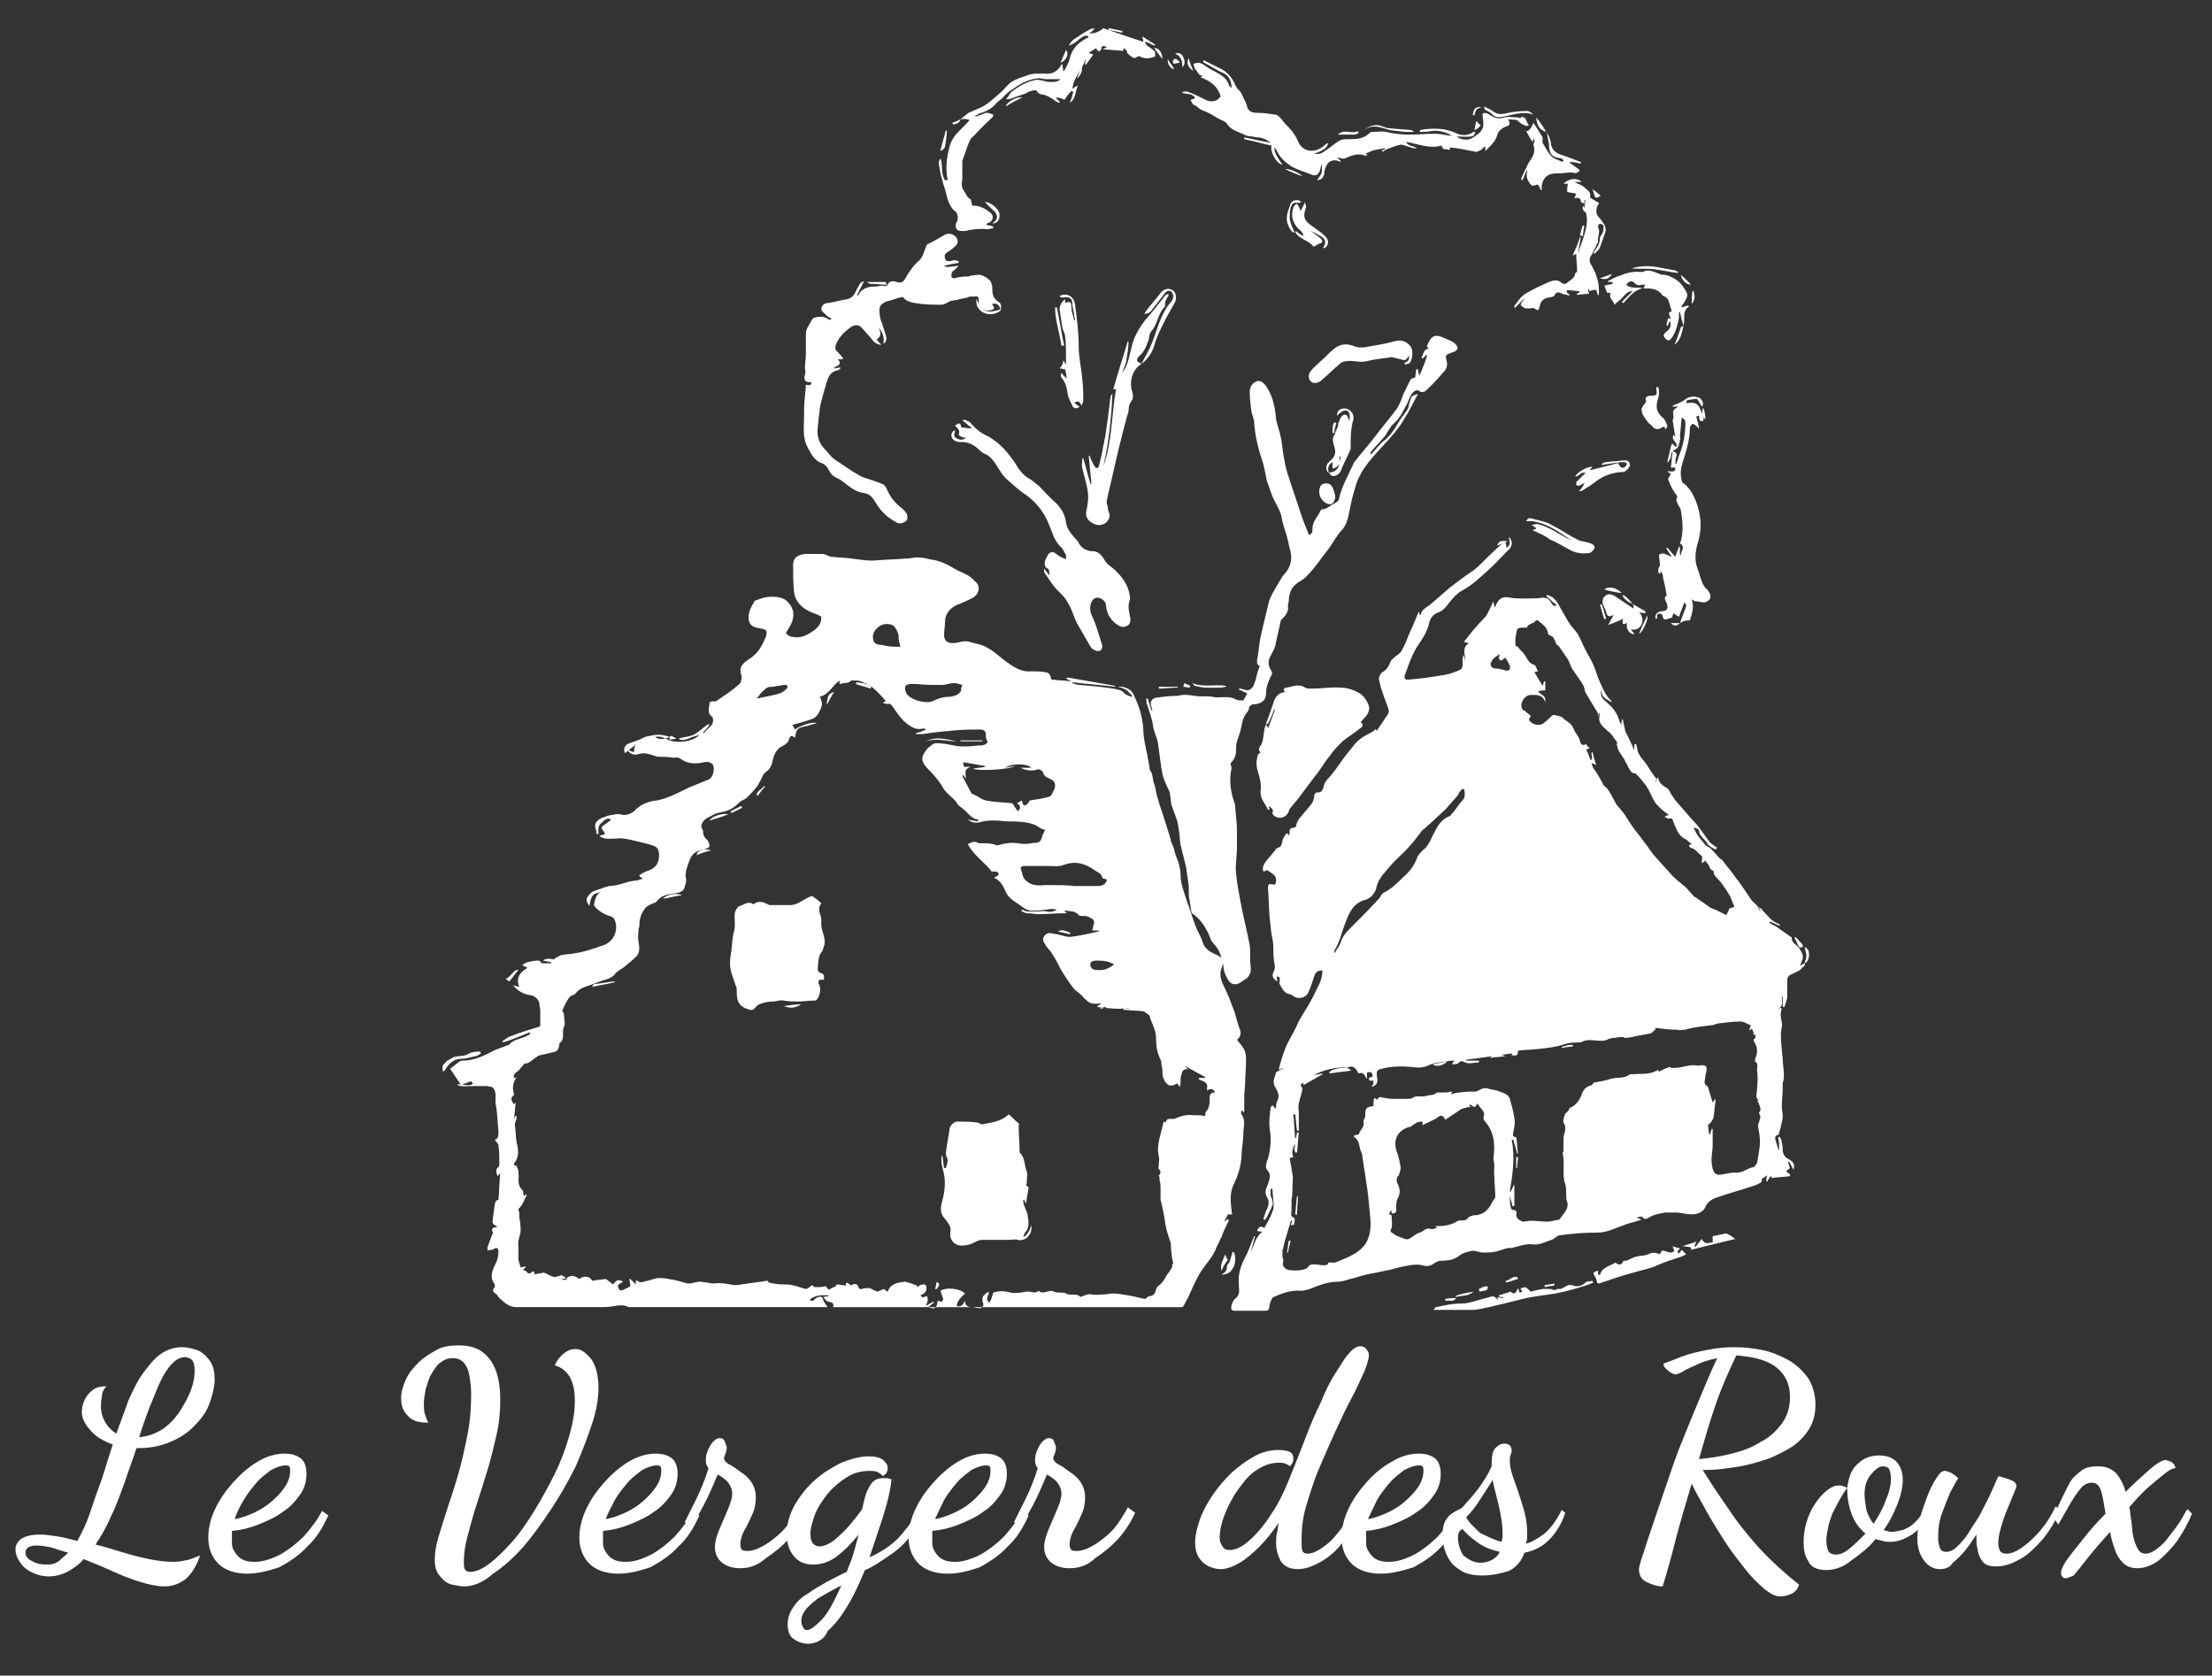 <?xml version="1.0" encoding="utf-8"?>
<!-- Generator: Adobe Illustrator 24.2.3, SVG Export Plug-In . SVG Version: 6.00 Build 0)  -->
<svg version="1.1" id="Calque_1" xmlns="http://www.w3.org/2000/svg" xmlns:xlink="http://www.w3.org/1999/xlink" x="0px" y="0px"
	 viewBox="0 0 243.2 184.2" style="enable-background:new 0 0 243.2 184.2;" xml:space="preserve">
<rect x="0" y="0" width="243.2" height="184.2" fill="#333333" stroke="none"/>
<style type="text/css">
	.st0{fill:#FFFFFF;}
</style>
<g>
	<path class="st0" d="M193.3,99.7c0.2,0.1,0.4,0.2,0.5,0.4c0.5,0.5,0.9,1.1,1.6,1.4c0.1,0,0.2,0.1,0.3,0.2c0,0,0,0.1,0,0.1
		c-0.4-0.2-0.7-0.3-1.1-0.5c0,0,0,0.1-0.1,0.1c0.2,0.1,0.4,0.3,0.7,0.4c0.6,0.4,1.1,0.8,1.7,1.2c0.1,0,0.1,0.1,0.1,0.2
		c0,0.4,0.4,0.6,0.7,0.9c0,0,0,0,0.1,0.1c0.2,0.4,0.5,0.7,0.4,1.2c-0.1,0.3-0.2,0.5-0.3,0.8c0.1-0.1,0.3-0.2,0.5-0.3c0,0,0,0,0.1,0
		c-0.1,0.1-0.1,0.3-0.2,0.4c0,0-0.1,0-0.1,0c-0.3,0.5-0.9,0.6-1.4,0.9c-0.2,0.1-0.3,0.3-0.3,0.5c0,0.6,0,1.2,0,1.8
		c0,0.4-0.2,0.8-0.3,1.2c-0.1,0-0.1,0-0.2,0c0-0.4,0-0.7,0-1.1c0,0-0.1,0-0.1,0c0,0.5,0.2,1-0.4,1.3c0.1,0,0.2-0.1,0.3-0.1
		c0,0,0.1,0.1,0.1,0.1c-0.2,0.5-0.1,1,0,1.5c0.1,0.4-0.1,0.8-0.1,1.2c0,0.9,0.1,1.9,0.2,2.8c0,0.9,0.3,1.8,0,2.7c0,0.2,0,0.4,0,0.6
		c0,0.6-0.1,1.3-0.1,1.9c0,0.4,0.1,0.7,0.1,1.1c0,0.4-0.1,0.7-0.2,1.1c0,0.2-0.1,0.4-0.2,0.7c0,0.1,0,0.2,0,0.2
		c-0.3,0.1-0.5,0.2-0.4,0.6c0.1,0.3,0.2,0.7,0.3,1c0,0,0,0,0.1,0.2c0-0.3,0-0.6,0-0.8c0-0.2-0.1-0.5-0.1-0.7c0.1,0,0.1,0,0.2,0
		c0.1,0.2,0.2,0.4,0.2,0.6c0.1,0.3,0.1,0.5,0.1,0.8c0,0.4,0.2,0.8,0.6,1c0.7,0.4,0.7,0.6,0.6,1.2c-0.2-0.3-0.3-0.6-0.5-0.9
		c0,0-0.1,0-0.1,0.1c0.1,0.2,0.1,0.4,0.2,0.6c-0.1,0.1-0.3,0.2-0.4,0.4c0.1,0.1,0.3,0.2,0.4,0.3c0,0.1,0,0.1,0,0.2
		c-0.7,0.1-1.3,0.1-2,0.2c0-0.1-0.1-0.2-0.1-0.2c-0.2,0.2-0.3,0.4-0.4,0.6c0,0-0.1,0-0.1-0.1c0-0.2,0-0.3,0.1-0.6
		c-0.3,0.2-0.4,0.3-0.6,0.4c0,0.1,0,0.3,0,0.3c-0.2,0.2-0.5,0.3-0.7,0.4c-1.5,0.5-3,0.9-4.4,1.4c-0.5,0.2-0.9,0.5-1.1,1
		c-0.3,0.6-0.9,0.8-1.5,0.8c-0.6,0-1.2-0.2-1.7-0.2c-0.3,0-0.7,0-1,0c-0.1,0-0.2,0-0.3,0c-0.3,0.1-0.6,0.1-0.9,0.2
		c-0.4,0.1-0.7,0.3-1.1,0.5c-0.1,0-0.3,0-0.3-0.1c-0.3-0.3-0.5-0.1-0.8,0c0.2,0,0.4,0.1,0.5,0.1c0,0,0,0.1,0,0.1
		c-0.2,0.1-0.4,0.1-0.6,0.2c-0.4,0.1-0.8,0.2-1.3,0.4c-0.9,0.3-1.8,0.8-2.8,0.8c-1.4,0-2.8,0.1-4.2,0.3c-0.3,0-0.6,0.4-0.9,0.5
		c-0.7,0.2-1.3,0.6-2.1,0.5c-0.7-0.1-1.5,0.2-2.3,0.4c-0.1,0-0.2,0-0.4,0c-0.5,0.1-0.9,0.3-1.4,0.4c-0.4,0.1-0.8,0.1-1.3,0.1
		c-0.4,0-0.8-0.2-1.2-0.2c-0.5,0.1-1,0.2-1.4,0.5c-0.6,0.5-1.3,0.6-2.1,0.6c-0.2,0-0.4,0.1-0.6,0.2c-0.4,0.3-0.8,0.5-1.4,0.3
		c-0.4-0.1-0.9-0.1-1.4,0c-0.7,0.1-1.5,0.3-2.2,0.5c-0.7,0.1-1.3,0.3-2,0.4c-0.6,0.1-1.3,0.3-1.9,0.5c-0.6,0.1-1.2,0.4-1.8,0.4
		c-1.1,0-2.1,0.4-3.1,0.8c-0.3,0.1-0.7,0.2-1,0.2c-1.1-0.1-2.1,0.3-3,0.7c-0.2,0.1-0.3,0.5-0.4,0.8c-0.1,0.7-0.1,0.7-0.8,0.7
		c-1,0-1.9,0-2.9,0c-0.5,0-0.6-0.1-0.5-0.6c0.1-0.3,0.2-0.6,0.5-0.8c0.5-0.5,0.3-1,0.3-1.5c-0.1-1.1,0.2-2,0.7-3
		c0.3-0.5,0.5-1.1,0.7-1.6c0.1-0.2,0.2-0.5,0.3-0.7c0,0,0.1,0,0.1,0c-0.2,0.6-0.3,1.2-0.5,1.8c0.4-0.8,0.5-1.7,1.3-2.3
		c-0.2,0-0.4,0-0.6-0.1c0.2-0.4,0.4-0.6,0.8-0.3c0.4-0.7,0.8-1.4,1-2.1c0.1-0.7-0.1-1.5-0.1-2.2c-0.1,0-0.1,0-0.2,0
		c0,0.2,0,0.5,0,0.7c0,0.2,0.2,0.4,0.2,0.6c0,0.2,0.1,0.4,0,0.5c-0.2,0.5-0.5,1.1-0.8,1.6c-0.1,0-0.1,0-0.2-0.1
		c0.1-0.3,0.2-0.6,0.3-0.9c0.3-0.5,0.4-1,0.1-1.5c-0.3-0.5-0.1-1,0.1-1.4c0.2-0.6,0.4-1.1-0.1-1.6c-0.2-0.2-0.1-0.8,0.1-1.2
		c0.3-1.1,0.4-2.2,0.2-3.3c-0.1-0.8,0-1.5,0.1-2.3c0-0.1,0.1-0.2,0.2-0.3c0.1,0.1,0.2,0.2,0.3,0.4c0-0.1,0.1-0.1,0.1-0.2
		c0-0.2,0-0.4,0.1-0.6c0.4-0.7,0-1.2-0.3-1.8c-0.2-0.5,0.1-1,0.2-1.4c0-0.1,0.2-0.1,0.3-0.2c0.1-0.1,0.3-0.1,0.4-0.2
		c0,0,0-0.1,0-0.1c-0.1,0.1-0.2,0.1-0.3,0.2c0,0-0.1-0.1-0.1-0.1c0.2-0.7,0.4-1.5,0.7-2.2c0.2-0.6,0.6-1.2,0.9-1.8
		c0.3-0.5,0.5-1.1,0.8-1.6c0.5-0.8,1-1.6,1.4-2.4c0.4-0.9,1-1.7,1-2.8c-0.4-0.1-0.8,0.2-0.9,0.6c-0.2,0.6-0.4,1.3-0.7,1.9
		c-0.3,0.5-1.1,0.7-1.6,0.3c-0.1-0.1-0.3-0.2-0.4-0.2c-0.6-0.1-0.8-0.6-1.1-1.1c-0.1-0.1,0-0.2,0-0.3c0-0.1,0-0.3,0-0.4
		c0-0.1-0.2-0.1-0.3-0.2c0,0.1,0,0.2,0,0.3c0,0.1,0,0.2,0.1,0.3c-0.5-0.2-0.7-0.6-0.5-1c0.2-0.4,0.2-0.7,0.1-1.1
		c-0.1-0.6-0.1-1.1-0.1-1.7c0-0.5-0.1-0.9-0.2-1.4c-0.1-0.6-0.1-1.1-0.2-1.7c-0.1-1.2-0.1-2.3-0.2-3.5c0-0.1,0.1-0.2,0.1-0.3
		c0,0,0.2,0,0.2,0c0.2,0,0.4,0.1,0.5,0c0.1-0.1,0.1-0.3,0.1-0.5c0-0.5-0.5-0.7-0.9-1c-0.1-0.1-0.3,0.1-0.5,0.1
		c-0.2-0.6,0.2-1,0.6-1.5c0.2-0.2,0.4-0.5,0.6-0.7c0.1-0.2,0.3-0.4,0.4-0.4c0.4-0.1,0.4-0.4,0.5-0.7c0-0.3,0.2-0.5,0.3-0.7
		c0.2-0.3,0.3-0.2,0.4,0.1c0-0.2,0.1-0.3,0.1-0.3c-0.1-0.4,0.1-0.6,0.4-0.6c0.1,0,0.3-0.1,0.3-0.2c0.1-0.7,0.7-1.2,1.1-1.7
		c0.4-0.5,0.9-0.9,0.9-1.7c0-0.1,0.2-0.3,0.3-0.3c0.4,0.1,0.6-0.2,0.7-0.5c0.1-0.8,0.7-1.1,1.1-1.7c0.5-0.6,0.9-1.3,1.4-1.9
		c0.2-0.3,0.5-0.6,0.8-1c0.5-0.7,1.2-1.1,2-1.5c0.2-0.1,0.4-0.3,0.5-0.4c0,0,0,0.1,0,0.2c0,0,0.1,0,0.1,0c0.4-0.6,0.8-1.2,1.2-1.8
		c0.1-0.1,0.1-0.3,0.1-0.4c-0.2-0.7-0.5-1.3-0.7-2c-0.2-0.5-0.3-1-0.4-1.5c0-0.2,0.2-0.6,0.4-0.7c0.5-0.3,0.7-0.7,0.9-1.2
		c0.1-0.2,0.4-0.4,0.6-0.6c0.2-0.1,0.4-0.3,0.5-0.4c0.3-0.5,0.6-1.1,0.8-1.7c0.4-0.9,0.8-1.8,1.2-2.8c0,0.2,0.1,0.3,0.1,0.4
		c0,0,0.1,0,0.1,0c0.1-0.6,0.6-0.8,1-1.1c0.7-0.6,1.5-1.3,2.2-1.9c0.9-0.7,1.7-1.3,2.6-1.9c0.2-0.1,0.3-0.3,0.5-0.4
		c0.8-0.8,1.6-1.6,2.5-2.4c0.1-0.1,0.1-0.1,0.2-0.2c0.1,0,0.2-0.1,0.3-0.1c0,0.1,0.1,0.2,0.1,0.3c0,0.1,0,0.1,0,0.2
		c0,0,0.1,0.1,0.1,0.1c0.1-0.1,0.3-0.3,0.3-0.5c0-0.2-0.1-0.4-0.1-0.7c0.5,0.6,0.4,1.1-0.2,1.6c-0.7,0.7-1.4,1.5-2.1,2.1
		c-0.9,0.8-1.7,1.6-2.8,2.2c-0.6,0.3-1.1,0.9-1.5,1.4c-0.3,0.4-0.6,0.8-1.1,1c-0.7,0.2-1,0.8-1.1,1.3c-0.2,0.9-0.7,1.6-1.1,2.2
		c-0.7,1-1.1,2.2-1.5,3.3c-0.2,0.5,0,0.7,0.5,0.6c1.3-0.1,2.6-0.3,3.8-0.5c0.6-0.1,1.1-0.3,1.6-0.5c0.5-0.2,0.4-0.6,0.4-0.9
		c0-0.2,0-0.5,0.1-0.8c0.1,0.2,0.2,0.5,0.2,0.8c0.1-0.7-0.5-1.5,0.4-2.1c-0.2,0-0.3-0.1-0.5-0.1c0,0,0-0.1,0-0.1
		c0.5-0.6,0.9-1.2,1.4-1.7c0.3-0.4,0.7-0.7,1-1.1c0.3-0.5,0.5-1,0.8-1.6c0,0.2,0.1,0.4,0.1,0.7c0-0.1,0.1-0.1,0.1-0.1
		c0.3-0.8,0.7-1.2,1.6-1c1.2,0.2,2.4,0.2,3.6,0c0.4,0,0.7,0.1,0.9,0.5c0.1,0.1,0.2,0.3,0.3,0.4c0.1,0,0.2,0,0.3,0
		c0-0.1,0-0.2-0.1-0.2c-0.3-0.2-0.5-0.5-0.8-0.7c-0.1,0-0.1-0.1-0.2-0.3c0.6,0.1,0.9,0.4,1.2,0.8c0.4,0.7,0.8,1.4,1.2,2.1
		c0.3,0.5,0.7,0.9,1,1.3c0.4,0.6,0.6,1.3,1,2c0.2,0.4,0.4,0.7,0.6,1.1c0.3,0.6,0.5,1.2,0.7,1.8c0.4,0.9,0.7,1.8,1.4,2.5
		c0.1,0.1,0.1,0.1,0.1,0.2c-0.5-0.3-1.2-0.5-1.1-1.4c-0.2,0.4,0,0.9,0.2,1.1c0.7,0.6,1.4,1.2,1.7,2.2c0.1,0.5,0.6,1,0.8,1.5
		c0.3,0.6,0.6,1.2,0.8,1.7c0.1,0.2,0.2,0.4,0.4,0.6c0.4,0.6,0.8,1.2,1.3,1.8c0.3,0.4,0.5,0.8,0.8,1.3c0-0.2,0.1-0.4,0.1-0.5
		c0,0,0.1,0,0.1,0c0.1,0.5,0.4,0.8,0.9,1.1c0.3,0.1,0.4,0.5,0.6,0.8c0.2,0.3,0.4,0.6,0.6,0.8c0.4,0.5,0.8,0.9,1.2,1.4
		c0.4,0.5,0.9,0.9,1.3,1.5c0.4,0.5,0.7,1,1.1,1.5c0.2,0.2,0.5,0.4,0.8,0.6c-0.1,0.1-0.1,0.1-0.2,0.2c-0.3-0.2-0.8-0.4-0.9-0.7
		c-0.3-0.5-0.9-0.8-0.9-1.4c0-0.1-0.3-0.3-0.6-0.3c0.1,0.2,0.2,0.4,0.3,0.6c0.3,0.5,0.7,0.9,1,1.3c0.2,0.2,0.4,0.2,0.6,0.4
		c0.5,0.5,1,1.1,1.5,1.7c0.2,0.2,0.3,0.4,0.5,0.5c0.3,0.4,0.2,0.9,0.8,1.2c0.3,0.1,0.4,0.6,0.6,0.9c0.3,0.5,0.6,0.9,0.9,1.4
		c0.2,0.2,0.3,0.6,0.7,0.5c0.1,0,0.2,0.3,0.3,0.5c0.4,0.3,0.7,0.5,1.1,0.8C194,100.7,193.7,100.3,193.3,99.7
		C193.3,99.8,193.3,99.7,193.3,99.7z M148.1,117.4C148,117.3,148,117.3,148.1,117.4c-1-0.2-2.9,0.3-3.6,0.8c0.4-0.1,0.6-0.1,0.9-0.2
		c0,0,0,0,0,0.1c-0.7,0.4-1.4,0.8-2.1,1.2c0-0.1,0-0.2,0-0.3c-0.1,0.1-0.3,0.2-0.3,0.3c0.1,0.2,0.2,0.3,0.2,0.4
		c-0.1,0.6-0.3,1.1-0.4,1.6c-0.1,0.4,0,0.7,0,1.1c0,0.6,0,1.3,0,1.9c-0.1,0-0.1,0-0.2,0c-0.1-0.6-0.1-1.2-0.2-1.8
		c-0.1,0-0.1,0-0.2,0c0.1,0.9,0.1,1.7,0.2,2.6c0,0,0,0,0.1,0c0-0.2,0.1-0.4,0.1-0.6c0.1,0,0.1,0,0.2,0c-0.1,0.7-0.1,1.5-0.2,2.2
		c-0.1,0-0.1,0-0.2,0c0-0.1-0.1-0.3-0.1-0.4c0-0.1,0.1-0.3,0.1-0.5c-0.3,0.3-0.4,1-0.2,1.4c-0.1,0-0.2,0.1-0.4,0.1
		c0.1,0.6,0.2,1.2,0.3,1.8c0.1,0.4,0,0.9,0,1.4c0,0.5,0,0.9-0.1,1.4c0,0.4,0,0.8,0,1.2c0,0.3-0.2,0.6,0.3,0.8c0.1,0.1,0,0.5,0,0.7
		c0,0-0.2,0.1-0.4,0.1c0.1-0.2,0.1-0.4,0.2-0.5c-0.1,0-0.2,0-0.2,0.1c-0.2,0.7-0.4,1.3-0.6,2c-0.1,0.4-0.2,0.8-0.3,1.2
		c0,0.2,0,0.4,0,0.6c0,0.2,0.1,0.3,0.1,0.5c-0.1,0.4-0.1,0.6,0.3,0.9c0.4,0.3,2.2,0.2,2.4-0.2c0.2-0.3,0.4-0.3,0.7-0.3
		c0.4,0,0.7,0.1,1.1,0.1c0.1,0,0.4-0.1,0.4-0.1c0-0.3,0.2-0.2,0.4-0.2c0.1,0,0.3,0,0.4,0c0.7-0.3,1.3-0.5,2-0.9
		c0.7-0.4,1.3-0.9,1.6-1.7c0.4-1,0.3-2,0.2-2.9c-0.1-1.1-0.2-2.3-0.4-3.4c-0.1-0.9-0.3-1.8-0.4-2.7c0-0.2-0.1-0.5-0.2-0.7
		c-0.2-0.5-0.1-1.1-0.7-1.5c-0.1,0,0-0.2,0-0.2c0.2,0,0.5-0.1,0.5-0.1c0.1-0.5,0.7-0.8,0.5-1.4c0-0.2,0.2-0.4,0.2-0.6
		c0-0.9,0.1-1,0.9-1.1c0-0.3,0-0.6,0.1-0.9c0.2,0.1,0.2,0.1,0.3,0.2c0.1-0.1,0.2-0.3,0.3-0.3c0.5,0.1,1,0.2,1.4,0.2
		c0.5,0,1.1,0,1.6,0c0.2,0,0.5,0,0.6-0.1c0.4-0.3,0.9-0.1,1.4-0.2c0.3-0.1,0.7-0.1,1-0.2c0.1,0,0.2-0.2,0.3-0.2c0.3,0,0.6,0,1,0
		c0.2,0,0.4-0.1,0.7-0.1c-0.1,0.1-0.1,0.2-0.2,0.3c0.4-0.1,0.7-0.2,1-0.2c0.6-0.1,1.2-0.1,1.8-0.1c0.1,0,0.1-0.1,0.2-0.1
		c0.4-0.2,0.7-0.4,1.2-0.2c0.3,0.1,0.6,0.1,0.9,0.2c0.5,0.2,1.2,0.3,1.4,0.9c0.2,0.7,0.4,1.4,0.5,2.1c0.1,0.5,0,1-0.1,1.5
		c-0.1,0.4-0.1,0.6,0.3,0.6c0.1,0.6,0.1,1.2,0.2,1.8c0,0-0.1,0-0.1,0c-0.1-0.5-0.3-1-0.4-1.5c-0.1,0-0.1,0-0.2,0
		c0.4,1.9,0.1,3.8-0.2,5.7c0,0,0.1,0,0.1,0c0.1-0.2,0.2-0.5,0.4-0.8c0,0.9,0,1.6,0,2.4c-0.1,0-0.1,0-0.2,0c-0.1-0.4-0.2-0.7-0.3-1.1
		c0,0.4,0,0.8,0.1,1.2c0,0.1,0.1,0.3,0.2,0.3c0.4,0,0.5,0.2,0.4,0.6c0,0.1,0.1,0.3,0.2,0.4c0.1,0.1,0.3,0.2,0.5,0.3
		c0.3,0,0.6-0.1,0.9-0.1c0.6,0,1.2,0.1,1.8,0.1c0.5,0,0.9-0.2,1.3-0.2c0.2-0.2,0.3-0.4,0.4-0.5c0.3-0.4,0.7-0.9,0.5-1.5
		c-0.1-0.2-0.1-0.4-0.1-0.6c0-0.4,0-0.9-0.1-1.3c-0.4-1.1,0-2.3-0.3-3.4c0-0.1,0.1-0.2,0.1-0.3c0-0.1,0-0.2,0-0.2c0-0.3,0-0.6,0-0.9
		c0-0.3,0-0.5,0.1-0.8c0.1-0.4,0.2-0.7-0.1-1.2c-0.1-0.2,0.1-0.7,0.2-1c0.2-0.1,0.3-0.3,0.4-0.4c0-0.1,0.1-0.2,0.1-0.2
		c0.7-0.3,1.1-0.9,1.3-1.5c0.2-0.6,0.6-0.9,1.1-1c0.1-0.1,0.2-0.3,0.3-0.3c0.6-0.1,1.2-0.2,1.8-0.4c0.7-0.2,1.5,0,2.1-0.5
		c0,0,0.1,0,0.2,0c1-0.1,2,0.1,2.9-0.5c0,0.1,0.1,0.2,0.1,0.2c0.4-0.2,0.8-0.4,1.2-0.5c0,0,0.1,0.1,0.2,0.1c0.1,0,0.2,0,0.3,0
		c0.7,0,1.4-0.3,2.1-0.3c0.3,0,0.5,0.1,0.8,0c0.6,0,0.7,0.1,0.6,0.7c0,0.2-0.1,0.3-0.1,0.5c0,0.4-0.3,0.8,0.2,1.1
		c0.1,0,0.1,0.2,0.1,0.2c0.2,0.5,0.3,1,0.5,1.6c0.1-0.1,0.1-0.2,0.3-0.4c0,0.2,0,0.3,0,0.4c-0.1,0.5-0.1,1.1-0.2,1.6
		c0,0.2-0.2,0.4-0.3,0.6c-0.1,0.1-0.3,0.2-0.3,0.3c0,0.3,0.1,0.7,0.1,1c0,0,0.1,0,0.1,0c0.1-0.2,0.1-0.4,0.2-0.6c0,0,0.1,0,0.1,0
		c0,0.6,0,1.2,0,1.8c0,0.7-0.2,1.3-0.1,2c0.1,0.9,0.3,1.4,1.2,1.2c0.5-0.1,1-0.2,1.4-0.2c0.8,0.1,1.3-0.5,2-0.6
		c0.1,0,0.3-0.3,0.4-0.5c0.1-0.8,0.3-1.5,0.3-2.3c0-0.5-0.1-1.1-0.2-1.6c-0.1-0.5,0.5-1,0.1-1.5c0,0,0-0.1,0-0.1
		c0.3-0.3,0.1-0.6,0-0.9c0-0.1-0.1-0.2-0.2-0.4c0.1,0,0.2,0,0.2,0.1c-0.1-0.2-0.3-0.4-0.3-0.6c0.1-0.9,0.2-1.8,0.1-2.7
		c-0.1-0.4,0.2-0.8-0.2-1.1c-0.1,0,0-0.3,0-0.4c0.3-0.6,0.2-1.2-0.1-1.7c-0.1-0.2-0.2-0.3,0.1-0.5c0,0,0-0.2,0-0.4
		c-0.3,0.2-0.2-0.1-0.2-0.2c-0.1-0.2-0.1-0.3-0.2-0.4c-0.1,0.1-0.2,0.1-0.3,0.2c0.1-0.2,0.1-0.4,0.2-0.6c-0.4-0.1-0.7-0.4-1.1-0.4
		c-0.8,0-1.6,0.1-2.4,0.2c-0.3,0-0.5,0.2-0.8,0.2c-0.9,0.1-1.7,0.2-2.6,0.4c-0.1,0-0.2,0.1-0.3,0.1c-0.3,0-0.6,0.1-0.9,0
		c-0.8,0-1.6-0.1-2.4-0.2c0,0.1,0,0.1,0,0.2c-0.2,0.1-0.3,0.3-0.5,0.4c-0.5,0.1-1.1,0.2-1.6,0.3c-0.4,0.1-0.8,0.2-1.3,0.2
		c0,0-0.1-0.1-0.2-0.1c-0.4,0-0.7,0.1-1.1,0.1c-0.1,0-0.3,0.1-0.4,0.1c-0.2,0.1-0.4,0.2-0.6,0.2c-0.8,0.1-1.7-0.3-2.5,0.2
		c0,0-0.1,0-0.1,0c-0.6,0-1.1,0-1.7,0.2c-0.9,0.3-1.8,0.4-2.7,0.5c-0.8,0.1-1.6,0.1-2.4,0.2c0,0.5-0.1,0.6-0.7,0.5
		c0-0.1,0.1-0.2,0.1-0.2c-1.7,0.2-3.4,0.5-5.1,0.7c0,0,0,0.1,0,0.1c0.5,0,0.9,0,1.4,0c0,0.1,0,0.1,0,0.2c-0.5,0-1.1,0.2-1.5,0
		c-0.4-0.2-0.5-0.2-0.8,0.1c-0.1,0.1-0.4,0.1-0.7,0.1c0.2-0.2,0.2-0.3,0.3-0.4c-0.3,0-0.6,0-0.9,0.1c-0.6,0.1-1.3,0.1-1.9,0.4
		c-0.6,0.3-1.2,0.3-1.8,0.2c-1.1-0.1-2.3-0.1-3.4,0.2c-0.5,0.1-0.6,0.3-0.5,0.9c0.1,0.6,0,0.9-0.6,1.1c0.1-0.2,0.2-0.3,0.2-0.4
		c0-0.1,0-0.2,0-0.3c-0.1,0-0.2,0-0.4,0c-0.2-0.2-0.1-0.4,0.3-0.4c0-0.5-0.1-0.6-0.6-0.5c0,0.2,0,0.4,0,0.7
		c-0.3-0.3-0.3-0.8-0.9-0.6c0,0-0.1,0-0.1-0.1C148.9,117.1,148.5,117.2,148.1,117.4z M167.9,69c-0.2,0-0.4,0-0.6,0
		c-0.2,0-0.5,0.1-0.5,0.2c-0.1,0.4-0.2,0.9-0.2,1.3c0,0.2,0,0.4,0.1,0.6c0,0,0.1-0.1,0.1-0.1c0.2,0.3,0.4,0.5,0.7,0.8
		c0.4,0.5,0.5,1.1,1.2,1.3c0.2,0.1,0.2,0.4,0.4,0.7c-0.2,0-0.3,0.1-0.4,0.1c0.3,0.5,0.6,1,0.9,1.5c0.1-0.2,0.1-0.4,0.2-0.5
		c0,0,0.1,0,0.1,0c0,0.4,0,0.7,0,1c-0.3,0-0.5,0-0.8,0.1c0.3,0.4,0.9,0.4,0.8,1.2c-0.3-0.9-1-0.8-1.6-0.8c-0.7,0-1.3,1-0.9,1.6
		c0,0.1,0.1,0.1,0.2,0.1c0.2,0.2,0.5,0.4,0.7,0.6c0,0-0.1,0.2-0.2,0.4c0.2,0.5,1.1,0.8,1.6,0.4c0.3-0.2,0.6-0.5,0.9-0.8
		c0.1-0.1,0.2-0.1,0.3-0.1c0.3,0.1,0.7,0.1,0.9,0.3c0.4,0.4,1,0.6,1.2,1.2c0.2,0.5,0.6,0.9,0.7,1.3c0.1,0.5,0.3,0.6,0.7,0.4
		c0.1,0.2,0.2,0.3,0.4,0.5c-0.1,0-0.2,0-0.4,0.1c0.2,0.4,0.3,0.7,0.5,1.2c0.3-0.3,0-0.6,0.1-0.9c0,0,0.1,0,0.1,0
		c0.1,0.4,0.2,0.9,0.4,1.4c-0.2-0.1-0.3-0.1-0.4-0.2c0,0-0.1,0-0.1,0.1c0.1,0.2,0.1,0.4,0.3,0.6c0.3,0.4,0.5,0.8,0.8,1.3
		c0.1,0.2,0.2,0.5,0.4,0.6c0.3,0.2,0.4,0.5,0.6,0.8c0.2,0.4,0.4,0.7,0.6,1.1c0.3,0.4,0.6,0.7,0.9,1.1c0.5,0.8,1,1.6,1.6,2.3
		c0.3,0.4,0.6,0.8,0.9,1.2c0.3,0.4,0.6,0.9,1,1.3c0.6,0.7,1.2,1.3,1.8,2c0.4,0.4,0.9,0.8,1.4,1.2c0.4,0.4,0.7,0.8,1,1.1
		c0,0,0.1,0,0.2,0.1c0.4,0.3,0.9,0.6,1.3,0.9c0.2,0.2,0.5,0.3,0.8,0.4c0.2,0.1,0.4,0.2,0.6,0.3c0.2,0.1,0.4,0.2,0.6,0.3
		c0.1-0.2,0.2-0.4,0.3-0.6c0,0,0-0.1,0-0.1c0.2-0.1,0.3-0.1,0.6-0.2c-0.2-0.4-0.3-0.8-0.5-1.2c-0.3-0.5-0.6-1-1-1.5
		c-0.3-0.4-0.8-0.7-0.8-1.2c0,0,0-0.1-0.1-0.1c-0.3-0.1-0.3-0.4-0.5-0.7c-0.1-0.1-0.2-0.2-0.3-0.4c-0.1,0.1-0.2,0.2-0.4,0.3
		c0-0.3,0.1-0.7,0-0.8c-0.4-0.3-0.7-0.8-1.2-0.9c-0.1,0-0.2-0.2-0.2-0.3c0,0,0.1,0,0.1-0.1c0,0,0.1,0.1,0.1,0.1c0,0,0.1-0.1,0.1-0.1
		c-0.3-0.2-0.5-0.5-0.8-0.6c-0.7-0.4-0.9-1.1-1.2-1.8c-0.1-0.3-0.1-0.5-0.5-0.4c-0.1,0-0.3-0.1-0.5-0.2c0.2-0.1,0.3-0.2,0.5-0.2
		c-0.4-0.3-0.7-0.5-1-0.8c-0.2-0.2-0.5-0.5-0.6-0.7c-0.3-0.5-0.5-1.1-0.9-1.7c-0.3-0.4-0.6-0.8-1-1.2c-0.1-0.1-0.2-0.2-0.3-0.2
		c-0.4,0-0.5-0.4-0.7-0.7c-0.1-0.3-0.3-0.5-0.4-0.8c-0.2-0.3-0.4-0.6-0.6-0.9c-0.1-0.2-0.2-0.5-0.2-0.7c0,0-0.1,0-0.1,0
		c0.1-0.1,0.1-0.2,0.1-0.3c-0.2-0.3-0.4-0.5-0.5-0.7c-0.2-0.2-0.3-0.4-0.5-0.5c-0.5-0.5-1.2-0.9-0.9-1.8c0,0,0-0.1,0-0.2
		c0,0,0,0-0.1,0c0,0.1,0,0.3,0,0.4c-0.1-0.2-0.1-0.5-0.3-0.7c-0.4-0.7-0.8-1.3-1.2-2c-0.1-0.3-0.1-0.6-0.3-0.9
		c-0.3-0.5-0.7-1-1.1-1.6c-0.2-0.3-0.3-0.7-0.5-1.1c-0.3-0.4-0.6-0.9-0.9-1.3c-0.1-0.2-0.3-0.3-0.4-0.4c-0.1-0.3-0.2-0.6-0.4-0.8
		c-0.1-0.1-0.3-0.1-0.5-0.3c0-0.6-0.5-1-1-1.4c-0.2-0.2-0.4-0.1-0.5,0.1C168,68.7,167.9,68.8,167.9,69z M153,133.6
		c0,0.5,0.1,1,0,1.4c-0.3,0.5,0.1,0.5,0.3,0.7c0.3,0.2,0.6,0.3,0.9,0.4c0.2,0.1,0.5,0.2,0.7,0.1c0.4-0.2,0.8-0.6,1.2-0.7
		c0.4-0.1,0.7-0.6,1.2-0.4c0.2,0.1,0.5-0.1,0.7-0.1c0,0-0.1-0.1-0.2-0.2c0.9,0,1.8-0.1,2.5-0.6c0,0,0,0,0,0c0.4-0.1,0.8,0.1,1.1-0.3
		c0.1-0.2,0.4-0.2,0.6-0.3c0.2,0,0.4,0,0.7-0.1c0.7-0.2,1.1-0.8,1.4-1.4c0.1-0.2,0.3-0.4,0.3-0.5c0-0.7-0.1-1.5-0.1-2.2
		c-0.1-0.6,0.1-1.3-0.1-1.9c0-0.1,0-0.1,0-0.2c0.2-1.5,0.1-2.9-1-4.1c-0.1-0.1-0.1-0.3-0.1-0.4c0.1-0.2,0.1-0.4,0-0.6
		c-0.2-0.3-0.4-0.5-0.7-0.9c-0.3,0.9-0.6-0.1-0.9,0.2c0.1,0.1,0.1,0.1,0.2,0.2c-0.2,0-0.4,0-0.6,0.1c-0.1,0-0.3,0.1-0.4,0.1
		c-0.6,0.4-1.2,0.8-1.8,1.2c-0.2-0.4-0.4-0.6-0.8-0.3c-0.2,0.2-0.5,0.3-0.7,0.4c-0.3,0.2-0.7,0.3-1,0.5c0-0.1,0-0.3,0-0.4
		c-0.2,0-0.4,0-0.6,0.1c-0.2,0.1-0.3,0.2-0.5,0.3c-0.1,0.1-0.2,0.2-0.4,0.2c-1.3,0.4-1.8,1.5-1.3,2.8c0.2,0.5,0.3,1.1,0.4,1.6
		c0,0.3-0.1,0.6-0.2,0.9c-0.3,0.3-0.3,0.6-0.1,1c0.2,0.5,0.3,0.9,0,1.5c-0.2,0.3-0.2,0.8-0.2,1.1c0.1,0.5-0.1,0.6-0.5,0.6
		c0-0.1,0-0.2,0-0.3c0,0-0.1,0-0.1,0c-0.1,0.1-0.1,0.3-0.2,0.4C152.9,133.5,152.9,133.6,153,133.6z M161,86.8c-0.1,0-0.1,0-0.2-0.1
		c-0.2,0.2-0.4,0.4-0.5,0.7c-0.4,0.5-0.9,1-1.3,1.5c-0.5,0.5-1,0.9-1.5,1.4c-0.3,0.3-0.6,0.5-0.9,0.8c-0.1,0.1-0.3,0.2-0.4,0.4
		c-0.4,0.5-0.8,1.1-1.3,1.6c-0.4,0.5-0.9,0.9-1.4,1.4c-0.5,0.5-1,1.1-1.5,1.7c-0.3,0.4-0.6,0.9-0.7,1.5c-0.2,0.6-0.6,1-1.1,1.2
		c-1.4,0.3-1.9,1.5-2.3,2.6c-0.4,1-0.6,2.1-1.2,3c0,0,0,0.1,0,0.3c0.3-0.5,0.6-0.8,0.7-1.2c0.2-0.6,0.5-1,0.9-1.4
		c1.1-1.1,2.2-2.2,3.3-3.4c0.2-0.2,0.3-0.6,0.6-0.7c0.8-0.4,1.4-1,2-1.6c0.7-0.6,1.3-1.3,1.6-2.2c0.1-0.3,0.4-0.6,0.6-0.8
		c0.2-0.2,0.4-0.3,0.5-0.5c0.3-0.4,0.5-0.9,0.7-1.3c0.4-0.8,0.8-1.6,1.8-2c0.1,0,0.1-0.1,0.1-0.1c0.3-0.3,0.6-0.7,0.8-1
		c0.2-0.3,0.5-0.6,0.7-0.9C161.1,87.2,161,87,161,86.8z M164.9,71.9C164.9,71.9,164.9,71.8,164.9,71.9c-0.3,0.2-0.7,0.4-0.9,0.8
		c-0.3,0.4,0,0.8,0.5,0.8c0.3,0,0.7,0.1,1,0.2c0.4,0.1,0.6-0.1,0.5-0.5c-0.1-0.3-0.3-0.6-0.5-0.9c-0.2,0.1-0.3,0.3-0.5,0.3
		c-0.1,0-0.2-0.2-0.2-0.3C164.8,72.1,164.9,72,164.9,71.9z"/>
	<path class="st0" d="M73.2,81.2C73.2,81.3,73.2,81.3,73.2,81.2c1,0.6,2.9,0.4,3.7-0.4c-0.4,0.1-0.8,0.2-1.2,0.4
		c-0.4,0.1-0.7,0.3-1.1,0c0.6-0.2,1.3-0.2,1.8-0.5c0.5-0.3,1-0.8,1.5-1.1c0,0,0.1,0.1,0.1,0.1c-0.2,0.3-0.5,0.6-0.7,0.8
		c0,0,0.1,0.1,0.1,0.1c0.3-0.5,0.9-0.7,1-1.3c0-0.2,0-0.4-0.1-0.5c-0.6-0.4-0.3-1-0.3-1.5c0-0.1,0.2-0.2,0.3-0.2c0.1,0,0.3,0,0.4,0
		c0.9-0.6,1.8-1.2,2.6-1.9c0.2-0.2,0.3-0.7,0.2-1c-0.3-0.9,0.2-1.3,0.8-1.7c1-0.6,1.5-1.5,1.9-2.5c0.2-0.6,0.1-0.8-0.5-0.9
		c-0.2,0-0.4-0.1-0.5-0.1c-0.6-0.1-0.9-0.5-0.9-1.1c0-0.7,0.3-1.2,0.6-1.7c0-0.1,0.1-0.2,0.2-0.2c0.5-0.2,1.1-0.4,1.7-0.4
		c0.8,0,1.5,0.1,2,0.8c0.2,0.2,0.3,0.5,0.4,0.8c0.1,0.7-0.1,1.3-0.5,1.9c-0.1,0.2-0.3,0.5-0.3,0.5c0.2,0.2,0.4,0.4,0.7,0.4
		c0.8,0.2,1.5-0.1,2.1-0.5c0.3-0.2,0.6-0.4,0.8-0.7c0.2-0.2,0.3-0.6,0.3-0.9c0-0.2-0.4-0.3-0.6-0.4c-1.2-0.4-2.2-1.1-2.4-2.4
		c-0.1-1-0.1-2-0.1-3c0-0.8,0.5-1.1,1.3-1.2c0.6,0,1.3,0,1.9,0c0.4,0,0.7,0.3,1,0.3c0.7,0.1,1.5,0.1,2.2,0.2
		c0.9,0.1,1.8,0.3,2.8,0.2c1.1-0.1,2.2-0.1,3.3-0.2c0.5,0,1-0.2,1.4-0.1c0.4,0,0.8,0.1,1.2,0.2c0.9,0.1,1.8,0.5,2.6,1
		c0.5,0.3,1.1,0.5,1.6,0.8c0.3,0.2,0.6,0.5,0.9,0.8c0.4,0.5,0.2,1.2-0.4,1.6c-0.6,0.3-1.2,0.6-1.8,0.8c-0.8,0.4-1.3,1-1.3,1.9
		c0,0.5-0.1,0.9-0.1,1.4c0,0.6,0.3,0.9,1,0.9c0.4,0,0.9-0.2,1.3-0.2c0.5,0,0.9,0.2,1.4,0.3c1.4,0.3,2.3,1.4,3.5,2.2
		c0.7,0.5,1.5,0.9,2.4,0.8c0.5,0,1,0,1.5,0.1c0.5,0,0.6,0.4,0.7,0.8c0.7,0.1,1.4,0.1,2.2,0.2c-0.2-0.1-0.4-0.2-0.6-0.3
		c0.1-0.1,0.2-0.1,0.3-0.1c1.7,0.3,3.4,0.6,5.1,0.9c0,0,0,0.1,0,0.1c-1.6-0.2-3.1-0.3-4.7-0.5c0,0,0,0.1,0,0.1
		c0.3,0.1,0.5,0.2,0.8,0.2c1.2,0.1,2.4,0.2,3.7,0.4c0.4,0.1,0.9,0.1,1.2,0.5c0.2,0.2,0.5,0.3,0.8,0.4c0,0,0.1-0.1,0.1-0.1
		c-0.2-0.2-0.4-0.4-0.6-0.6c-0.3-0.2-0.6-0.3-1-0.4c0.7-0.1,1.5,0.3,1.7,0.8c0.6,1.2,1,2.4,1.1,3.8c0,0.9,0.2,1.8,0.4,2.7
		c0.1,0.5,0.2,1.1,0.3,1.6c0,0.1,0,0.1,0,0.2c0.4,0.5,0.3,1.1,0.5,1.6c0.2,0.5,0.2,1.1,0.4,1.6c0.2,0.8,0.5,1.5,0.7,2.2
		c0.2,0.6,0.4,1.3,0.6,1.9c0.1,0.4,0.2,0.8,0.4,1.2c0.1,0.2,0.1,0.4,0.2,0.7c0.1,0.4,0.3,0.8,0.4,1.1c0.1,0.4,0.2,0.9,0.2,1.3
		c0,1,0.4,1.9,0.7,2.9c0.3,0.7,0.5,1.5,0.8,2.3c0.2,0.6,0.5,1.2,0.8,1.8c0,0.1,0.1,0.2,0.1,0.3c0.2,0.7,0.7,1.1,1.4,1.4
		c0.3,0.1,0.5,0.3,0.8,0.4c0.1,0,0.1,0,0.2-0.1c-0.1,0.3-0.1,0.7-0.2,1c-0.4,0.8-0.2,1.5,0.2,2.3c0.4,0.8,0.7,1.6,1,2.4
		c0.3,0.7,0.4,1.5,0.7,2.2c0.2,0.5,0.1,0.9-0.3,1.2c0.3,0.4,0.6,0.7,0.8,1.1c0.2,0.4,0.2,0.8,0.2,1.2c0,0.8-0.1,1.6-0.1,2.4
		c0,0.5-0.1,1-0.1,1.6c0,0.3,0,0.6,0,0.9c0,0.2,0,0.4,0,0.7c0,0-0.1,0.1-0.1,0.1c0-0.1-0.1-0.2-0.1-0.2c0,0-0.1,0-0.1,0
		c0,0.1-0.1,0.3,0,0.4c0.5,0.7,0.2,1.4,0.2,2.1c0,0.9-0.2,1.7-0.2,2.6c-0.1,1.1-0.4,2.1-0.9,3.1c-0.4,0.9-0.3,1.8-0.2,2.7
		c0,0.1,0,0.3,0.1,0.5c-0.2,0-0.3,0-0.5,0c-0.1,0.3-0.3,0.5-0.4,0.8c0,0,0,0,0,0c0.1-0.1,0.3-0.2,0.4-0.3c0,0.1,0.1,0.1,0.1,0.2
		c-0.3,0.6-0.6,1.2-0.8,1.8c-0.2,0.3-0.3,0.7-0.5,1c-0.4,1.2-1.3,2-1.9,3c-0.5,0.9-0.9,1.8-1.3,2.7c-0.2,0.3-0.3,0.6-0.5,0.9
		c0,0.1-0.2,0.1-0.3,0.1c-0.2,0-0.3,0-0.5,0c-12.3,0-24.6,0-36.9,0c-0.2,0-0.5,0-0.8,0c0.1-0.5-0.1-0.5-0.5-0.6
		c-0.2,0-0.4-0.3-0.6-0.5c0.3-0.1,0.5-0.1,0.6-0.1c0,0,0-0.1,0-0.1c-0.7,0-1.4-0.1-2.1,0.5c0.2,0.1,0.3,0.1,0.4,0.1
		c0.2-0.2,0.4-0.4,0.6-0.4c0.2-0.1,0.4-0.1,0.5,0.3c0.1,0.3,0.3,0.5,0.5,0.8c-0.1,0-0.3,0-0.4,0c-7,0-14.1,0-21.1,0
		c-0.1,0-0.3,0-0.4,0c-0.5-0.3-1.1-0.2-1.7-0.1c-0.5,0.1-1,0.1-1.5,0.1c-3,0-6.1,0-9.1,0c-0.9,0-1.3-0.5-1.9-1
		c-0.1-0.1-0.2-0.3-0.3-0.4c-0.3-0.2-0.6-0.4-0.2-0.8c0,0,0-0.2,0-0.3c-0.6-0.8-0.3-1.5,0.1-2.3c0.2-0.4,0.3-0.8,0.3-1.3
		c0-0.4-0.2-0.5-0.5-0.3c-0.1,0-0.1,0.1-0.2,0.1c-0.2,0-0.3,0-0.5,0.1c0-0.1,0-0.3,0-0.4c0.2-0.5,0.4-1.1,0.6-1.6c0,0,0,0,0,0
		c-0.3-0.5,0.1-0.6,0.5-0.6c-0.2-0.2-0.5-0.3-0.5-0.4c-0.1-0.2,0-0.5,0-0.7c0.1-0.5,0.1-0.9,0.2-1.4c0.1-0.4,0.1-0.4,0.4-0.5
		c0.1-1,0.1-2.1,0.2-3c0,0.1-0.1,0.2-0.3,0.4c-0.1-0.4-0.3-0.7,0.1-1c0.1-0.1,0.1-0.2,0.1-0.4c0-0.7,0-1.3-0.1-2
		c0-0.2-0.3-0.4-0.4-0.6c0.4-0.1,0.4-0.4,0.4-0.9c-0.1-1-0.1-2-0.3-3c-0.1-0.7,0.2-1.4-0.4-1.9c-0.2,0-0.4-0.1-0.6-0.1
		c-0.5,0-1,0-1.5,0c-0.6,0-1.2,0.1-1.7-0.1c0,0,0-0.1,0-0.1c0.4,0,0.7,0.1,1.1,0.1c0.1,0,0.2,0,0.3,0c0.1,0,0.2-0.1,0.3-0.2
		c-0.1-0.1-0.2-0.3-0.3-0.2c-0.3,0.1-0.6,0.2-1,0.4c-0.4-0.6-0.8-1.2-1.2-1.8c0.2-0.2,0.4-0.3,0.5-0.4c0.3-0.2,0.5-0.5,0.9-0.5
		c1.2,0,2.2-0.5,3.2-1c0.5-0.3,1.1-0.4,1.7-0.7c0.1,0,0.2,0,0.2-0.1c0.6-0.6,1.4-0.6,2.1-1c0.1,0,0.1-0.1,0.2-0.2c0,0,0-0.1-0.1-0.1
		c-1,0.4-1.9,0.8-2.9,1.1c0,0,0-0.1-0.1-0.1c0.3-0.2,0.6-0.5,1-0.6c1-0.4,2-0.7,3-1c0.1,0,0.2-0.1,0.2-0.2c0-0.5,0-1.1,0-1.6
		c0-0.3-0.1-0.5-0.1-0.8c-0.1-0.4-0.4-0.8-1-0.9c-0.8-0.1-1.4-0.5-1.9-1.1c0.2,0.1,0.4,0.1,0.7,0.2c-0.4-0.9,0-1.6,0.9-2.1
		c-0.2-0.1-0.4-0.2-0.6-0.3c0.2-0.1,0.3-0.2,0.5-0.3c0.4-0.1,0.9-0.2,1.3-0.2c0.1,0,0.2,0.1,0.3,0.2c0,0,0,0.1,0,0.1
		c0.4,0,0.7,0,1.1,0c0,0,0-0.1,0-0.1c-0.3-0.1-0.5-0.1-0.9-0.2c0.4-0.3,0.8-0.2,1.3-0.1c-0.1-0.1-0.1-0.1-0.1-0.1
		c0.3-0.1,0.5-0.3,0.8-0.4c0.5-0.1,1-0.1,1.5-0.2c0.7-0.1,1.4-0.3,2-0.5c0.4-0.1,0.8-0.3,1.2-0.4c1-0.4,1.5-1.4,1.3-2.4
		c-0.1-0.4-0.2-0.7-0.7-0.8c-0.7-0.2-1.5-0.8-1.7-1.2c0.1-0.4,0.1-0.7,0.3-1c0.1-0.2,0.3-0.4,0.5-0.5c0.3-0.2,0.7-0.3,1-0.3
		c1.3-0.1,2.3-0.8,3.6-1.1c-0.2-0.1-0.3-0.2-0.4-0.3c0,0,0,0,0-0.1c0.2-0.1,0.5-0.3,0.7-0.4c0.7-0.2,1.2-0.5,1.4-1.2
		c0.1-0.4,0.1-0.9-0.1-1.3c-0.2-0.3-0.7-0.4-1-0.5c-0.9-0.2-1.8-0.5-2.7-0.6c-0.4-0.1-0.7,0-1.1,0c-0.5,0-1.1,0.1-1.6-0.3
		c0.2-0.1,0.4-0.1,0.6-0.2c0-0.4-0.7-0.6-0.1-1c0.3-0.2,0.6-0.4,0.8-0.6c-0.4-0.2-0.6-0.1-1.1,0.4c-0.4,0.3-0.3,0.8-0.3,1.2
		c-0.1,0-0.1,0-0.2,0c0-0.4-0.3-0.9-0.1-1.2c0.1-0.3,0.6-0.6,1-0.7c0.4-0.2,0.9-0.2,1.3-0.3c0.2,0,0.5,0,0.7,0.1
		c0.6,0,1-0.2,1.4-0.6c0.6-0.6,1.4-0.9,2.3-1c0.6-0.1,1.1-0.3,1.6-0.5c0.7-0.3,1.3-0.6,1.9-0.9c0.7-0.3,1.5-0.6,2.2-0.9
		c0.5-0.2,0.7-1.1,0.5-1.6c-0.2-0.3-0.6-0.4-1-0.3c-0.9,0.2-1.8,0.2-2.6-0.4c-0.3-0.2-0.5-0.1-0.8-0.1c-0.5-0.1-1-0.1-1.4-0.1
		c-0.2,0-0.4,0-0.6-0.1c-0.6-0.2-1.2-0.4-1.8-0.2c-0.5,0.2-1.1-0.1-1.2-0.5c0.2,0.1,0.4,0.2,0.7,0.3c0-0.6,0.2-1,0.7-1.4
		c0.4-0.3,0.8-0.4,1.2-0.4c0.1,0,0.2,0,0.3-0.1C72,81.2,72.6,81.3,73.2,81.2C73.1,81.2,73.1,81.2,73.2,81.2z M123.1,110.8
		c0,0,0,0.1,0,0.1c-0.8,0-1.6-0.1-2.5-0.2c0.2-0.2,0.4-0.3,0.5-0.4c0,0-0.1,0-0.1,0c-0.6,0.1-1.2,0.1-1.6-0.4
		c-0.2-0.1-0.3-0.3-0.5-0.5c-0.3-0.3-0.7-0.5-0.9-0.8c-0.5-0.6-0.9-1.3-1.3-1.9c-0.3-0.6-0.6-1.2-1-1.8c-0.2-0.4-0.6-0.7-0.8-1.1
		c-0.4-0.5-0.2-1,0.3-1.2c0.3-0.1,0.7,0.1,1,0.1c0.5,0.1,1,0.3,1.4,0.3c1.1-0.1,2.2-0.4,3.2-0.6c0,0,0-0.1,0-0.1c-0.2,0-0.4,0-0.7,0
		c0-0.2,0.1-0.4,0.1-0.5c0.2-0.6,0.1-0.7-0.5-1c-0.2-0.1-0.4-0.1-0.6-0.1c-0.2,0-0.4,0-0.5-0.1c-0.4-0.5-1-0.4-1.5-0.5
		c0,0-0.1,0-0.1,0c0.1,0.1,0.2,0.2,0.3,0.3c-0.2,0-0.3,0-0.4,0c-0.9,0-1.8,0.1-2.7,0.1c-0.4,0-0.8-0.1-1.3-0.1
		c-0.2,0-0.4-0.2-0.6-0.2c0-0.1,0-0.1,0.1-0.2c0.2,0.1,0.4,0.2,0.6,0.2c0.4,0,0.8,0,1.1,0c0.3,0,0.7-0.1,1,0c0.4,0.1,0.8,0,1.1-0.2
		c-0.4-0.1-0.7-0.1-1.1,0c-0.3,0-0.7,0.1-1,0.1c-0.5,0-0.9,0.1-1.4-0.2c-0.4-0.3-0.9-0.6-1.3-0.9c-0.3-0.2-0.6-0.5-0.8-0.9
		c-0.3-0.7-0.6-1.3-1.3-1.6c0.2-0.2,0.7-0.2,0.4-0.6c-0.1-0.1-0.4-0.1-0.6-0.1c0,0,0,0.1,0,0.1c-0.8-1.1-2-1.8-2.7-3.1
		c0.4-0.2,0.8-0.4,1.2-0.1c0.1,0,0.2,0,0.3,0c0.4,0,0.9,0,1.3,0.1c0.2,0,0.3,0.2,0.6,0.1c0.7-0.2,1.4-0.3,2.1-0.2
		c0.5,0.1,1,0.1,1.5,0c0.4-0.1,0.9,0.1,1.1-0.5c0.1-0.4,0.3-0.7,0.4-1c-0.2,0-0.4-0.1-0.6-0.2c-0.5-0.4-1-0.5-1.6-0.6
		c-0.7-0.1-1.3-0.1-2-0.1c-1-0.1-2-0.2-3,0.1c-0.5,0.1-0.9,0-1.3-0.3c0.4,0.1,0.7,0.1,1.1,0.2c0-0.1,0-0.1,0.1-0.2
		c-0.6,0-1-0.5-1.4-0.9c-0.4-0.4-0.9-0.6-1.1-1.1c0-0.1-0.2-0.1-0.2-0.2c-0.4-0.4-0.8-0.7-1.1-1.1c-0.5-0.9-1.1-1.6-1.8-2.3
		c-0.7-0.7-0.8-1.2-0.2-2c0.1-0.1,0.2-0.3,0.4-0.4c0.2-0.2,0.5-0.4,0.7-0.4c0.6,0,1.2,0.1,1.7,0.2c0.8,0.2,1.6,0.2,2.5,0.1
		c0.5-0.1,1.1,0.1,1.5-0.4c-0.1-0.2-0.2-0.4-0.2-0.6c0-0.6-0.1-0.8-0.7-0.8c-0.9,0-1.8,0-2.8,0.1c-1.1,0.1-2.3,0.2-3.4,0.4
		c-0.3,0-0.5,0-0.8,0c0,0,0-0.1,0-0.1c0.4-0.1,0.7-0.2,1.1-0.4c-0.1-0.1-0.1-0.1-0.2-0.1c-0.1,0-0.1,0-0.2,0c-0.8,0.2-1.4-0.3-2-0.8
		c-0.5-0.5-0.9-1.1-1.3-1.7c-0.2-0.2-0.3-0.3-0.6-0.2c-0.1,0-0.2-0.1-0.4-0.1c0,0,0-0.1,0-0.1c0.1,0,0.2-0.1,0.3-0.1
		c-0.3-0.4-0.7-0.8-1.1-1.2c-0.4-0.4-0.9-0.7-1.4-0.9c-0.4-0.2-0.8-0.2-1.2-0.2c0,0-0.1,0-0.1,0c-0.3,0.4-0.8,0.2-1.2,0.4
		c0,0-0.1,0-0.1,0c0-0.1,0-0.2,0-0.4c-0.8,0.6-1.2,1.6-2.2,1.8c0.1,0.1,0.2,0.3,0.2,0.4c0.2,0.5-0.1,1-0.3,1.4
		c-0.1,0.2-0.4,0.5-0.6,0.6c-0.8,0.3-1.6,0.5-2.3,0.7c0.1,0.1,0.2,0.3,0.3,0.5c0.5-0.4,1.9-0.9,2.4-0.7c-0.4,0.1-0.7,0.2-1,0.3
		c-1.2,0.2-1.2,0.3-1.4,1.3c-0.4-0.3-0.5-0.3-0.7,0.3c0,0.1-0.2,0.3-0.3,0.4c-0.3,0.2-0.6,0.3-0.8,0.5c-0.3,0.3-0.5,0.7-0.6,1.1
		c-0.1,0.5-0.2,1-0.7,1.4c-0.2,0.1-0.3,0.3-0.4,0.4c-0.2,0.4-0.4,0.9-0.7,1.3c-0.3,0.4-0.7,0.8-1.1,1.2c-0.2,0.2-0.6,0.3-0.8,0.5
		c-0.5,0.5-0.9,0.8-1.6,1c-0.5,0.1-1.1,0.2-1.5,0.5c-0.5,0.2-1,0.5-1.1,1.1c0,0.2,0.2,0.4,0.2,0.6c0,0.4,0.1,0.6,0.4,0.9
		c0.2,0.1,0.3,0.5,0.3,0.7c0,0.2-0.4,0.3-0.6,0.4c-0.8,0.1-1.3,0.4-1.6,1.2c-0.2,0.6-0.5,1.2-0.4,1.9c0.1,0.3,0,0.6-0.1,0.9
		c-0.1,0.6-0.5,0.7-1,0.8c-0.8,0.1-1.6,0.2-2.1,0.9c-0.2,0.2-0.5,0.2-0.8,0.4c-0.2,0.1-0.4,0.2-0.5,0.4c-0.4,0.5-0.6,1.1-0.6,1.8
		c0,0.2-0.1,0.4-0.1,0.5c0,0.4-0.1,0.9,0,1.3c0.1,0.6,0.2,1.3-0.3,1.7c-0.4,0.4-0.9,0.8-1.4,1.2c-0.3,0.2-0.7,0.4-0.9,0.7
		c-0.5,0.6-1.3,0.6-1.9,0.9c-0.7,0.3-1.4,0.4-2,0.8c-0.3,0.2-0.4,0.5-0.7,0.6c-0.4,0.1-0.5,0.4-0.7,0.7c-0.2,0.3-0.3,0.7-0.5,1
		c0.1,0.1,0.2,0.3,0.2,0.4c0,0.5,0.2,1.1,0,1.4c-0.3,0.6,0.2,1.3-0.5,1.8c0,0,0,0.1,0,0.1c-0.1,0.6-0.2,0.8-0.8,0.9
		c-0.4,0.1-0.9,0.2-1.3,0.3c-0.1,0-0.3,0.1-0.4,0.2c-0.5,0.3-0.9,0.8-1.3,0.7c-0.3,0.3-0.5,0.6-0.7,0.8c-0.2,0.2-0.6,0.3-0.5,0.8
		c0.1,0,0.2,0,0.3-0.1c-0.4,0.6-0.5,1.2-0.3,1.8c0,0.1,0,0.2,0,0.2c-0.5,0.3-0.2,0.7,0,1c0,0,0.1-0.1,0.2-0.2
		c-0.1,0.7-0.1,1.2-0.2,1.9c0.1-0.2,0.1-0.3,0.1-0.4c0.1,0,0.1,0,0.2,0c0,0.2,0,0.4-0.1,0.5c0,0.1-0.1,0.3-0.1,0.4
		c0.1,0.7,0.1,1.4,0.2,2c0.2,0.8,0.3,1.5-0.2,2.2c-0.1,0.1-0.1,0.2-0.1,0.3c0.1,0,0.3,0,0.3,0.1c0.1,0.2,0.2,0.4,0.2,0.7
		c0.1,0.6-0.2,1.3,0.4,1.9c0.2,0.1,0.1,0.5,0.2,0.7c0.1-0.1,0.1-0.1,0.2-0.2c0,0,0.1,0,0.1,0.1c-0.3,0.6-0.5,1.2-0.9,1.5
		c0,0.2,0.1,0.4,0.1,0.5c0,0.3,0,0.7,0.1,1c0,0.4,0.1,0.8,0,1.2c-0.1,0.5-0.3,0.9-0.2,1.4c0,0.5,0,1,0,1.4c0,0.3,0.2,0.6,0.2,0.9
		c0.2,0,0.4,0,0.6-0.1c0,0,0,0.1,0,0.1c-0.1,0.1-0.2,0.2-0.3,0.3c0.2,0.1,0.3,0.1,0.4,0.2c0.2,0.3,0.4,0.2,0.5,0.1
		c0.4-0.3,0.3,0,0.4,0.2c0.3-0.1,0.6-0.1,1-0.2c0.3,0.1,0.7,0.4,1.2,0.5c0.1,0,0.2-0.1,0.4-0.1c0.1,0,0.2-0.1,0.3-0.1
		c0.2,0,0.3,0.2,0.6,0.3c-0.3,0.1-0.5,0.1-0.7,0.2c0.3-0.1,0.7,0.2,0.8-0.3c0.3-0.1,0.5-0.2,0.7-0.1c0.2,0,0.4,0.2,0.6,0.3
		c0.5-0.4,1.2-0.3,1.4,0.2c0.5-0.1,0.9-0.1,1.5-0.2c0.2,0.1,0.5,0.4,0.8,0.6c0.4-0.5,0.6-0.6,1.1-0.3c-0.1,0.1-0.2,0.1-0.3,0.2
		c-0.3,0.1-0.3,0.3-0.2,0.5c0.1,0.3,0.3,0.3,0.5,0.2c0.3-0.1,0.6-0.3,0.8-0.4c0-0.3-0.1-0.6-0.1-0.8c0,0,0.1,0,0.1,0
		c0.2,0.2,0.4,0.4,0.6,0.6c0-0.1,0-0.2,0-0.4c0.1,0,0.2,0,0.2,0c0.2,0.2,0.4,0.2,0.7,0.1c0.5-0.1,1-0.3,1.5-0.4c0.4,0,0.8,0,1.2,0.1
		c0.7,0.1,1.4,0.3,2.1,0.5c0.2,0,0.5,0,0.7-0.1c0.2,0,0.4-0.1,0.6-0.1c0.5,0,1.1,0.2,1.6,0.2c0.6-0.1,1.2,0,1.8,0.1
		c0.4,0.1,0.8,0.1,1.2,0c0.7-0.1,1.5-0.2,2.2-0.3c0.2,0,0.4-0.1,0.7-0.1c0,0,0.1,0.1,0.1,0.2c0.5,0.1,1,0.2,1.5,0.2
		c0.4,0,0.8,0,1.2,0.1c0.5,0.1,0.9,0.3,1.4,0.4c0.1,0,0.3-0.1,0.4-0.2c0.2-0.2,0.4-0.3,0.5,0c0,0,0.1,0,0.1,0c0.4,0,0.8,0,1.2-0.1
		c0.1,0.2,0.3,0.3,0.3,0.4c0.3-0.2,0.6-0.3,0.8-0.4c0-0.1,0.1-0.2,0.1-0.2c0.3,0,0.5,0.1,0.8,0.1c0.1,0,0.2,0,0.3,0.1
		c-0.1-0.1-0.1-0.2-0.1-0.3c0,0,0,0,0.1-0.1c0.2,0.1,0.3,0.2,0.5,0.3c0.3-0.2,0.5-0.2,0.7,0c0.1,0.2,0.1,0.5,0.5,0.4
		c0.2-0.1,0.5-0.1,0.8-0.1c0.3,0.1,0.5,0.3,0.9,0.4c0.2-0.1,0.4-0.2,0.7-0.3c0.1,0.1,0.2,0.2,0.4,0.3c0.3-0.9,1.1-1,1.9-1.1
		c0.1,0,0.3,0.1,0.4,0.1c0.3,0.1,0.6,0.2,0.8,0.3c0,0,0-0.1,0-0.1c0.1,0.1,0.1,0.2,0.2,0.3c0.2-0.3,0.8-0.4,0.9-0.2
		c0.2,0.6-0.1,0.9-0.6,1.1c0.1,0.1,0.2,0.2,0.3,0.3c0,0,0-0.1,0-0.1c0.1,0,0.3-0.1,0.4-0.1c0.1,0.1,0.1,0.3,0.1,0.4
		c0,0.2-0.1,0.4-0.2,0.6c0,0,0.1,0,0.1,0c0.2-0.1,0.5-0.3,0.7-0.4c0,0,0.1,0.1,0.1,0.1c-0.2,0.1-0.4,0.3-0.6,0.5
		c0.7,0.3,0.9,0.1,1-0.7c0.1,0,0.3,0.1,0.4,0.1c0.1,0,0.2-0.2,0.2-0.3c-0.1-0.3-0.2-0.6-0.3-0.9c0.6-0.4,2.1-0.3,2.7,0.3
		c-0.4,0.4-0.9,0.8-0.9,1.4c0.5,0.1,0.7-0.2,0.9-0.6c0,0.5,0.3,0.7,0.7,0.7c0.3,0,0.5,0.1,0.8,0.1c0.3,0.1,0.6-0.2,0.5-0.5
		c-0.2-0.6-0.1-0.9,0.6-1.3c0.1,0.4-0.5,0.8,0.1,1.2c0.2-0.4,0.3-0.7,0.4-1.1c0.6-0.2,1.2-0.2,1.9,0c0.5,0.1,1.2,0,1.7-0.1
		c0.5-0.1,1,0.3,1.4-0.1c0.5,0.5,1.1-0.2,1.7,0.1c0.4,0.2,1,0,1.3,0.2c0.5,0.3,1.2-0.1,1.6,0.4c0,0,0.1-0.1,0.2-0.1
		c0.3-0.1,0.7-0.3,1-0.2c0.5,0.1,0.9,0,1.4,0c0.3,0,0.6-0.1,0.9-0.1c0.6,0,1.1,0.1,1.7,0.2c0.7,0.1,1.3,0.3,1.9,0.4
		c0.2-0.1,0.3-0.3,0.4-0.3c0.5,0,0.7-0.3,0.8-0.7c0-0.1,0.1-0.3,0.2-0.4c0.3-0.2,0.6-0.5,0.8-0.9c0.2-0.5,0.8-0.9,0.8-1.5
		c0-0.1,0.1-0.1,0.1-0.1c-0.1-0.4-0.2-0.8-0.2-1.2c-0.1-0.5,0-1-0.2-1.4c-0.2-0.6-0.4-1.2-0.5-1.9c-0.1-0.8-0.3-1.7-0.5-2.5
		c0-0.1,0-0.2,0-0.2c0-0.3,0-0.7,0-1c0-0.3,0-0.6-0.1-0.9c0-0.2,0-0.4-0.1-0.6c0.2-0.1,0.3-0.4,0-0.7c-0.1-0.1,0-0.2,0-0.4
		c0-0.3,0.1-0.7,0-1c-0.3-1.3,0.3-2.5,0.5-3.7c0,0,0.1-0.1,0.1-0.1c0.2,0.2,0.2-0.1,0.3-0.2c0.1-0.1,0.3-0.1,0.4-0.1
		c0.1,0,0.3,0,0.4,0c0.7-0.3,1.3-0.5,2.1-0.4c0,0,0.1,0,0.1,0c0.4,0,0.8,0,1.2,0.1c0-0.1,0-0.4,0.1-0.5c0.4-0.4,0.4-1,0.4-1.5
		c0-0.5,0.2-0.6,0.6-0.6c-0.2-0.4-0.5-0.5-0.9-0.2c0-0.3,0.1-0.7-0.1-0.8c-0.1-0.2-0.5-0.3-0.7-0.4c-0.1,0-0.1-0.2-0.1-0.2
		c0.3,0,0.5,0,0.7,0c0,0,0-0.1,0-0.1c-0.7-0.4-1.5-0.8-2.2-1.2c0,0,0,0,0,0c0.1,0.1,0.2,0.3,0.4,0.4c-0.5-0.2-0.7,0.1-0.8,0.5
		c-0.1,0.3-0.1,0.5-0.1,0.8c0,0.2,0,0.3-0.1,0.6c-0.1-0.2-0.2-0.3-0.3-0.4c-0.7,0.5-1.2,0.2-1.5-0.6c-0.2-0.5,0-0.9-0.2-1.4
		c0-0.2,0-0.4-0.1-0.6c-0.4-0.8-0.5-1.6-0.5-2.4c0-0.9-0.5-1.6-0.7-2.4c0-0.1-0.1-0.1-0.2-0.2c-0.4-0.3-0.8-0.6-1.3-0.5
		c-0.5,0.1-1-0.4-1.6-0.1c0,0-0.1,0-0.1,0c-0.6-0.1-1.2-0.1-1.8-0.2c-0.1,0-0.3,0.1-0.4,0.1c0,0,0,0.1,0,0.1
		C122.1,110.6,122.6,110.7,123.1,110.8z M113.2,88c0.7-0.1,1.4-0.2,2.1-0.4c0.1,0,0.2-0.1,0.3-0.2c0.1-0.2,0.2-0.4,0.3-0.6
		c0.2-0.5,0.1-0.9-0.3-1.1c-0.2-0.1-0.4-0.2-0.6-0.3c-0.1-0.1-0.3-0.3-0.3-0.4c-0.1-0.3-0.4-0.5-0.7-0.4c-0.5,0.2-1.2,0.1-1.8-0.2
		c0.4,0,0.8,0,1.2,0c-0.5-0.5-2.2-0.5-2.9,0c0.4-0.1,0.8-0.1,1.1-0.2c-0.5,0.4-4.1,0.6-4.6,0.3c0.4-0.1,0.9-0.1,1.3-0.2
		c0,0,0-0.1,0-0.1c-0.8-0.1-1.6-0.3-2.4-0.4c0,0.1,0,0.3,0.1,0.5c0.3,0,0.5,0,0.7,0c-0.6,0.3-0.6,0.3-0.5,1.3
		c-0.1-0.1-0.2-0.3-0.3-0.4c0,0-0.1,0.1-0.1,0.1c0.3,0.6,0.7,1.3,1,1.9c0.1,0.1,0.4,0.2,0.6,0.3c0.3,0.2,0.6,0.4,1,0.5
		c1,0.2,2,0.2,2.9,0.3c0.2,0.3,0.4,0.6,0.6,0.9c0.3-0.3,0.4-0.6-0.1-0.9c0.2-0.1,0.4-0.2,0.5-0.3c0.2,0.2,0.1,0.7,0.5,0.5
		C113,88.4,113.1,88.2,113.2,88z M121.7,96.7c-0.2-0.1-0.5-0.1-0.5-0.2c-0.1-0.5-0.5-0.6-0.8-0.8c-1.1-0.8-2.2-1.1-3.5-0.6
		c-0.5,0.2-1.1,0.1-1.7,0.1c-0.9,0-1.8,0-2.7,0c-0.1,0-0.3,0.2-0.3,0.2c0.2,0.5,0.2,1.1,0.6,1.4c0.5,0.5,1.2,0.6,2,0.5
		c0.2,0,0.5,0,0.7,0c0.9,0,1.7,0,2.6,0.1c0.9,0,1.9,0,2.8,0C121.3,97.3,121.6,97.2,121.7,96.7z M105.8,75.3
		c-0.3-0.1-0.6-0.2-0.9-0.2c-0.5,0-0.9,0.2-1.4,0.2c-0.9,0-1.8,0-2.7-0.1c-0.3,0-0.6,0-0.8,0c-0.5,0.1-0.6,0.3-0.4,0.9
		c0.3,0.8,2.1,1.3,2.9,1c0.6-0.3,1.2-0.5,1.9-0.5c0.2,0,0.4-0.1,0.5-0.1c0.4-0.1,0.6-0.3,0.8-0.6C105.6,75.7,105.7,75.6,105.8,75.3z
		 M99,71.1c-0.1-0.4-0.2-0.7-0.2-0.9c0.1-0.4-0.3-1.3-0.7-1.5c-0.6-0.2-1.2-0.1-1.6,0.3c-0.4,0.3-0.6,0.8-0.5,1.3
		c0.1,0.5,0.5,0.6,1,0.6C97.6,71.1,98.3,71.1,99,71.1z M83.2,76.8c0.8-0.2,1.7-0.3,2.6-0.6c0.3-0.1,0.6-0.4,0.8-0.6
		c0,0-0.1-0.3-0.1-0.3c-0.1,0-0.3,0-0.4,0c-0.4,0.1-0.7,0.1-1.1,0.2c-0.3,0-0.6,0-0.8,0.2C83.8,76,83.5,76.4,83.2,76.8z M122.5,106
		c-0.3-0.1-0.6-0.3-0.8-0.3c-0.4-0.1-0.8-0.1-1.2-0.1c-0.2,0-0.6,0.1-0.6,0.3c-0.1,0.3,0.1,0.6,0.4,0.7
		C121,106.7,121.7,106.7,122.5,106z"/>
	<path class="st0" d="M137.1,76.2c-0.3-0.1-0.6-0.3-0.9-0.4c0,0,0-0.1,0.1-0.1c0.2,0,0.4,0.1,0.5,0.1c0.4,0.2,0.8,0,1-0.4
		c0.2-0.4,0.3-0.8,0.4-1.3c0.1-0.3,0.2-0.6,0.3-0.9c-0.3-0.1-0.3-0.3-0.3-0.6c0.2-0.9,0.2-1.7,0.4-2.6c0.3-1.3,0.6-2.6,0.9-3.8
		c0.2-0.7,0.6-1.3,1-2c0.3-0.5,0.5-0.9,0.9-1.3c0.6-0.8,0.7-1.6,0.4-2.6c-0.1-0.4-0.2-0.9-0.3-1.3c-0.2-0.7-0.5-1.4-0.6-2.2
		c-0.2-0.9-0.8-1.6-1.1-2.5c-0.2-0.5-0.3-0.9-0.5-1.4c-0.2-0.8-0.3-1.7-0.6-2.5c-0.4-1.2-0.7-2.5-0.8-3.8c0-0.5-0.2-0.9-0.3-1.3
		c-0.1-0.7-0.2-1.5-0.2-2.2c0-0.6,0.3-1,0.8-1.2c0.4-0.1,0.8,0.2,1.1,0.7c0.7,1.1,0.9,2.3,1,3.5c0.1,0.6,0.4,1.3,0.5,1.9
		c0.2,0.8,0.2,1.7,0.4,2.5c0.1,0.7,0.3,1.4,0.5,2c0.5,1.5,1,3,1.5,4.5c0.2,0.6,0.5,1.2,0.7,1.8c0.4-0.1,0.4-0.4,0.4-0.7
		c0-0.8,0.6-1.3,0.9-2c0,0,0.1-0.1,0.1-0.1c0.6,0,1-0.5,1.5-0.7c0.2-0.1,0.4-0.3,0.4-0.4c0.3-1.4,1-2.6,1.6-3.9
		c0-0.1,0.1-0.2,0.1-0.2c0.7-0.9,1.5-1.8,2.2-2.7c0.8-1.1,1.7-2.1,2.5-3.2c0.3-0.5,0.5-1,0.7-1.6c0.3-0.5,0.5-1.1,0.8-1.6
		c0.1-0.1,0.4-0.2,0.5-0.2c0-0.3,0.1-0.6,0.1-0.9c0.1,0,0.1,0,0.2,0c0,0.2,0.1,0.4,0.1,0.6c0,0,0.1,0,0.1,0c0.3-0.7,0.6-1.4,0.8-2.1
		c0,0-0.1,0-0.1-0.1c-0.1,0.1-0.2,0.3-0.4,0.4c0,0-0.1,0-0.1-0.1c0.1-0.2,0.2-0.5,0.3-0.7c0.1-0.2,0.4-0.2,0.5-0.4
		c-0.1,0-0.1,0-0.2,0c0-0.1,0-0.1,0-0.2c0.5-1.2,0.9-1.3,2-0.8c0.4,0.2,0.8,0.3,1.1,0.6c0.4,0.4,0.3,0.7-0.2,0.9
		c-0.3,0.1-0.7,0.2-0.8,0.4c-0.1,0.2,0.1,0.6,0.1,0.9c0,0.3-0.1,0.6-0.3,0.8c-0.7,0.8-1.3,1.5-2.1,2.2c-0.1,0.1-0.4,0.1-0.5,0.1
		c-0.4-0.4-0.7-0.1-0.9,0.1c-0.3,0.3-0.4,0.8-0.6,1.2c-0.2,0.4-0.4,0.7-0.6,1.1c-0.1,0.2-0.3,0.4-0.4,0.6c-0.2,0.2-0.4,0.4-0.6,0.6
		c-0.2,0.2-0.3,0.4-0.5,0.7c-0.1,0.2-0.2,0.3-0.3,0.5c-0.5,0.6-1.1,1.2-1.6,1.8c0,0,0,0.1,0,0.3c0.5-0.5,0.9-1.1,1.4-1.5
		c1.1-0.8,1.5-2,2.3-3c0.1-0.1,0.2-0.3,0.3-0.4c0.1-0.2,0.2-0.4,0.2-0.6c0.1-0.3,0.2-0.7,0.3-0.9c0.1-0.1,0.4-0.2,0.7-0.3
		c-0.6,1.1-1,2-1.6,2.9c-0.7,1.2-1.7,2.2-2.7,3.3c-1.1,1.2-2.2,2.5-2.6,4.1c-0.3,0.9-0.5,1.9-0.7,2.9c-0.1,0.6-0.3,1.2-0.7,1.7
		c-0.6,0.6-1,1.4-1.5,2.1c-0.8,1-1.5,2.1-2.4,3c-0.3,0.4-0.9,0.6-1.3,1c-0.2,0.2-0.4,0.4-0.5,0.7c-0.1,0.3-0.2,0.6-0.2,1
		c0,0.2-0.1,0.4-0.1,0.6c0.1,0.6-0.2,1-0.6,1.4c-0.1,0.1-0.2,0.2-0.2,0.3c-0.2,0.9-0.4,1.8-0.6,2.7c-0.1,0.4-0.3,0.7-0.5,1.1
		c-0.3,0.5-0.3,1,0,1.5c0.2,0.3,0.2,0.5,0,0.8c-0.3,0.6-0.5,1.2-0.5,1.8c0,0.7-0.4,1.1-1.1,1.2c-0.4,0-0.8,0.1-0.8,0.6
		c0,0.1-0.1,0.1-0.1,0.2c-0.4,0.4-0.6,1-0.7,1.6c-0.1,0.6-0.3,1.1-0.5,1.7c-0.1,0.3-0.1,0.7-0.1,1c0,0.6-0.2,1-0.6,1.4
		c0,0.2,0.1,0.4,0.1,0.6c-0.3,1.3-0.1,2.5,0.3,3.7c0.1,0.2,0.1,0.4,0.1,0.5c0.1,1,0.2,1.9,0.2,2.9c0,0.5,0,1,0,1.5
		c0,1-0.2,1.9-0.1,2.9c0.1,1.1,0.3,2.1,0.5,3.2c0.3,1.6,0.7,3.1,1,4.7c0.1,0.8,0,1.6,0.1,2.3c0.1,0.6-0.1,1.1-0.5,1.4
		c-0.4,0.2-0.7,0.6-1.2,0.6c-0.6,0-0.8-0.5-1-0.9c-0.2-0.4-0.3-0.8-0.3-1.2c-0.2-0.9-0.4-1.7-1.1-2.4c-0.3-0.3-0.4-0.8-0.6-1.2
		c-0.4-0.8-0.9-1.5-1.6-2c-0.1-0.1-0.2-0.1-0.2-0.2c-0.1-0.6-0.2-1.3-0.3-1.9c0-0.3,0-0.7,0-1c-0.1-0.7-0.2-1.4-0.3-2.1
		c-0.2-0.8-0.4-1.6-0.6-2.4c-0.1-0.6-0.1-1.2-0.2-1.7c0-0.2-0.1-0.5-0.1-0.7c-0.2-0.7-0.5-1.4-0.7-2c-0.1-0.5-0.1-0.9-0.2-1.4
		c-0.1-0.3-0.3-0.6-0.4-0.9c-0.4-0.8-0.5-1.6-0.6-2.4c-0.1-0.7-0.2-1.5-0.3-2.2c-0.1-0.5-0.4-1.1-0.5-1.6c-0.1-0.9-0.4-1.7-0.7-2.6
		c-0.1-0.2,0-0.4-0.1-0.6c0.1,0,0.1,0,0.2,0c0.1,0.4,0.3,0.9,0.4,1.3c0,0,0.1,0,0.1,0c0-0.1-0.1-0.3-0.1-0.4c-0.2-0.5,0-0.9,0.5-1
		c0.7-0.1,1.5-0.2,2.2-0.2c0.1,0,0.2,0,0.2,0c0.6-0.2,1.2-0.1,1.9,0c0.6,0.1,1.3,0,1.9,0.1c0.8,0.2,1.7-0.2,2.6,0.3
		c0.2,0.1,0.5,0.1,0.8,0.1C137.1,76.3,137.1,76.3,137.1,76.2z"/>
	<path class="st0" d="M97.6,31.3c0.2-0.5,0.7-0.4,1-0.3c0.5,0.2,0.8-0.1,1-0.5c0.4-0.7,0.9-1.4,1.5-1.9c0.4-0.4,0.5-1,0.8-1.7
		c0.6-0.3,1.3-0.7,2-1.1c0.6-0.3,1.4,0.1,1.4,0.8c0,0.1-0.1,0.3-0.2,0.4c-0.3,0.3-0.6,0.5-0.9,0.7c-0.3,0.2-0.4,0.3-0.3,0.7
		c0.1,0.4,0.4,0.3,0.6,0.3c0.1,0,0.3-0.1,0.4-0.1c0.2,0,0.3,0.1,0.5,0.1c0,0.1,0,0.1,0,0.2c-0.6,0.1-1.1,0.2-1.6,0.3
		c0.2,0.2,0.3,0.2,1.6,0c-0.2,0.2-0.3,0.4-0.5,0.5c-0.3,0.2-0.3,0.4-0.3,0.7c0,0.1,0.2,0.2,0.3,0.2c0.4-0.1,0.8-0.2,1.3-0.2
		c0.2,0,0.4,0,0.5-0.1c0.3,0,0.7-0.1,1-0.1c0.4,0.1,0.8,0.3,1.1,0.6c0.2,0.2,0.3,0.6,0.3,0.9c0,0.7,0.1,1.1,0.7,1.5
		c0.3,0.2,0.3,0.4,0.2,0.9c-0.1-0.6-0.4-0.8-0.9-0.7c0,0,0,0.1,0,0.1c0.1,0.1,0.2,0.3,0.2,0.4c-0.1,0.2-0.7,0.3-1,0.2
		c-0.2-0.1-0.4-0.2-0.6-0.2c0,0,0,0-0.1-0.1c0-0.3,0-0.6,0-0.9c0-0.2-0.1-0.4-0.4-0.3c-0.1,0-0.2,0-0.3,0c-0.2,0-0.4,0-0.5,0.1
		c-0.3,0.1-0.6,0.1-0.9,0.2c-0.3,0.1-0.7,0.1-1,0.2c-0.3,0.1-0.6,0.4-1,0.4c-0.8,0-1.6,0-2.3-0.1c-0.6-0.1-1.4-0.1-1.9-0.7
		c-0.1-0.1-0.2,0-0.3,0c-0.5,0.1-0.9,0.3-1.4,0.4c-0.6,0.2-1,0.5-0.9,1.2c0,0.4,0.1,0.9,0.3,1.3c0.1,0.4,0.3,0.9,0.4,1.3
		c0.1,0.3,0.1,0.7-0.3,0.9c0.2-0.7-0.1-1.3-0.5-1.8c0.2,0.5,0.4,0.9-0.2,1.3c0.1,0.2,0.3,0.4,0.5,0.6c-0.6,0-0.9-0.4-1.2-0.8
		c-0.3-0.3-0.6-0.7-0.9-1c-0.4-0.5-0.9-0.4-1.3-0.1c-0.7,0.5-1.3,1.1-1.6,1.9c-0.1,0.3-0.1,0.6,0.2,0.8c0.2,0.2,0.4,0.4,0.6,0.7
		c0,0-0.1,0.1-0.1,0.1c-0.1,0-0.3,0-0.5,0c0.6,0.6-0.1,0.7-0.5,1c0.4,0,0.6-0.1,0.8-0.1c0,0,0,0.1,0,0.1c-0.1,0.1-0.2,0.2-0.3,0.2
		c-0.9,0.2-1.1,0.9-1.3,1.6c-0.2,0.7-0.4,1.4-0.6,2.2c-0.1,0.5-0.1,1-0.2,1.5c0,0.4-0.1,0.8-0.1,1.1c-0.1,0.9,0.2,1.7,0.8,2.3
		c0.4,0.4,0.7,0.9,1.2,1.2c0.6,0.4,1.2,0.8,1.8,1.2c0.2,0.1,0.3,0.2,0.5,0.3c0.3,0.2,0.7,0.4,1.1,0.5c0.6,0.2,1.2,0.4,1.7,0.6
		c0.3,0.1,0.5,0.5,0.6,0.8c0.4,0.8,0.9,1.4,1.6,1.9c0.2,0.2,0.4,0.4,0.5,0.6c0.1,0.3,0.1,0.6-0.1,0.8c-0.3,0.2-0.6,0.3-0.9,0.2
		c-1-0.5-1.8-1.2-2.4-2.2c-0.3-0.5-0.6-1-1.3-1.1c-1-0.1-1.7-0.8-2.4-1.3c-0.1-0.1-0.3-0.2-0.5-0.3c-0.4-0.2-0.7-0.4-0.9-0.8
		c-0.2-0.4-0.5-0.8-0.9-0.9c-0.8-0.3-1.1-1-1.5-1.7c-0.6-1.1-0.4-2.2-0.4-3.4c0-0.7,0-1.5,0.1-2.2c0-0.4,0.1-0.8,0.1-1.3
		c0.3,0,0.6,0.2,0.6-0.3c-0.6,0.1-0.9-0.2-0.7-0.8c0.1-0.3,0-0.5,0-0.8c0-0.5,0.1-0.9,0.1-1.4c0-0.7,0-1.5,0-2.2
		c0-0.4,0.1-0.7,0.3-1c0.1-0.2,0.3-0.5,0.4-0.7c0.2-0.3,1.2-0.4,1.6-0.1c0.1,0.1,0.3,0.1,0.4,0.2c0-0.1,0.1-0.1,0.1-0.2
		c-0.2-0.1-0.3-0.1-0.5-0.3c-0.2-0.2-0.6-0.5-0.6-0.7c0-0.4,0.3-0.7,0.8-0.7c0.7-0.1,1.3-0.3,2-0.4c0.6-0.1,0.9-0.6,1.1-1.1
		c0.1-0.2,0.3-0.5,0.4-0.7c0.1-0.1,0.2-0.1,0.4-0.2c-0.3,0.6-0.5,1-0.8,1.6c0.2-0.1,0.2,0,0.2-0.1c0.4-0.8,1.2-0.9,1.9-0.9
		c0.2,0,0.5-0.1,0.7-0.1C97.5,31.5,97.5,31.4,97.6,31.3C97.5,31.3,97.5,31.3,97.6,31.3z"/>
	<path class="st0" d="M139.5,88.6c0,0.2,0.1,0.3,0.1,0.4c-0.1,0-0.2,0-0.2,0c-0.3-0.7-0.9-1.2-0.8-2.1c0.1-0.7-0.1-1.4-0.3-2.1
		c-0.2-0.6-0.2-1.2,0-1.8c0-0.1,0.2-0.2,0.3-0.3c-0.3-0.2-0.2-0.5,0.1-0.9c0.2-0.4,0.2-1,0.3-1.5c0-0.2,0.1-0.4,0.2-0.7
		c0.1,0.2,0.2,0.3,0.2,0.5c0.3-0.7,0.5-1.4,0.8-2.1c0,0-0.1,0-0.1,0c-0.2,0.5-0.4,1-0.7,1.6c-0.1,0-0.1,0-0.2-0.1
		c0.3-0.7,0.5-1.4,0.8-2.2c0.1-0.5,0.4-0.9,0.8-1.1c0.2-0.1,0.4-0.1,0.5-0.1c-0.3-0.3-0.1-0.5,0.1-0.5c0.7-0.1,1.4-0.5,2.1,0
		c0.2,0.1,0.5,0.1,0.7,0.1c1.1,0,2.2-0.2,3.2-0.1c0.7,0,1.3,0.2,1.9,0.5c0.6,0.3,1,0.9,1.2,1.5c0.1,0.2,0,0.6-0.1,0.8
		c-0.2,0.4-0.5,0.6-0.8,1c0.4,0.3,0.2,0.5-0.1,0.7c-0.6,0.5-1.3,0.9-1.9,1.4c-0.5,0.5-1,1-1.4,1.6c-0.6,0.7-1,1.5-1.6,2.2
		c-0.6,0.8-1.2,1.6-1.8,2.4c-0.3,0.4-0.6,0.7-0.9,1.1c-0.1,0.1-0.2,0.3-0.2,0.4c-0.3,0.7-1,0.9-1.6,0.5c-0.1-0.1-0.2-0.2-0.2-0.3
		C140,89,140,89,139.5,88.6z"/>
	<path class="st0" d="M158.5,16c-1.4,0.4-2.6-0.2-3.9-0.4c0.2,0.5,0.8,0.4,1.2,0.7c-0.2,0-0.5,0-0.7-0.1c-0.4-0.1-0.8-0.3-1.1-0.3
		c-0.5,0.1-1,0.3-1.5,0.5c-0.2,0.1-0.4,0.2-0.5,0.3c0,0,0-0.1-0.1-0.1c0.1-0.1,0.3-0.2,0.4-0.2c0-0.1-0.1-0.1-0.1-0.1
		c-0.4,0.1-0.7,0.1-1.1,0.2c-0.4,0.1-0.7,0.3-1,0.4c0,0,0.1,0.1,0.3,0.1c-0.2,0.1-0.3,0.2-0.3,0.1c-0.8-0.3-1.5,0-2.2,0.3
		c-0.2,0.1-0.5,0-0.9-0.1c0.2,0.2,0.3,0.3,0.4,0.4c0,0,0,0.1,0,0.1c-0.1,0-0.2-0.1-0.3-0.1c-0.4-0.2-1,0-1.2,0.4
		c-0.2,0.3-0.3,0.7-0.3,1c-0.1,0.4-0.3,0.7-0.8,0.7c0.2-0.3,0.4-0.5,0.5-0.8c0.1-0.3,0-0.7,0-1c-0.1,0.3-0.1,0.6-0.2,0.8
		c-0.2,0.4-0.4,0.6-0.9,0.4c-0.7-0.3-1.5-0.5-2.2-0.9c-0.6-0.4-1.2-0.9-1.5-1.5c-0.1-0.2-0.2-0.4-0.4-0.6c0,0.7,0.5,1.3,0.9,1.9
		c-0.7-0.1-1.4-1.5-1.2-2.1c-1-0.2-2-0.5-3-0.7c0-0.1,0-0.1,0-0.2c0.9,0.2,1.9,0.4,2.9,0.6c-0.5-0.4-1-0.6-1.5-0.6
		c-0.4-0.1-0.8-0.1-1.2-0.2c-0.7-0.4-1.6-0.5-2.1-1.3c-0.2-0.3-0.7-0.4-1-0.6c-0.5-0.3-1-0.6-1.5-0.8c-0.5-0.1-0.8-0.6-1.2-0.7
		c-0.1-0.1-0.2-0.3-0.3-0.5c0.1-0.1,0.3-0.1,0.5-0.2c-0.3-0.6-0.9-0.4-1.4-0.6c0,0,0-0.1,0-0.1c0.2,0,0.4-0.1,0.6,0
		c0.6,0.2,1.2,0.5,1.8,0.8c0.7,0.4,1.4,0.3,1.8-0.3c-0.3-1.1-1.1-1.7-2.2-2.1c0.1-0.1,0.2-0.2,0.3-0.2c0,0,0,0,0,0
		c-0.6,0.1-0.6-0.5-0.9-0.7c-0.1-0.1-0.1-0.4-0.2-0.6c0.2,0,0.3-0.1,0.5-0.1c0.4,0,0.6,0.2,0.9,0.4c0.4,0.3,0.9,0.5,1.4,0.8
		c0.5,0.3,0.9,0.6,1.1,1.2c0,0.1,0.1,0.2,0.3,0.4c0-1-0.4-1.5-1.2-1.8c-0.6-0.3-1.2-0.7-1.8-1c-0.1,0-0.1-0.1-0.1-0.3
		c0.6,0.3,1.2,0.6,1.8,0.9c0.9,0.4,1.4,1.1,1.8,2c0.1,0.3,0.5,0.5,0.6,0.8c0.2,0.5,0.5,0.9,0.6,1.4c0.2,0.6,0.6,0.7,1.1,0.7
		c0.7,0,1.3,0.1,2,0.2c0.3,0,0.5,0.3,0.7,0.5c0.1,0.1,0.2,0.3,0.3,0.4c0.6,0.6,1.1,1.1,1.5,2c0.5,1.3,2,1.4,3,0.4
		c0.1-0.1,0.2-0.1,0.3-0.2c0,0.6-0.7,0.9-1.5,1.2c0.6,0.1,0.9-0.1,1.3-0.4c0.5-0.3,0.9-0.7,1.4-1c0.3-0.2,0.6-0.2,1-0.2
		c0.9,0,1.7,0,2.4-0.7c0.1-0.1,0.2-0.1,0.3-0.1c0.5,0,1-0.1,1.5,0c0.8,0.2,1.7,0.3,2.5,0.3c0.9,0,1.9-0.1,2.8-0.1
		c0.5,0,1.1,0.1,1.6,0.2c0.1,0,0.2,0,0.3,0c-0.7-0.4-1.4-0.6-2.2-0.5c-0.4,0.1-0.9,0.1-1.3,0.1c0-0.1,0-0.1,0-0.2
		c0.2,0,0.4-0.1,0.6-0.1c1.1-0.1,2.2-0.1,3.3,0.4c0.6,0.3,1.3,0.4,2-0.1c0,0,0.1,0,0.2,0c-0.1,0.5-0.2,0.6-2,0.5
		c0.2,0.3,1.1,0.5,1.6,0.2c0.5-0.3,1-0.6,1.2-1.1c0.2-0.4,0-1,0-1.6c0.3-0.2,0.6,0,0.9,0.2c0.5,0.3,0.9,0.4,1.5,0.2
		c0.4-0.1,0.9,0,1.4,0c0.2,0,0.4,0.2,0.5-0.1c0.1,0.1,0.3,0.1,0.4,0.2c0.1,0.2,0.2,0.5,0.4,0.8c-0.1,0-0.3,0.1-0.4,0
		c-0.3-0.1-0.5-0.2-0.8-0.5c-0.1-0.2-0.6-0.1-1.1-0.2c0.3,0.5,0.2,0.7-0.2,0.8c-0.5,0.2-0.9,0.5-1,1c-0.2,0.7-0.8,1.2-1.3,1.7
		c0-0.1,0-0.3,0-0.4c0,0-0.1-0.1-0.1-0.1c-0.1,0.1-0.2,0.3-0.4,0.4c-0.2,0.1-0.4,0.2-0.5,0.2c-1-0.2-1.9-0.4-2.9-0.5
		c0,0,0,0.1,0,0.3C159,16.3,158.6,16.6,158.5,16z"/>
	<path class="st0" d="M106.2,48.1c-0.2,0-0.4,0-0.5-0.1c-0.1,0-0.3-0.2-0.3-0.2c0.2-0.5-0.1-0.7-0.4-1c0.5-0.4,0.6-0.3,0.7,0.2
		c0.4,0,0.7,0.1,1.2,0.1c-0.4-0.3-0.7-0.6-1.1-0.9c0.1,0,0.3-0.1,0.4,0c0.2,0.1,0.5,0.2,0.6,0.4c0.5,0.6,1.2,1.1,1.9,1.4
		c1.2,0.7,2.1,1.7,2.9,2.9c0.4,0.7,0.9,1.4,1.7,1.8c0.3,0.2,0.6,0.5,0.9,0.7c0.6,0.6,1.2,1.3,1.9,1.9c0.6,0.6,1,1.3,1.1,2.1
		c0.1,0.8,0.6,1.3,1.1,1.9c0.1,0.1,0.1,0.1,0.2,0.2c0.3,0.7,0.9,1.1,1.7,1.1c0.5,0,0.9,0.4,1.2,0.9c0.2,0.4,0.6,0.7,1,1
		c0.9,0.8,1.6,1.7,1.8,2.9c0,0.2,0.1,0.4,0,0.6c-0.2,0.6-0.1,1.1,0,1.6c0.1,0.4,0.2,1-0.3,1.2c-0.5,0.3-0.9,0-1.3-0.3
		c-0.6-0.5-0.9-1.1-1-1.9c0-0.5-0.4-0.8-0.9-0.9c-0.4,0-0.7,0.3-0.8,0.8c-0.1,0.5,0,0.9,0.2,1.3c0.3,0.6,0.5,1.3,0.7,1.9
		c0.1,0.4,0.3,0.9,0.4,1.3c0,0.2-0.1,0.5-0.2,0.5c-0.2,0.1-0.4,0.1-0.6,0c-0.2-0.1-0.4-0.2-0.5-0.4c-0.5-0.9-1-1.7-1.5-2.6
		c-0.4-0.8-0.6-1.7-1.1-2.4c-0.3-0.6-0.9-1-1.3-1.5c-0.4-0.5-0.8-1.1-1.2-1.7c0,0,0-0.1,0-0.4c0.2,0.3,0.4,0.5,0.6,0.8
		c-0.1-0.4,0.1-0.7-0.4-0.9c-0.1-0.1-0.2-0.5-0.1-0.7c0-0.2,0.2-0.4,0.3-0.7c0.2-0.3,0.5-0.4,0.8-0.2c0.3,0.2,0.5,0.4,0.8,0.5
		c0.1,0.1,0.3,0.1,0.4,0.2c0-0.2,0-0.3,0-0.5c-0.2-0.3-0.3-0.6-0.5-0.8c-0.8-0.7-1-1.7-1.4-2.6c-0.5-1.3-1.4-2.4-2.5-3.2
		c-0.8-0.5-1.5-1.2-2.2-1.8c-0.5-0.5-0.8-1.1-1.2-1.7c-0.3-0.4-0.6-0.8-1.1-1c-0.3-0.1-0.6-0.4-0.8-0.6c-0.5-0.4-1-0.7-1.7-0.7
		c-0.4,0-0.8,0-1.1-0.4c-0.2-0.3-0.1-0.8,0.3-0.9c0,0.3-0.3,0.7,0.2,0.9C105.6,48.4,105.9,48.4,106.2,48.1z"/>
	<path class="st0" d="M105.6,13.1c0.3-0.2,0.6-0.5,0.9-0.7c0.6-0.3,1.3-0.5,1.9-0.9c0.6-0.4,1.2-1,1.8-1.5c0.3-0.3,0.6-0.7,1-1
		c0.5-0.3,1.1-0.5,1.7-0.7c0.7-0.3,1.5-0.2,2.3-0.2c0.6,0,1-0.3,1.3-0.7c0.1-0.1,0.1-0.2,0.3-0.4c0,0.3,0.1,0.5,0.1,0.8
		c0,0,0.1,0,0.1,0c0.2-0.4,0.5-0.9,0.6-1.3c0.2-1,0.8-1.7,1.7-2.2c0.1-0.1,0.3-0.1,0.4-0.2c-0.1-0.1-0.1-0.1-0.2-0.2
		c-0.8,0.1-1.1,0.9-2,1.1c0.2-0.3,0.4-0.6,0.6-0.7c0.6-0.4,1.2-0.8,1.8-1.1c0.1-0.1,0.3,0,0.5-0.1c-0.1,0.1-0.2,0.2-0.3,0.3
		c-0.1,0.1-0.2,0.2-0.4,0.2c0.4,0.2,1.2-0.1,1.6-0.5c1.4,0.5,2.9,1,4.4,1.5c0-0.3-0.1-0.4-0.1-0.6c0.5,0.3,0.9,0.6,1.4,0.9
		c0,0,0,0.1-0.1,0.1c-0.3-0.1-0.6-0.3-0.9-0.4c0,0-0.1,0-0.1,0.1c0.1,0.1,0.1,0.2,0.2,0.3c0.3,0.2,0.6,0.4,0.9,0.7
		C127,5.9,127,6,127,6.2c0,0-0.2,0.1-0.3,0.1c-0.5,0.2-1,0.1-1.4-0.1c-0.1-0.1-0.3,0.1-0.6,0.2c-0.2-0.1-0.5-0.3-0.7-0.5
		c-0.1-0.1-0.1-0.2-0.1-0.3c-0.1-0.1-0.2-0.2-0.3-0.3c0,0-0.1,0.1-0.1,0.1c0,0.1,0,0.1,0,0.2c-0.7-0.1-1.5-0.1-2.3-0.2
		c0.2-0.1,0.3-0.1,0.5-0.2c-0.3-0.2-0.6-0.2-0.6,0.1c-0.2,0.6-0.4,0.3-0.6,0c-0.3,0.2-0.5,0.3-0.8,0.5c0.2,0.1,0.3,0.1,0.5,0.2
		c-0.3,0.4-0.5,0.7-0.8,1.1c0,0-0.1,0-0.1,0c0-0.2,0-0.4,0.1-0.5c0,0-0.1,0-0.1,0c-0.3,1.1-1.3,1.9-1.4,3.2c0.2-0.2,0.4-0.3,0.6-0.4
		c-0.3,0.7-0.2,1.5-0.9,1.9c0.2-0.4,0.3-0.8,0.4-1.2c-0.1,0-0.1-0.1-0.2-0.1c-0.3,0.3-0.6,0.7-0.8,1c0,0-0.1-0.1-0.1-0.1
		c-0.2-0.1-0.4-0.1-0.7-0.2c0,0,0,0.1-0.1,0.1c0.1,0.1,0.3,0.2,0.4,0.4c0,0,0,0.1-0.1,0.1c-0.2-0.1-0.4-0.2-0.5-0.3
		c-0.3-0.2-0.6-0.4-0.9-0.5c-0.3-0.2-0.8,0-1-0.5c0-0.1-0.4-0.1-0.6,0c-0.2,0-0.5,0.2-0.7,0.3c-0.6,0.2-1.2,0.4-1.7,0.6
		c-0.1,0-0.2,0-0.4,0c0.3-0.3,0.4-0.6,0.6-0.8c0.8-0.6,1.6-1.1,2.6-1.3c0.4-0.1,0.9,0.1,1.4,0.2c0.5,0,1,0.1,1.4-0.3
		c-0.6,0-1.1,0-1.6,0c-0.3,0-0.5-0.1-0.8-0.1c-1,0.1-1.9,0.5-2.7,1.1c-0.5,0.3-0.9,0.6-1.3,1.1c-0.2,0.2-0.5,0.3-0.7,0.6
		c-0.5,0.6-1.2,0.9-1.9,1.1c-0.1,0.1-0.2,0.2-0.4,0.2c0,0,0,0.1,0.1,0.1c0.4-0.1,0.8-0.3,1.1-0.4c0.3,0,0.5,0.1,0.8,0.2
		c0,0.1,0,0.2-0.1,0.3c-0.6,0.6-1.3,1.2-1.9,1.9c-0.2,0.2-0.5,0.4-0.6,0.7c-0.3,0.7-0.5,1.4-0.8,2.2c0,0.1,0,0.2,0,0.4
		c0,0.5,0,1.1,0,1.6c-0.1,0.5-0.1,0.9,0.2,1.3c0.2,0.3,0.3,0.7,0.7,0.9c0.1,0.1,0.1,0.5,0.2,0.7c0.8,0,1.4,0.3,2,0.8
		c0.4,0.3,0.3,0.9-0.2,1.1c-0.1,0-0.2,0.1-0.3,0.2c0.3,0.1,0.6,0.1,0.8,0.2c0,0.1,0,0.1,0,0.2c-0.2,0-0.5,0.1-0.7,0.1
		c-0.7-0.1-1.3,0-2,0.1c-0.2,0.1-0.5,0.1-0.8,0.1c-0.5,0-0.7-0.3-0.6-0.8c0.1-0.2,0.2-0.4,0.2-0.7c0-0.2-0.1-0.5-0.2-0.6
		c-0.7-0.5-0.9-1.3-1.1-2.1c-0.1-0.5-0.3-0.9-0.4-1.4c-0.2-0.6-0.3-1.3-0.4-1.9c0-0.1,0.1-0.3,0.2-0.5c0.3,0.8,0,1.7,0.5,2.4
		c0,0,0.1,0,0.3,0c-0.3-1.3-0.1-2.5,0.2-3.7c0.4-1.4,1.4-1.9,2.2-2.9C106.1,13,105.9,13.1,105.6,13.1
		C105.6,13.1,105.6,13.1,105.6,13.1z"/>
	<path class="st0" d="M184.7,68.5c0.2-0.6,0.5-1.3,0.7-1.9c0-0.1-0.1-0.2-0.2-0.4c-0.2,0.6-0.4,1-0.6,1.6c-0.2-0.1-0.4-0.2-0.6-0.4
		c-0.1,0.2-0.1,0.4-0.2,0.5c-0.3,0.1-0.6,0.2-0.8,0.2c-0.1,0-0.2-0.3-0.3-0.6c-0.2,0-0.6-0.2-0.5,0.4c0,0.1-0.1,0.1-0.1,0.2
		c0-0.1-0.1-0.1-0.1-0.2c0-0.4,0.2-0.6,0.6-0.7c0.7,0,0.9-0.3,0.6-1c-0.1-0.2-0.3-0.5,0-0.7c0.1,0,0-0.2,0-0.3
		c-0.1-0.7-0.3-1.3-0.4-2c0-0.1-0.1-0.2-0.2-0.4c0,0.1-0.1,0.2-0.1,0.3c-0.3-0.1-0.2-0.7,0-0.9c0-0.5-0.1-0.9-0.1-1.2
		c0.5-0.4,0.9,0.1,1.4,0.2c-0.2-0.3-0.4-0.6-0.6-0.9c0,0,0.1-0.1,0.1-0.1c0.3,0.3,0.5,0.6,0.9,1c0.1-0.4,0.3-0.8,0.4-1.1
		c0,0,0.1,0,0.1,0c0,0.3,0,0.6,0,0.9c0,0,0.1,0,0.1,0c0-0.4,0.5-0.8,0-1.2c-0.1,0-0.1-0.2,0-0.3c0.3-1.1,0.2-2.3,0-3.4
		c0-0.2-0.2-0.4-0.3-0.6c-0.1-0.2-0.2-0.5-0.2-0.6c0.3-0.4-0.1-0.5-0.2-0.8c-0.3-0.4-0.5-0.9-0.7-1.4c0-0.1,0.2-0.4,0.3-0.6
		c-0.1-0.1-0.2-0.1-0.4-0.3c0.5,0,0.9,0.2,0.9-0.4c-0.2,0-0.4,0-0.5,0c0.1-0.6,0.1-1.2,0.2-1.8c0.4,0.1,0.5,0.3,0.4,0.6
		c-0.1,0.2-0.1,0.5-0.1,0.8c0,0,0.1,0,0.1,0c0.1-0.3,0.2-0.6,0.3-0.9c0.5-1.2,0.7-2.4,0.7-3.7c0-0.2-0.2-0.4-0.4-0.5
		c-0.1,0.7-0.1,1.3-0.2,2c0,0.1,0.1,0.3,0,0.5c-0.1,0.4-0.1,0.8-0.5,1c-0.3,0.1-0.5,0.4-0.5,0.8c0,0.2-0.2,0.4-0.3,0.6
		c0,0-0.1,0-0.1,0c0.2-0.7,0.3-1.4,0.5-2c0,0,0.1,0,0.1,0c0.1,0.1,0.2,0.2,0.3,0.3c0.1,0,0.2-0.1,0.2-0.1c-0.1-0.1-0.1-0.3-0.2-0.4
		c-0.2-0.2-0.4-0.5-0.2-0.8c0.1,0.1,0.1,0.1,0.2,0.3c-0.1-0.7-0.2-1.2-0.3-1.9c0,0,0.1-0.2,0.1-0.4c-0.1-0.7-0.1-0.7,0.5-1.1
		c-0.3,0-0.4,0-0.6,0c0,0,0-0.1,0-0.1c0.5-0.2,1-0.4,1.4-0.7c0.4-0.3,0.7-0.3,1.1-0.3c0.1,0,0.2,0.1,0.4,0.2
		c-0.5,0.1-0.9,0.1-1.3,0.2c0,0-0.1,0.1-0.1,0.3c0.1,0,0.2,0,0.3,0c0.6-0.1,1,0.1,1.2,0.6c0.2,0.4,0.3,0.8,0.4,1.2
		c0,0.1-0.1,0.2-0.1,0.2c-0.1,0-0.3,0-0.3-0.1c-0.1-0.1-0.1-0.3-0.1-0.5c0,0-0.2,0-0.3,0.1c0.1,0.3,0.1,0.5,0.2,0.7
		c0,0.2,0.1,0.4,0.1,0.6c0,0-0.1,0-0.1,0c0-0.1,0-0.1-0.1-0.2c-0.2-0.1-0.3-0.3-0.5-0.3c-0.1,0-0.3,0.3-0.3,0.4
		c0,1.3-0.4,2.6-0.8,3.8c-0.2,0.7-0.3,1.3-0.1,2c0,0.2,0.1,0.3,0.3,0.4c0.7,0.6,1.1,1.4,1.4,2.3c0.5,1.5,0.5,2.9,0,4.4
		c-0.2,0.8-0.3,1.7,0,2.5c0.2,0.5,0.3,1,0.5,1.5c0.1,0.3,0.3,0.7,0.6,0.9c0.6,0.7,0.4,1.2-0.2,1.4c-0.3,0.1-0.7-0.1-1.1-0.1
		c-0.1,0-0.2-0.1-0.4-0.2c0.3,0.9,0,1.6-0.2,2.3C185.1,68.2,184.9,68.4,184.7,68.5C184.7,68.5,184.7,68.5,184.7,68.5z"/>
	<path class="st0" d="M125.5,40c-1,0.6-1.4,2-1,3.1c0.1,0.4,0.1,0.7-0.1,1c-0.2,0.2-0.3,0.6-0.3,0.8c0,0.5-0.2,0.8-0.3,1.3
		c-0.3,1-0.5,2-0.8,3.1c-0.2,0.9-0.4,1.7-0.6,2.6c-0.2,1-0.5,2-0.7,3.1c-0.1,0.3,0.1,0.6,0.1,0.8c0,0.3,0.2,0.6,0.2,0.9
		c-0.1,0.9-1.1,1.3-1.9,0.8c-0.7-0.4-0.8-0.9-0.6-1.6c0.1-0.6,0.2-1.2,0.1-1.8c-0.1-0.9-0.4-1.7-0.6-2.6c-0.1-0.3,0-0.7,0-1.1
		c0,0,0.1,0,0.1,0c0.3,0.9,0.5,1.9,0.8,2.8c0,0,0.1,0,0.1,0c-0.1-1-0.2-2.1-0.3-3.1c0,0,0,0,0.1,0c0.1,0.4,0.3,0.7,0.5,1.1
		c0.1,0.1,0.2,0.2,0.2,0.3c0.1-0.1,0.3-0.1,0.3-0.2c0.2-0.8,0.4-1.5,0.5-2.3c0.1-0.3,0.1-0.6,0.2-0.9c0.1-0.7,0.2-1.4,0.3-2.1
		c0.1-0.8,0.2-1.6,0.3-2.4c0-0.1,0.1-0.2,0.2-0.3c-0.1,2.7-0.4,5.4-1,8c1-2.8,0.9-5.7,1.4-8.5c-0.2,0-0.3,0-0.3,0
		c0.5-1.8,1.1-3.6,1.6-5.3c0.1,0.1,0.1,0.1,0,1.1c-0.1,0.4-0.1,0.8-0.2,1.2c-0.1,0.4-0.3,0.8-0.4,1.2c0.7-1,0.8-2.1,1.1-3.2
		c0.3-1,0.8-1.8,1.4-2.6c0.8-0.9,1.5-1.8,2.2-2.7c0.1-0.1,0.2-0.1,0.3-0.2c0,0,0.1,0.1,0.1,0.1c-0.1,0.3-0.3,0.5-0.4,0.8
		c0,0.1,0,0.2,0,0.3c0,0.1,0,0.3-0.1,0.3c-0.7,0.7-0.7,1.8-1.4,2.6c-0.3,0.3-0.2,0.8-0.4,1.2c-0.2,0.6-0.5,1.2-1,1.6
		C124.7,39.8,125.3,39.8,125.5,40C125.5,40,125.5,40,125.5,40z"/>
	<path class="st0" d="M173.4,29.8c0-0.6-0.1-1.2-0.1-1.9c-0.1,0.1-0.3,0.1-0.4,0.2c0.3-0.7,0.6-1.3,0.8-2c0,0,0.1,0,0.1,0
		c-0.1,0.5-0.2,1.1-0.3,1.7c0.1-0.1,0.1-0.2,0.1-0.3c0.3-0.8,0.6-1.6,0.8-2.5c0.1-0.5,0.1-1,0-1.5c0-0.2-0.4-0.3-0.4-0.6
		c0-0.1,0-0.1,0.1-0.3c0,0.1,0.1,0.2,0.1,0.3c0-0.3,0.1-0.6,0.1-0.9c0,0-0.1,0-0.1,0c0,0.1,0,0.2,0,0.4c-0.2-0.1-0.4-0.2-0.4-0.2
		c0-0.5-0.3-0.5-0.7-0.4c0.1-0.2,0.1-0.3,0.2-0.5c-0.3-0.1-0.6-0.1-1-0.2c0-0.3,0-0.6,0.1-0.9c-0.2,0-0.3,0-0.5,0
		c0.6-0.6,1.5-0.7,2-0.2c-0.3,0-0.6,0-0.8,0c0.3,0.2,0.8,0.3,1.1,0.6c0.3,0.3,0.8,0.5,0.6,1.1c0.3,0.2,0.6,0.4,1,0.6
		c0,0.1-0.1,0.2-0.2,0.4c-0.1,0.4-0.2,0.8,0.2,1.2c0.2,0.2,0.4,0.5,0.6,0.8c0.1,0.2,0.2,0.6,0.1,0.8c-0.2,0.6-0.4,1.2-0.6,1.7
		c-0.1,0.3-0.4,0.5-0.6,0.7c0,0-0.1-0.1-0.1-0.1c0-0.1,0.1-0.2,0.1-0.2c0.3-0.4,0.6-0.8,0.6-1.4c0-0.2,0.2-0.4,0.3-0.6
		c0.1-0.2,0.1-0.5,0.1-0.8c0-0.1-0.3-0.2-0.4-0.2c-0.1,0-0.2,0.2-0.2,0.3c0,0,0,0.1,0,0.1c0.3,0.5-0.1,1.1,0,1.6
		c0,0.1-0.2,0.3-0.2,0.4c-0.1,0.3-0.3,0.5-0.4,0.8c0,0.1-0.1,0.2-0.1,0.2c-0.3,0.4-0.3,0.8,0,1.2c0.2,0.4,0.4,0.7,0.5,1.1
		c0.2,0.5,0.3,1.1,0.3,1.7c0,0.2,0,0.4-0.1,0.5c-0.1-0.2-0.1-0.5-0.2-0.6c-0.1-0.1-0.4,0-0.7,0.1c0,0-0.1-0.1-0.2-0.3
		c0,0.3,0.1,0.5,0.1,0.6c-0.5,0-0.9,0.1-1.4,0.1c0.1-0.1,0.2-0.2,0.4-0.3c0,0-0.1-0.1-0.1-0.1c-0.4,0-0.8-0.1-1.3-0.1
		c-0.2,0.3,0.2,0.3,0.3,0.6c-0.3-0.1-0.5-0.1-0.8-0.2c-0.4-0.2-0.7-0.3-0.9,0.2c-0.1,0.1-0.4,0.2-0.6,0.2c-0.6,0.1-0.9,0.4-1,0.9
		c-0.1,0.4-0.1,0.7-0.6,0.3c-0.1-0.1-0.3,0-0.5,0c-0.2,0-0.3,0-0.5,0c-0.2-0.1-0.5-0.3-0.5-0.4c0-0.2,0.3-0.4,0.4-0.7
		c-0.3,0.3-0.7,0.7-1.1,1.1c0-0.2,0-0.4,0.1-0.4c0.3-0.4,0.6-0.9,1.1-1.2c0.8-0.5,1.7-0.9,2.6-1.3c0.5-0.2,1-0.3,1.4,0.1
		c0.3,0.2,0.5,0.1,0.7-0.1c0.4-0.3,0.8-0.5,0.8-1.1C173.1,30.2,173.3,30,173.4,29.8z"/>
	<path class="st0" d="M178.3,33.2c0.4-0.4,0.8-0.8,1.2-1.2c-0.6,0-0.8,0.4-1.2,0.8c-0.2,0.2-0.5,0.4-0.8,0.7
		c-0.1-0.5-0.7-0.7-0.4-1.3c-0.2,0-0.3,0-0.4,0c-0.1-0.2-0.2-0.5-0.3-0.8c0.3-0.1,0.6-0.1,0.9-0.2c0-0.1,0-0.1,0-0.2
		c-0.2,0-0.3,0-0.5,0c0,0,0-0.1,0-0.1c0.4-0.2,0.9-0.5,1.3-0.6c0.7-0.3,1.5-0.5,2.3-0.4c0.1,0,0.1,0,0.2,0c0.8-0.4,1.4,0.1,2.1,0.3
		c0,0,0.1,0,0.1,0c0.5,0,0.9,0.2,1.4,0.5c0.5,0.3,0.8,0.7,1.1,1.2c0.2,0.3,0.3,0.6,0.1,0.9c-0.1,0.3-0.3,0.6-0.5,0.8
		c0,0,0,0.1,0,0.2c0.3-0.1,0.5-0.2,0.7-0.2c0,0,0.1,0.1,0.1,0.1c-0.8,0.5-0.4,1.3-0.6,2.1c-0.2-0.6-0.3-1-0.4-1.5c0,0-0.1,0-0.1,0
		c0,0.1,0,0.2,0,0.4c0,0.4-0.1,0.7-0.2,1.1c-0.1,0.4-0.3,0.9-0.5,1.2c-0.1,0.2-0.4,0.5-0.5,0.4c-0.2,0-0.4-0.3-0.5-0.5
		c0-0.1,0.2-0.4,0.4-0.5c0.3-0.2,0.5-0.7,0.3-1.1c-0.1,0.2-0.2,0.3-0.2,0.5c-0.1,0-0.1,0-0.2-0.1c0.1-0.2,0.1-0.5,0.2-0.7
		c0.1,0,0.2,0,0.3,0c-0.1-0.2-0.2-0.4-0.2-0.6c0-0.1,0.2-0.1,0.3-0.2c-0.1-0.3-0.2-0.7-0.3-1c-0.1-0.4-0.4-0.6-0.7-0.7
		c-0.5-0.8-1.3-0.8-2.1-0.8c0.1-0.2,0.1-0.3,0.2-0.4c-0.2,0-0.3,0-0.4,0c-0.3,0.1-0.5,0.1-0.8-0.2c-0.3-0.3-0.6-0.2-0.9,0.2
		c0.5,0.5,1.2,0.2,1.8,0.4c-1,0.2-1.5,1-2.1,1.6C178.4,33.3,178.3,33.2,178.3,33.2z"/>
	<path class="st0" d="M154.4,39.9c0.3-0.1,0.6-0.3,0.5-0.8c-0.1,0.1-0.1,0.2-0.2,0.3c-0.1,0.1-0.2,0.2-0.3,0.2
		c-0.4-0.1-0.8-0.2-1.2-0.3c-0.1,0-0.2-0.1-0.4,0c-0.8,0.1-1.7,0.2-2.5,0.4c-0.8,0.2-1.5-0.1-2.2,0c-0.3,0-0.6,0.1-0.8,0.3
		c-0.7,0.6-1.3,1.2-2,1.8c-0.3,0.3-0.8,0.4-1.1,0.2c-0.4-0.3-0.4-0.8-0.1-1.2c0.3-0.4,0.7-0.7,1.1-1.1c0.5-0.4,0.9-0.9,1.4-1.3
		c0.7-0.6,1.5-0.7,2.4-0.3c0.3,0.1,0.6,0.1,0.9,0.1c1.2-0.2,2.4-0.4,3.5-0.7c0.8-0.2,1.3,0.1,1.7,0.6c0.3,0.4,0.2,1.4-0.1,1.8
		c-0.1,0.1-0.4,0.1-0.5,0.2C154.5,40,154.4,40,154.4,39.9z"/>
	<path class="st0" d="M116.9,39.6c0.1,0.2,0.2,0.3,0.3,0.5c0-0.5,0-0.8,0-1.1c0-0.7,0-1.4-0.1-2c0-0.3-0.2-0.6-0.3-1
		c-0.1-0.7-0.2-1.3-0.3-2c0-0.4,0.2-0.8,0.6-1.1c0,0.2,0,0.3,0,0.4c0.6-0.2,0.7-0.1,0.7,0.5c0,0.5,0.2,0.9,0.3,1.4c0,0,0.1,0,0.1,0
		c0-0.2-0.1-0.4-0.1-0.5c0-0.4-0.2-0.8-0.2-1.3c0-0.6-0.3-0.8-1-0.7c-0.1,0-0.2,0-0.3,0c0,0,0-0.1-0.1-0.1c0.1-0.1,0.2-0.2,0.4-0.2
		c0.6-0.1,1.2,0.3,1.3,1.1c0.2,1.5,0.4,3.1,0.4,4.6c0,1.2,0.3,2.4,0.4,3.7c0.1,0.7,0.1,1.5,0.1,2.2c0,0.2-0.1,0.4-0.2,0.6
		c-0.2-0.5-0.4-0.6-0.8-0.3c0.2,0.1,0.4,0.3,0.6,0.4c-0.3,0.3-0.7,0.2-0.8-0.1c-0.2-0.4-0.4-0.8-0.5-1.2c-0.1-0.7-0.2-1.3-0.7-1.9
		c-0.1-0.1-0.1-0.3,0-0.5c0.2,0.2,0.3,0.4,0.6,0.6c-0.1-0.4-0.1-0.7-0.2-1c-0.2,0-0.4-0.1-0.6-0.1C116.8,40.2,116.9,39.9,116.9,39.6
		z"/>
	<path class="st0" d="M170.1,14.5c0.1,0.4,0.4,0.8,0.4,1.2c0.1,0.9,0.7,1.2,1.4,1.4c0.6,0.2,1.3,0.5,1.9,0.7c0,0.1,0,0.1,0,0.2
		c-0.4-0.1-0.8-0.2-1.2-0.2c0,0,0,0,0,0.1c0.4,0.3,0.7,0.5,1.1,0.8c-0.1,0.2-0.4,0.4-0.7,0.3c-0.3-0.1-0.6,0-0.9,0
		c-0.4,0.1-0.9,0-1.4,0.1c-0.7,0.1-1.1,0.6-1.2,1.4c0,0.1,0,0.3,0,0.4c0,0-0.1,0-0.1,0c-0.1-0.2-0.2-0.5-0.3-0.6
		c-0.3,0-0.6,0.2-0.7,0.1c-0.2-0.2-0.4-0.5-0.5-0.8c-0.1-0.3,0-0.7,0-1c-0.2,0.4-0.3,0.8-0.5,1.2c0,0-0.1,0-0.1,0
		c0-0.1-0.1-0.2,0-0.3c0.2-0.5,0.5-1,0.7-1.5c0.4-0.6,0.9-1.2,0.6-2c0-0.1,0-0.3,0.1-0.4c0-0.1,0-0.2,0-0.3c0,0-0.1,0-0.1,0
		c0,0.1-0.1,0.2-0.1,0.3c-0.3-0.4-0.5-0.8-0.7-1.2c0.1,0,0.1,0,0.2,0c0.1-0.1,0.2-0.2,0.3-0.3c0.1-0.2,0.2-0.4,0.3-0.6
		c0.4,0.6,0.7,1.1,1,1.6c0,0.1,0,0.1,0,0.2c0,0.1,0,0.3,0,0.4c0.3,0.5,0.6,1.1,1,1.5c0.3,0.3,0.8,0.4,1.2,0.6c0-0.1,0.1-0.1,0.1-0.2
		c-0.1-0.1-0.2-0.2-0.3-0.2c-1-0.1-1.3-0.5-1.3-1.6C170.2,15.3,170.1,14.9,170.1,14.5C170.1,14.5,170.1,14.5,170.1,14.5z"/>
	<path class="st0" d="M182.7,137.5c0.5-0.1,0.9,0.5,1.4,0c-0.1-0.1-0.1-0.3-0.2-0.5c0.3,0.1,0.5,0.2,0.8,0.2
		c-0.1,0.2-0.2,0.3-0.3,0.4c0,0,0.1,0.1,0.2,0.2c0.1-0.1,0.2-0.3,0.3-0.4c0.2,0.2,0.3,0.3,0.5,0.5c-0.2,0.1-0.3,0.1-0.4,0.2
		c-0.9,0.3-1.9,0.6-2.8,1c-0.8,0.4-1.7,0.5-2.6,0.8c-1.2,0.3-2.3,0.7-3.5,1.1c-0.5,0.2-0.5,0.1-0.6-0.4c0-0.1-0.1-0.1-0.1-0.2
		c-0.1-0.2-0.2-0.3-0.2-0.5c0.2-0.1,0.3-0.2,0.5-0.2c0,0.2,0,0.3,0,0.4c0.1,0,0.1,0,0.2,0.1c0.2-0.9,1.1-1,1.7-1.4
		c0.4,0.3,0.7,0.3,0.9-0.2c0,0,0.2,0,0.3,0c0.3-0.1,0.6-0.3,0.9-0.4c0.6-0.2,1.2-0.1,1.7-0.4c0.2-0.1,0.6-0.1,0.9,0
		C182.5,138,182.6,137.7,182.7,137.5z"/>
	<path class="st0" d="M171.2,141.7c0.1,0,0.3,0,0.4,0c0.3-0.1,0.5-0.3,0.8-0.4c0.2-0.1,0.4,0,0.5,0c0.5,0.2,1,0.1,1.4-0.3
		c0.2-0.2,0.5-0.1,0.8-0.2c0,0.1,0,0.2,0.1,0.2c-0.3,0.1-0.7,0.3-1.1,0.4c-1,0.3-2,0.6-3.1,0.8c-1.2,0.2-2.4,0.3-3.6,0.6
		c-1.2,0.3-2.4,0.6-3.7,0.9c-0.6,0.1-1.2,0.3-1.8,0.3c-1.2,0-2.5,0-3.7,0c-0.2,0-0.3,0-0.6,0c0.2-0.2,0.2-0.3,0.3-0.3
		c0.9-0.2,1.8-0.4,2.8-0.4c0.8,0,1.5-0.3,2.3-0.5c0.4-0.1,0.7-0.2,1.1-0.3c0.2,0,0.4,0.2,0.6,0.4c0-0.1,0-0.2-0.1-0.3
		c0.2,0,0.5,0.1,0.7,0.1c0,0,0-0.1,0-0.1c-0.2,0-0.3,0-0.5-0.1c0,0,0-0.1,0-0.1c0.4-0.1,0.9-0.3,1.3-0.4c0,0,0,0,0,0
		c0.4,0.4,0.6,0.1,0.8-0.4c0.1,0.2,0.1,0.4,0.2,0.5c0.1,0,0.2-0.1,0.3-0.1c-0.1-0.1-0.2-0.2-0.2-0.4c0.2,0,0.4-0.1,0.5-0.1
		c0.2,0.1,0.4,0.3,0.6,0.5c0.3-0.1,0.8-0.2,1.3-0.3c0.3,0,0.6,0,0.9,0C170.9,141.9,171.1,141.8,171.2,141.7z"/>
	<path class="st0" d="M179.5,66.4c0.5,0.3,0.9,0.5,1.4,0.8c0,0.1,0,0.1,0,0.2c-0.2,0-0.4,0-0.7-0.1c0.3,0.3,0.5,0.8,0.3,1.3
		c-0.2,0.5-0.6,0.7-1.2,0.6c0.1,0.2,0.3,0.3,0.4,0.5c-0.5,0.1-1-0.6-0.8-1.2c-0.1,0-0.2,0.1-0.3,0.1c-0.1,0-0.2,0-0.2-0.1
		c0-0.1,0-0.2,0-0.2c0-0.1,0-0.2,0.1-0.3c-0.6,0.3-1.1,0.5-1.7,0.7c0.2-0.3,0.4-0.7,0.6-1.1c-0.6,0.3-0.7,0.1-0.8-0.3
		c-0.1-0.3-0.3-0.7-0.4-1c0-0.2,0-0.5,0.1-0.6c0.4-0.5,0.8-0.5,1.5,0c0.6,0.4,1.2,0.8,1.8,1.2C179.6,66.7,179.6,66.5,179.5,66.4
		C179.5,66.4,179.5,66.4,179.5,66.4z"/>
	<path class="st0" d="M168.5,58.3c0.1-0.1,0.3-0.1,0.4-0.2c0-0.1-0.1-0.1-0.1-0.1c-0.1-0.1-0.3-0.2-0.4-0.3c0.2,0,0.4-0.1,0.6-0.1
		c1.3,0.3,2.4,1.1,3.5,1.7c0.1,0,0.1,0.1,0.2,0.1c-1-0.8-3.2-2.3-4.9-2.1c0.1-0.3,0.4-0.4,0.6-0.3c0.7,0.2,1.4,0.3,2,0.6
		c1,0.5,2,1.2,3,1.7c0.3,0.2,0.7,0.2,1,0.3c0.1,0,0.3,0.1,0.4,0.1c0.3,0.1,0.6,0.3,0.5,0.6c-0.1,0.2-0.4,0.5-0.6,0.5
		c-0.8,0.1-1.5,0-2.2-0.4c-0.7-0.4-1.4-0.8-2.1-1.1C169.9,58.9,169.2,58.6,168.5,58.3z"/>
	<path class="st0" d="M146.1,51.9c0.2,0.1,0.4,0,0.6-0.1c0.7-0.4,0.5-1,0.7-1.5c-0.5-0.6-0.6-1.4-0.7-2.2c0-0.4,0.2-0.8,0.4-1.2
		c0-0.2,0-0.3,0.1-0.5c0.1-0.2,0.1-0.4,0.3-0.6c0.2-0.3,0.6-0.3,0.7,0.1c0.1,0.1,0.1,0.3,0.1,0.4c0.2-0.4,0.1-0.9-0.1-1.1
		c-0.3-0.2-0.7,0-1.2,0.5c0-0.6,0.3-0.8,0.9-0.8c0.6,0.1,1,0.6,0.9,1.2c-0.3,1-0.3,2-0.3,3c0,0.2,0,0.3-0.1,0.5
		c-0.3,0.7-0.7,1.4-1,2.2c-0.2,0.4-0.6,0.6-1,0.5C146.3,52.2,146.2,52.1,146.1,51.9C146.1,52,146.1,51.9,146.1,51.9z"/>
	<path class="st0" d="M144.4,27.1c-0.5-0.7-1.6-0.8-2-1.6c0,0,0.1-0.1,0.1-0.1c0.2,0.2,0.5,0.4,0.7,0.5c0,0,0.1,0,0.1-0.1
		c-0.1-0.2-0.3-0.5-0.5-0.6c-0.7-0.7-0.9-1.5-0.6-2.4c0.1-0.2,0.2-0.3,0.4-0.4c0.1,0.2,0.2,0.3,0.3,0.5c0,0,0,0.1,0.1,0.3
		c0.2-0.4,0.3-0.6,0.5-1c0,0.3,0.1,0.4,0.1,0.6c-0.5,1.3,0,1.6,1,2.3c0.4,0.3,0.9,0.6,1.2,1c0.4,0.4,0.2,1.1-0.3,1.2
		c0,0,0-0.1,0-0.1c0.4-0.7,0.2-1-0.6-1.4c-0.3-0.2-0.6-0.3-0.9-0.5c0.3,0.2,0.5,0.4,0.8,0.6c0.1,0.1,0.3,0.2,0.4,0.3
		c0.3,0.4,0.2,0.5-0.2,0.6C144.7,27,144.5,27.1,144.4,27.1z"/>
	<path class="st0" d="M181,44.1c-0.2-0.3,0-0.6,0.5-0.6c0.7,0,0.7-0.1,0.6-0.8c0,0,0-0.1,0.1-0.2c0.1,0.1,0.2,0.2,0.2,0.4
		c0,0.3,0,0.7-0.1,0.9c-0.3,1-0.2,1.5,0.6,2.2c0.2,0.2,0.3,0.5,0.4,0.8c0,0.1,0,0.2-0.2,0.4c0-0.1-0.1-0.2-0.1-0.3
		c-0.1,0-0.2,0.1-0.3,0.1c-0.4,0.3-0.8,0.2-1.1-0.2c-0.2-0.2-0.4-0.3-0.5-0.5c-0.3-0.4-0.6-0.8-0.6-1.2
		C180.4,44.8,180.8,44.5,181,44.1z"/>
	<path class="st0" d="M174.2,53.1c-0.2,0.1-0.4,0.2-0.6,0.3c-0.1,0-0.2,0-0.3-0.1c0-0.1,0-0.2,0-0.3c0.3-0.3,0.5-0.5,0.8-0.8
		c0.1-0.1,0.2-0.1,0.2-0.2c-0.5-0.2-0.7,0.4-1.1,0.4c0.1-0.4,1.2-1.1,1.9-1.1c-0.1,0.1-0.2,0.2-0.3,0.4c1.1-0.3,2.1-0.5,3.1-0.8
		c0.2,0.4,0.4,0.7,0.8,0.4c0.1-0.1,0.1-0.2,0.2-0.3c-0.1-0.1-0.2-0.2-0.4-0.2c-0.5,0-1.1,0.1-1.6,0.2c-0.3,0-0.5,0.1-0.8,0.1
		c0,0,0-0.1,0-0.1c0.2-0.1,0.3-0.2,0.5-0.2c0.7-0.1,1.3-0.1,2-0.2c0.3,0,0.6,0.1,0.6,0.5c0,0.2-0.2,0.5-0.5,0.7
		c-0.1,0.1-0.4,0.1-0.6,0.1c-0.9,0.1-1.8,0.4-2.6,1c-0.5,0.4-1,0.7-1.5,1c-0.1,0.1-0.3,0.1-0.4,0.1
		C173.9,53.7,174.1,53.4,174.2,53.1C174.3,53.2,174.3,53.1,174.2,53.1z"/>
	<path class="st0" d="M125.5,40c0.3-0.6,0.6-1.1,0.9-1.7c0.4-0.9,0.7-1.8,1-2.7c0.2-0.5,0.4-1,0.7-1.5c0.2-0.4,0.5-0.7,0.7-1
		c0.1-0.1,0.2-0.3,0.2-0.5c0-0.2-0.1-0.5-0.3-0.6c-0.1-0.1-0.5,0-0.6,0.2c-0.5,0.6-0.9,1.2-1.4,1.8c-0.2,0.3-0.4,0.5-0.9,0.5
		c0.1-0.1,0.1-0.2,0.2-0.3c0.5-0.7,1.1-1.3,1.6-2c0.3-0.4,0.9-0.6,1.3-0.3c0.4,0.2,0.5,0.8,0.3,1.3c-0.3,0.6-0.7,1.2-1,1.8
		c-0.5,1-1,1.9-1.3,3C126.7,38.7,126.2,39.5,125.5,40C125.5,40,125.5,40,125.5,40z"/>
	<path class="st0" d="M146.8,54.5c0,0.2,0,0.4-0.1,0.5c-0.1,0.4-0.4,0.5-0.7,0.4c-0.8-0.3-1.2-1.2-0.8-2c0.2-0.3,0.9-0.4,1.2,0
		C146.6,53.7,146.7,54.1,146.8,54.5C146.8,54.5,146.8,54.5,146.8,54.5z"/>
	<path class="st0" d="M188.3,136.6c0-0.3,0-0.5,0-0.7c0.5-0.1,1-0.2,1.4-0.3c0.2,0,0.3,0.1,0.5,0.2c0.2,0.1,0.4,0.3,0.6,0.4
		c-1.7,0.4-3.3,0.8-4.9,1.2c0.1-0.3,0.1-0.3-0.9-0.4c0.5-0.2,1-0.3,1.5-0.5c-0.1,0.2-0.1,0.3-0.2,0.5c0,0,0.1,0,0.1,0.1
		c0.2-0.3,0.4-0.5,0.7-0.9C187.5,137,188,136.5,188.3,136.6z"/>
	<path class="st0" d="M70.1,96.8c-0.4,0.2-0.7,0.4-1.1,0.5c-1,0.3-2.1,0.5-3.1,0.8c-0.8,0.2-0.9,0.4-1.1,1.5c-0.3-0.4-0.4-0.7-0.2-1
		c0.1-0.2,0.4-0.5,0.6-0.6c0.5-0.2,0.9-0.3,1.4-0.5c0.1,0,0.3-0.1,0.4-0.1C68.1,97.4,69,96.8,70.1,96.8
		C70.1,96.8,70.1,96.8,70.1,96.8z"/>
	<path class="st0" d="M73.1,81.2c-0.6-0.4-1.2-0.2-1.8,0.1c-0.2,0.1-0.4,0.1-0.6,0.2c-0.4,0.2-0.8,0.3-1.1,0.6
		c-0.3,0.2-0.6,0.5-0.9,0.7c-0.2-0.5,0-0.9,0.5-1.1c0.7-0.2,1.3-0.5,2-0.7c0.8-0.3,1.5-0.3,2.4,0C73.4,81.1,73.3,81.2,73.1,81.2
		C73.1,81.2,73.1,81.2,73.1,81.2z"/>
	<path class="st0" d="M193.3,99.8c-0.6-0.2-1-0.5-1.2-1.1c-0.1-0.2-0.3-0.4-0.5-0.5c-0.2-0.2-0.5-0.5-0.6-0.8
		c-0.2-0.7-0.6-1.2-1.2-1.8c-0.4-0.3-0.6-0.8-0.9-1.2c0,0,0.1-0.1,0.1-0.1c0.1,0.1,0.3,0.2,0.4,0.3c0.4,0.6,0.9,1.1,1.3,1.7
		c0.7,0.9,1.3,1.8,1.9,2.7C192.9,99.3,193.2,99.5,193.3,99.8C193.3,99.7,193.3,99.8,193.3,99.8z"/>
	<path class="st0" d="M146.1,52c-0.3-0.2-0.4-0.7-0.1-1.1c0.1-0.1,0.2-0.2,0.3-0.3c0.5-0.4,0.6-0.9,0.4-1.5c-0.1-0.4-0.3-0.8,0-1.3
		c0.1,0.5,0.1,1.1,0.4,1.5c0.3,0.5,0.1,1,0.2,1.5c0.1,0.2-0.4,0.7-0.8,0.7c0-0.2,0-0.4,0-0.7C145.9,51.2,146,51.6,146.1,52
		C146.1,51.9,146.1,52,146.1,52z"/>
	<path class="st0" d="M48.7,117.8c-0.1-0.4-0.1-0.7,0.2-0.9c0.1-0.1,0.2-0.3,0.3-0.3c0.2-0.1,0.5-0.3,0.7-0.4
		c0.4-0.1,0.9-0.1,1.3-0.2c0.3-0.1,0.5-0.3,0.7-0.3c0.3-0.1,0.6-0.1,0.9-0.1c0,0.1,0,0.1,0.1,0.2c-0.2,0.1-0.4,0.3-0.6,0.3
		c-0.5,0.1-1.1,0.3-1.6,0.3c-0.8,0-1.3,0.5-1.7,1.1C49,117.6,48.9,117.7,48.7,117.8z"/>
	<path class="st0" d="M134.3,140.1c0.4-0.2,0.6-0.4,0.6-0.9c0-0.2,0.2-0.3,0.3-0.5c0.1-0.3,0.2-0.7,0.3-1c0,0,0.1-0.1,0.1-0.1
		c0.3,0.3,0.3,1.4-0.1,1.9C135.3,139.9,134.7,140.2,134.3,140.1z"/>
	<path class="st0" d="M163.2,11.7c0.3,0.2,0.6,0.3,0.9,0.5c0.4,0.3,0.7,0.4,1.3,0.3c0.8-0.2,1.7-0.3,2.5-0.3c0.2,0,0.5,0.2,0.7,0.4
		c-1.1-0.4-2.2,0-3.2,0.2c-0.5,0.1-1,0.2-1.4-0.3c-0.2-0.2-0.5-0.3-0.8-0.5C163.2,11.8,163.2,11.7,163.2,11.7z"/>
	<path class="st0" d="M182,85.9c-0.3-0.3-0.5-0.7-0.8-1c-0.5-0.7-1-1.3-1.4-2c-0.2-0.3-0.1-0.7-0.1-1.1c0.1,0,0.1,0,0.2,0
		c0,0.2,0.1,0.3,0.1,0.5c0.1,0.8,0.8,1.3,1.2,2c0.3,0.5,0.6,0.9,0.9,1.3c0,0.1,0.1,0.2,0.1,0.2C182.1,85.8,182,85.8,182,85.9z"/>
	<path class="st0" d="M150,14.3c0.5-0.5,1.4-0.7,2-0.4c0.3,0.1,0.5,0.2,0.8,0.2c0.8,0.1,1.5,0.1,2.3,0.2c0.1,0,0.2,0.1,0.3,0.1
		c0,0,0,0.1,0,0.1c-0.3,0-0.7,0-1,0c-0.5-0.1-1.1-0.1-1.6-0.2C151.8,14,150.9,13.6,150,14.3z"/>
	<path class="st0" d="M179.4,29.5c1-0.3,2-0.3,3-0.1c0.5,0.1,1.1,0.2,1.6,0.3c0.2,0,0.3,0.1,0.5,0.2c0,0,0,0.1-0.1,0.1
		c-0.8-0.1-1.7-0.3-2.5-0.4C181.1,29.5,180.2,29.6,179.4,29.5z"/>
	<path class="st0" d="M143.1,22.2c-0.1,0-0.1,0-0.2,0.1c-0.3,0-0.8-0.1-0.9,0.3c-0.2,0.4-0.2,0.9-0.2,1.4c0,0.2,0.1,0.5,0.2,0.8
		c0.1,0.2,0.2,0.4,0.3,0.7c0,0-0.1,0.1-0.1,0.1c-0.2-0.2-0.4-0.4-0.5-0.7c-0.4-0.7-0.2-1.5,0.1-2.2C141.9,22,142.6,21.8,143.1,22.2z
		"/>
	<path class="st0" d="M116.7,38c-0.2-1.4-0.7-2.8-0.7-4.2c0.1,0,0.1,0,0.2,0c0.3,1.4,0.5,2.8,0.8,4.2C116.9,38,116.8,38,116.7,38z"
		/>
	<path class="st0" d="M107.8,33.7c0.5,0.7,1.2,0.6,1.9,0.4c0.1,0,0.2-0.1,0.4-0.1c-0.3,0.5-1.3,0.7-1.9,0.4c-0.7-0.3-1-1-0.8-1.6
		C107.4,33.1,107.6,33.4,107.8,33.7C107.7,33.7,107.7,33.7,107.8,33.7z"/>
	<path class="st0" d="M131.1,75.1c1.2,0.5,2.5,0.1,3.7,0.3c0,0,0,0.1,0,0.1c-0.2,0-0.4,0.1-0.6,0.1c-0.5,0-1,0-1.5,0
		c-0.4,0-0.9-0.1-1.3-0.2c-0.1,0-0.2-0.2-0.3-0.3C131.1,75.2,131.1,75.2,131.1,75.1z"/>
	<path class="st0" d="M165.3,65.8c1.4,0,2.8,0,4.1,0c-1.2,0.6-2.6,0.3-4.1,0.1C165.3,65.8,165.3,65.8,165.3,65.8z"/>
	<path class="st0" d="M109.1,24.6c0.1-0.1,0.1-0.1,0.2-0.2c0.4-0.3,0.4-0.7,0.1-1.1c-0.4-0.4-0.8-0.7-1.1-1.1c0.6,0,1.6,0.8,1.6,1.4
		C109.9,24.2,109.7,24.5,109.1,24.6z"/>
	<path class="st0" d="M103.4,16.5c0.1-0.4,0.2-0.7,0.3-1.1c0.1-0.4,0.2-0.7,0.3-1.1c0.1,0.1,0.1,0.1,0.1,0.1c0,0.6-0.1,1.1-0.2,1.7
		c0,0.2-0.3,0.4-0.5,0.5C103.5,16.6,103.4,16.6,103.4,16.5z"/>
	<path class="st0" d="M97.5,31.3c-0.6,0-1.2-0.1-1.8-0.1c-0.1,0-0.2-0.1-0.4-0.2c0.7,0,1.4,0,2,0C97.4,31,97.5,31.2,97.5,31.3
		C97.5,31.3,97.5,31.3,97.5,31.3z"/>
	<path class="st0" d="M134.3,139.7c-0.2-0.7,0.2-1.2,0.4-1.8c0.1,0.3,0.2,0.5,0.3,0.6C134.7,138.9,134.5,139.2,134.3,139.7z"/>
	<path class="st0" d="M184.1,37.9c0.3-0.7,0.5-1.3,0.7-1.9c0-0.1,0.2-0.1,0.3-0.2C184.9,36.6,184.8,37.4,184.1,37.9z"/>
	<path class="st0" d="M198.4,105.9c0.1-0.3,0.2-0.6,0.2-0.8c0-0.3-0.1-0.5-0.2-1c0.2,0.1,0.3,0.2,0.4,0.3
		C199,105,198.9,105.7,198.4,105.9C198.4,106,198.4,106,198.4,105.9z"/>
	<path class="st0" d="M57,106.6c-0.3,0.4-0.6,0.8-1,1.3c-0.1-0.1-0.2-0.1-0.4-0.3C56.2,107.4,56.4,106.6,57,106.6z"/>
	<path class="st0" d="M143.2,19.4c-0.7-0.3-1.3-0.5-1.9-0.8C141.7,18.5,142.9,19,143.2,19.4z"/>
	<path class="st0" d="M176.4,64.8c0.4-0.4,1.4-0.2,1.9,0.4C177.6,65.1,177,65,176.4,64.8z"/>
	<path class="st0" d="M175.1,20.8c0.3,0.2,0.6,0.5,0.9,0.7C175.4,21.9,175.4,21.9,175.1,20.8z"/>
	<path class="st0" d="M170,14.5c-0.7-0.2-1-0.6-1.1-1.6C169.4,13.5,169.7,14,170,14.5C170.1,14.5,170.1,14.5,170,14.5z"/>
	<path class="st0" d="M112.4,10.7c-0.6,0.3-1.2,0.6-1.8,1C110.6,11.3,111.7,10.6,112.4,10.7z"/>
	<path class="st0" d="M129.4,75.6c-0.7,0-1.4,0.1-2,0.1c0-0.1,0-0.2,0-0.2c0.7,0,1.4,0,2.1,0C129.5,75.5,129.5,75.6,129.4,75.6z"/>
	<path class="st0" d="M147.1,14.8c0.7-0.7,1.5,0,2.2-0.4c0,0.1,0,0.1,0.1,0.2c-0.2,0.1-0.3,0.2-0.5,0.2
		C148.3,14.8,147.7,14.8,147.1,14.8z"/>
	<path class="st0" d="M160,142.6c0.1-0.1,0.1-0.2,0.2-0.2c0.6-0.2,1.2-0.3,1.8-0.4C161.5,142.5,160.7,142.4,160,142.6
		C160.1,142.6,160.1,142.6,160,142.6z"/>
	<path class="st0" d="M129.2,5.9c0.5-0.2,0.8,0.1,0.9,0.4c0.2,0.4,0.2,0.8-0.1,1.1C130,6.8,129.9,6.2,129.2,5.9z"/>
	<path class="st0" d="M181.1,67.7c0.2,0.3-0.5,1.8-0.9,2C180.5,68.9,180.8,68.3,181.1,67.7z"/>
	<path class="st0" d="M178.4,79c0.1,0.5,0.2,0.9,0.3,1.4C178.3,80.1,178.1,79.6,178.4,79z"/>
	<path class="st0" d="M116.6,6.9c0.2-0.5,0.4-0.9,0.6-1.4C117.6,5.9,117.2,6.7,116.6,6.9z"/>
	<path class="st0" d="M197.8,104.1c-0.2-0.3-0.3-0.7-0.5-1c0,0,0.1-0.1,0.1-0.1c0.3,0.3,0.6,0.6,0.8,0.9
		C198.3,104.2,198,104.2,197.8,104.1C197.9,104.1,197.8,104.1,197.8,104.1z"/>
	<path class="st0" d="M184.8,30.2c0.4,0.4,0.8,0.7,1.1,1.1C185.4,31.3,184.9,30.8,184.8,30.2z"/>
	<path class="st0" d="M162.1,14.3c0.1-0.3,0.1-0.6,0.2-1c0.2,0.2,0.3,0.3,0.5,0.5C162.6,14,162.4,14.2,162.1,14.3
		C162.2,14.4,162.2,14.4,162.1,14.3z"/>
	<path class="st0" d="M186.1,31.9c0.3,0.4,0.3,1.1-0.1,1.5C186,32.8,186,32.4,186.1,31.9z"/>
	<path class="st0" d="M127.8,6.5c-0.3-0.4-0.6-0.8-0.9-1.2C127.4,5.2,127.8,5.8,127.8,6.5z"/>
	<path class="st0" d="M129.7,6.9c-0.2,0-0.4,0.1-0.7,0.1c0-0.1-0.1-0.3,0-0.4c0.3-0.3,0.4,0,0.6,0.1C129.7,6.8,129.7,6.9,129.7,6.9z
		"/>
	<path class="st0" d="M166.9,140.6c-0.4,0.1-0.9,0.3-1.3,0.4c0-0.1,0-0.1-0.1-0.2c0.5,0,0.8-0.6,1.3-0.4
		C166.9,140.5,166.9,140.6,166.9,140.6z"/>
	<path class="st0" d="M131.2,7.8c-0.6-0.4-0.8-0.9-0.5-1.4C130.8,6.9,131,7.3,131.2,7.8z"/>
	<path class="st0" d="M130.8,75.6c-0.2,0-0.5-0.1-0.7-0.1c0-0.1,0.1-0.3,0.1-0.4c0.2,0.1,0.5,0.2,0.7,0.3
		C130.8,75.4,130.8,75.5,130.8,75.6z"/>
	<path class="st0" d="M175.9,30.6c0.5-0.2,0.9-0.3,1.3-0.5C177,30.6,176.6,30.8,175.9,30.6z"/>
	<path class="st0" d="M179.5,66.4c-0.5-0.2-0.9-0.5-1.1-0.9c0,0,0.1-0.1,0.1-0.1C178.9,65.7,179.2,66,179.5,66.4
		C179.5,66.4,179.5,66.4,179.5,66.4z"/>
	<path class="st0" d="M176.1,66.4c0.2,0.5,0.3,1.1,0.5,1.6c-0.1,0-0.1,0-0.2,0.1c-0.2-0.5-0.3-1.1-0.5-1.6
		C176,66.5,176,66.5,176.1,66.4z"/>
	<path class="st0" d="M146.5,47.6c0-0.3,0-0.7,0.1-1c0-0.1,0.1-0.1,0.2-0.2c0,0.1,0.2,0.1,0.1,0.2c-0.1,0.3-0.2,0.7-0.2,1
		C146.6,47.6,146.6,47.6,146.5,47.6z"/>
	<path class="st0" d="M186.8,43.7c0.3,0.2,0.5,0.5,0.4,0.9c0,0-0.1,0.1-0.1,0.1c-0.2-0.3-0.3-0.6-0.5-0.8
		C186.6,43.7,186.7,43.7,186.8,43.7z"/>
	<path class="st0" d="M162.6,141.7c0.2-0.1,0.4-0.2,0.7-0.3c0.1,0,0.2,0,0.3,0.1c0,0.1-0.1,0.2-0.1,0.3c-0.2,0.1-0.5,0.1-0.8,0.2
		C162.6,141.8,162.6,141.8,162.6,141.7z"/>
	<path class="st0" d="M128.4,6.5c0.2,0.4,0.5,0.7,0.7,1.1C128.7,7.6,128.3,7,128.4,6.5z"/>
	<path class="st0" d="M123.4,3.6c-0.5-0.1-1-0.2-1.5-0.3c0-0.1,0-0.1,0-0.2c0.5,0.1,1,0.2,1.5,0.3C123.4,3.5,123.4,3.5,123.4,3.6z"
		/>
	<path class="st0" d="M105.6,13.1c-0.1,0.5-0.5,0.5-0.8,0.6c0-0.1-0.1-0.1-0.1-0.2C105,13.4,105.3,13.3,105.6,13.1
		C105.6,13.1,105.6,13.1,105.6,13.1z"/>
	<path class="st0" d="M187.5,46.1c-0.6-0.4-0.3-0.8-0.3-1.2c0,0,0.1,0,0.1,0C187.4,45.2,187.5,45.6,187.5,46.1z"/>
	<path class="st0" d="M160.1,142.7c-0.3,0.5-0.8,0.2-1.2,0.3c0-0.1,0-0.1,0-0.2C159.3,142.7,159.7,142.7,160.1,142.7
		C160.1,142.6,160.1,142.6,160.1,142.7z"/>
	<path class="st0" d="M169.8,141.3c0.4-0.1,0.7-0.1,1.1-0.2c0,0.1,0,0.1,0,0.2c-0.4,0.1-0.7,0.1-1.1,0.2
		C169.9,141.5,169.8,141.4,169.8,141.3z"/>
	<path class="st0" d="M173.7,25.9c0.1-0.4,0.2-0.8,0.3-1.1c0.1,0,0.1,0,0.2,0c-0.1,0.4-0.1,0.8-0.2,1.2
		C173.9,25.9,173.8,25.9,173.7,25.9z"/>
	<path class="st0" d="M73.6,81.3c0-0.5,0.1-0.5,0.8-0.1C74.2,81.2,73.9,81.3,73.6,81.3z"/>
	<path class="st0" d="M118.4,8.6c0.2-0.4,0.3-0.8,0.5-1.3C119.1,7.6,118.8,8.4,118.4,8.6z"/>
	<path class="st0" d="M162.9,11.8c-0.6,0.1-0.7,0.4-0.8,0.9c-0.1,0-0.1-0.1-0.2-0.1c0.1-0.2,0.1-0.4,0.2-0.6
		C162.3,11.8,162.6,11.7,162.9,11.8z"/>
	<path class="st0" d="M164.6,60c0.2-0.5,0.3-0.6,1.2-0.5C165.3,59.7,165,59.8,164.6,60z"/>
	<path class="st0" d="M184.7,68.5c-0.3,0.3-0.6,0.4-1,0C184,68.5,184.4,68.5,184.7,68.5C184.7,68.5,184.7,68.5,184.7,68.5z"/>
	<path class="st0" d="M148.1,117.4c0.1,0.1,0.3,0.1,0.4,0.2c0,0,0,0.1,0,0.1c-0.8,0.1-1.5,0.2-2.3,0.3c0,0,0-0.1-0.1-0.1
		c0.2-0.1,0.3-0.3,0.5-0.3C147.1,117.4,147.5,117.4,148.1,117.4C148,117.3,148,117.3,148.1,117.4z"/>
	<path class="st0" d="M142.4,133.5c0.1-0.7,0.1-1.4,0.2-2c0,0,0.1,0,0.1,0c0,0.7-0.1,1.4-0.1,2.1
		C142.6,133.5,142.5,133.5,142.4,133.5z"/>
	<path class="st0" d="M165.5,116.1c-0.5,0.1-1.1,0.1-1.7,0.2C164.2,115.9,164.8,115.8,165.5,116.1z"/>
	<path class="st0" d="M157.5,117c0.5-0.1,1-0.2,1.6-0.3C158.6,117.2,157.9,117.3,157.5,117z"/>
	<path class="st0" d="M141.5,137.7c0.1-0.4,0.1-0.9,0.2-1.3c0.1,0,0.2,0,0.2,0c-0.1,0.4-0.2,0.8-0.3,1.3
		C141.6,137.7,141.6,137.7,141.5,137.7z"/>
	<path class="st0" d="M166.9,127.2c0,0.4-0.1,0.8-0.1,1.2c0,0-0.1,0-0.1,0c0-0.4,0-0.8,0-1.2C166.8,127.2,166.9,127.2,166.9,127.2z"
		/>
	<path class="st0" d="M173,115c-0.4,0.1-0.8,0.1-1.3,0.2c0,0,0-0.1,0-0.1c0.4-0.1,0.8-0.3,1.3-0.2C172.9,114.9,172.9,115,173,115z"
		/>
	<path class="st0" d="M103.6,127c0.1,0.5,0.1,0.9,0.2,1.4c0.1,0,0.1,0,0.2,0c0.1-0.4,0.3-0.8,0.1-1.2c-0.1-0.2-0.1-0.3-0.1-0.5
		c0.1-0.9,0.3-1.8,0.4-2.6c0-0.3,0.5-0.8,0.8-0.8c0.7,0,1.5,0,2.2,0.1c0.2,0,0.4,0.2,0.6,0.2c1-0.2,2.1-0.3,2.9-1.1
		c0.4,0.3,0.7,0.7,1.1,1c0.1,0.1,0,0.2,0,0.3c0,0.9,0.1,1.9,0.1,2.8c0,0,0,0.1,0,0.1c0.6,0.5,0.5,1.4,0.8,2.1c0.1,0.3,0,0.6,0,1
		c0,0.2,0,0.4-0.1,0.5c0.1,0.1,0.3,0.2,0.3,0.2c-0.1,0.6-0.2,1.2-0.3,1.8c-0.1-0.1-0.1-0.2-0.2-0.4c0,0-0.1,0-0.1,0
		c0,0.2,0,0.4,0.1,0.6c0.1,0.4,0.4,0.8,0.4,1.2c0.1,0.6,0.2,1.3-0.3,1.8c-0.1,0.1-0.1,0.3-0.2,0.5c0.5-0.2,0.7-0.8,0.9-1.3
		c0.1,1-0.6,1.8-1.5,1.6c-0.3-0.1-0.6,0-0.9,0c-0.2,0-0.4,0-0.6,0c-0.8,0-1.6,0-2.4,0c-0.4,0-0.7,0.2-1.1,0.4
		c-0.3,0.1-0.5,0.2-0.8,0.2c-1,0.2-1.8-0.5-1.6-1.5c0.1-0.6-0.3-1-0.6-1.4c-0.6-0.6-0.5-1.3-0.3-2c0.3-1.1,0.4-2.2,0.1-3.3
		c-0.1-0.4-0.2-0.8-0.2-1.2c0-0.2,0-0.3,0.1-0.5C103.5,127,103.5,127,103.6,127z"/>
	<path class="st0" d="M89.3,98.5c0.3,0.2,0.7,0.5,1,0.8c-0.3,0.4-0.3,0.8-0.1,1.3c0.1,0.2,0.1,0.5,0.1,0.8c-0.1,0.9,0.6,1.7,0.3,2.6
		c-0.1,0.2-0.1,0.5-0.3,0.7c-0.4,0.5-0.3,1.2-0.4,1.8c0,0.1,0.1,0.4,0.2,0.4c0.5,0.2,0.5,0.2,0.5,0.8c-0.1,0-0.2,0-0.3,0
		c-0.1,0-0.2,0-0.3,0.1c0,0.1,0,0.2,0,0.3c0.3,0.5,0.2,1.3-0.2,1.8c-0.1,0.1-0.2,0.1-0.4,0.1c-0.5,0-1.1,0.1-1.6,0.1
		c-0.5,0-1.1,0-1.6-0.1c-0.5-0.1-0.8,0.1-1.2,0.1c-0.5,0-1,0.1-1.5,0.3c-0.1,0-0.3,0.2-0.4,0.3c-0.3,0.4-0.5,0.4-1,0.2
		c-1.1-0.4-1.1-1.2-1.1-2.1c0-0.1,0-0.3-0.1-0.4c-0.2-0.7-0.5-1.3-0.6-2c-0.1-0.6,0-1.2,0.1-1.8c0.1-0.7,0.1-1.5,0.3-2.2
		c0.2-0.7,0-1.4,0.1-2.1c0.1-0.3,0.3-0.6,0.5-0.7c0.5-0.1,0.9-0.6,1.5-0.2c0,0,0.1,0,0.2-0.1c0.5-0.3,1-0.1,1.4,0.1
		c0.1,0,0.1,0.1,0.2,0.1c0.8,0,1.6,0,2.4,0C87.9,99.4,88.5,98.7,89.3,98.5z"/>
	<path class="st0" d="M105.2,81.5c-1.1,0-2.2-0.4-3.4,0C103,80.9,104.1,81.3,105.2,81.5z"/>
	<path class="st0" d="M123.5,110.8c0.8,0.1,1.6,0.2,2.5,0.2c0,0.1,0,0.1,0,0.2c-0.8-0.1-1.6-0.1-2.5-0.2
		C123.5,110.9,123.5,110.8,123.5,110.8z"/>
	<path class="st0" d="M76.6,94c0-0.5,0.9-0.8,1.6-0.5C77.6,93.6,77.1,93.8,76.6,94z"/>
	<path class="st0" d="M67.5,108c-0.8,0.2-1.6,0.3-2.4,0.5c0.1-0.1,0.1-0.3,0.2-0.3c0.7-0.1,1.4-0.2,2.1-0.3c0.1,0,0.1,0,0.2,0
		C67.6,108,67.6,108,67.5,108z"/>
	<path class="st0" d="M78,90.2c0.3-0.5,1.4-0.8,2.1-0.7C79.4,89.8,78.7,90,78,90.2z"/>
	<path class="st0" d="M72.9,98.8c0.3-0.4,1.3-0.7,2.1-0.4C74.3,98.5,73.6,98.7,72.9,98.8z"/>
	<path class="st0" d="M108,81.5c-0.8,0-1.6,0-2.4,0c0,0,0-0.1,0-0.1c0.8,0,1.6,0,2.4,0C108,81.5,108,81.5,108,81.5z"/>
	<path class="st0" d="M95.7,75.7c-0.5-0.2-1.1-0.3-1.6-0.5c0-0.1,0-0.1,0.1-0.2c0.6,0.1,1.2,0.1,1.6,0.5
		C95.7,75.6,95.7,75.7,95.7,75.7z"/>
	<path class="st0" d="M86.2,110.6c0.6-0.1,1.3-0.2,1.9-0.2C87.5,110.8,86.9,110.9,86.2,110.6z"/>
	<path class="st0" d="M91.7,76.1c-0.3,0.4-0.5,0.9-0.8,1.4C90.9,76.6,91.2,76.1,91.7,76.1z"/>
	<path class="st0" d="M80.3,89.2c0.4-0.2,0.8-0.4,1.2-0.6c0,0.1,0.1,0.1,0.1,0.2c-0.4,0.2-0.8,0.4-1.2,0.6
		C80.4,89.3,80.4,89.3,80.3,89.2z"/>
	<path class="st0" d="M117.6,102.7c-0.4-0.1-0.8-0.2-1.3-0.3c0.6-0.3,0.9,0,1.3,0.1C117.7,102.6,117.7,102.7,117.6,102.7z"/>
	<path class="st0" d="M102.8,141.7c0.1-0.2,0.1-0.5,0.2-0.8c0.4,0.3,0.3,0.3,0,0.8C102.9,141.7,102.8,141.7,102.8,141.7z"/>
	<path class="st0" d="M83.2,87.4c0-0.5,0.6-0.6,0.8-1c0,0,0.1,0.1,0.1,0.1c-0.3,0.3-0.5,0.6-0.8,1C83.2,87.4,83.2,87.4,83.2,87.4z"
		/>
</g>
<g>
	<path class="st0" d="M18.1,174.4c-0.8,0-1.7-0.2-2.7-0.5c-1-0.3-2-0.7-3.1-1.2c-1.1-0.5-2.1-0.9-3.1-1.3c-0.5,0.6-1.1,1-1.8,1.4
		c-0.6,0.3-1.3,0.5-2,0.5c-0.8,0-1.4-0.2-2-0.5c-0.6-0.3-1-0.7-1.3-1.2s-0.4-0.9-0.4-1.3c0-0.4,0.2-0.8,0.6-1.1
		c0.4-0.3,1.1-0.5,2.1-0.5c0.6,0,1.2,0.1,1.9,0.2c0.7,0.1,1.4,0.3,2.2,0.5c0.5-0.9,1-1.9,1.4-3.1c0.4-1.2,0.8-2.4,1.3-3.7
		c0.4-1.3,0.8-2.6,1.2-3.8c-1.1-0.4-1.9-0.9-2.5-1.6c-0.6-0.7-0.9-1.3-0.9-2c0-0.4,0.1-0.9,0.3-1.3c0.2-0.4,0.5-0.8,0.9-1.1
		s0.9-0.4,1.5-0.4c-0.3,0.3-0.5,0.7-0.5,1.2c-0.1,0.4-0.1,0.8-0.1,1c0,0.7,0.2,1.3,0.5,1.8c0.3,0.5,0.7,0.9,1.2,1.2
		c0.4-1.2,0.9-2.4,1.3-3.6c0.5-1.1,1-2.2,1.6-3s1.2-1.6,1.9-2.1c0.7-0.5,1.5-0.8,2.4-0.8c0.5,0,1,0.1,1.6,0.3c0.6,0.2,1,0.6,1.4,1.1
		c0.4,0.5,0.6,1.2,0.6,2.2c0,0.7-0.2,1.5-0.5,2.4c-0.3,0.9-0.8,1.7-1.5,2.4c-0.7,0.8-1.5,1.4-2.6,1.9c-1.1,0.5-2.3,0.8-3.8,0.8
		c0,0-0.1,0-0.1,0c-0.1,0-0.1,0-0.1,0c-0.4,1.3-0.9,2.5-1.3,3.8c-0.5,1.3-0.9,2.5-1.5,3.7c-0.5,1.2-1.1,2.2-1.7,3.1
		c0.9,0.2,1.8,0.5,2.8,0.8c1,0.3,2.1,0.6,3.1,0.8c1,0.2,1.9,0.3,2.7,0.3c0.5,0,1-0.1,1.5-0.2c0.4-0.1,0.9-0.3,1.4-0.5
		c-0.4,1.2-1,2.1-1.6,2.6C19.7,174.1,19,174.4,18.1,174.4z M5.1,172c0.6,0,1-0.1,1.4-0.4c0.3-0.3,0.7-0.6,1-0.9
		c-0.7-0.2-1.3-0.4-1.9-0.6C5,170,4.5,169.9,4,169.9c-0.4,0-0.7,0.1-0.9,0.2c-0.2,0.2-0.3,0.3-0.3,0.6c0,0.3,0.2,0.7,0.7,0.9
		C4,171.9,4.5,172,5.1,172z M15.3,158c1-0.1,1.8-0.4,2.6-0.9c0.7-0.5,1.4-1.2,1.9-2c0.5-0.8,0.9-1.5,1.2-2.3
		c0.3-0.8,0.4-1.5,0.4-2.1c0-0.6-0.1-1-0.3-1.2c-0.2-0.2-0.5-0.3-0.8-0.3c-0.6,0-1.2,0.4-1.8,1.2c-0.6,0.8-1.1,1.9-1.6,3.2
		C16.3,155,15.8,156.4,15.3,158z"/>
	<path class="st0" d="M27.2,173c-1.4,0-2.5-0.4-3.2-1.1s-1.1-1.7-1.1-2.8c0-1,0.2-2,0.7-3.1c0.5-1.1,1.2-2.1,2-3
		c0.8-0.9,1.7-1.7,2.7-2.3c1-0.6,2-0.9,3-0.9c0.6,0,1.1,0.1,1.6,0.4c0.5,0.3,0.8,0.9,0.8,1.8c0,0.8-0.2,1.6-0.7,2.3
		c-0.5,0.7-1.1,1.4-1.9,1.9c-0.8,0.6-1.7,1-2.7,1.4c-1,0.4-1.9,0.6-2.9,0.7c0,0.1,0,0.2,0,0.3c0,0.1,0,0.3,0,0.5c0,0.1,0,0.3,0,0.6
		c0,0.3,0.1,0.6,0.3,0.9c0.2,0.3,0.4,0.6,0.8,0.8c0.3,0.2,0.8,0.3,1.4,0.3c0.9,0,1.8-0.3,2.8-0.8c0.9-0.5,1.8-1.2,2.6-2
		c0.8-0.9,1.5-1.8,2-2.8l0.7,0.5c-0.6,1.3-1.3,2.5-2.3,3.4c-0.9,1-2,1.7-3.1,2.3C29.5,172.7,28.3,173,27.2,173z M25.8,167
		c0.6-0.1,1.2-0.3,1.9-0.6s1.4-0.7,2-1.2c0.6-0.5,1.2-1.1,1.6-1.7c0.4-0.6,0.6-1.2,0.6-1.8c0-0.2,0-0.4-0.1-0.5
		c-0.1-0.1-0.2-0.1-0.4-0.1c-0.5,0-1,0.2-1.6,0.5c-0.5,0.4-1.1,0.8-1.6,1.4c-0.5,0.6-1,1.2-1.4,1.9C26.3,165.7,26,166.4,25.8,167z"
		/>
	<path class="st0" d="M51,174.4c-0.3,0-0.8-0.1-1.3-0.2c-0.5-0.1-0.9-0.4-1.3-0.9c-0.4-0.4-0.6-1-0.6-1.8c0-0.7,0.1-1.5,0.4-2.5
		c0.3-1,0.6-2,1-3.2c0.4-1.2,0.8-2.4,1.2-3.8c0.4-1.4,0.7-2.8,1-4.3c0.3-1.5,0.4-3,0.4-4.5c0-0.8-0.1-1.4-0.2-2
		c-0.1-0.6-0.3-1-0.6-1.4c-0.3-0.3-0.7-0.5-1.2-0.5c-0.6,0-1,0.2-1.4,0.5c-0.4,0.3-0.7,0.8-1,1.3c-0.3,0.5-0.4,1.1-0.6,1.6
		c-0.1,0.6-0.2,1.1-0.2,1.6c0,0.4,0,0.7,0.1,1.1c0.1,0.3,0.2,0.7,0.4,1c-1.1,0-1.8-0.2-2.3-0.8c-0.5-0.5-0.7-1.1-0.7-1.9
		c0-0.7,0.2-1.3,0.5-2c0.3-0.7,0.8-1.3,1.4-1.9c0.6-0.6,1.3-1,2-1.4s1.6-0.5,2.5-0.5c1.5,0,2.6,0.5,3.4,1.6c0.8,1.1,1.1,2.6,1.1,4.4
		c0,1.2-0.1,2.5-0.4,3.8c-0.3,1.3-0.6,2.6-1,3.9c-0.4,1.3-0.8,2.6-1.2,3.8c-0.4,1.2-0.7,2.4-1,3.5c-0.3,1.1-0.4,2-0.4,2.8
		c0,0.3,0,0.6,0.1,0.8c0.1,0.2,0.3,0.3,0.6,0.3c0.6,0,1.3-0.3,2.1-0.9c0.8-0.6,1.6-1.4,2.5-2.4s1.7-2.2,2.5-3.5
		c0.8-1.3,1.5-2.6,2.2-4s1.2-2.8,1.6-4.2c0.4-1.4,0.6-2.6,0.6-3.8c0-1.2-0.2-2-0.6-2.7c-0.4-0.6-0.9-1-1.6-1.2
		c0.3-0.7,0.7-1.1,1.1-1.4c0.4-0.3,0.8-0.4,1.2-0.4c0.6,0,1.1,0.4,1.7,1.1c0.5,0.7,0.8,1.8,0.8,3.1c0,1.2-0.2,2.5-0.7,4
		s-1.1,3.1-1.8,4.7c-0.8,1.6-1.7,3.2-2.7,4.7c-1,1.5-2,2.9-3.1,4.2c-1.1,1.2-2.2,2.2-3.3,2.9C53.1,174,52,174.4,51,174.4z"/>
	<path class="st0" d="M68,173c-1.4,0-2.5-0.4-3.2-1.1s-1.1-1.7-1.1-2.8c0-1,0.2-2,0.7-3.1c0.5-1.1,1.2-2.1,2-3
		c0.8-0.9,1.7-1.7,2.7-2.3c1-0.6,2-0.9,3-0.9c0.6,0,1.1,0.1,1.6,0.4c0.5,0.3,0.8,0.9,0.8,1.8c0,0.8-0.2,1.6-0.7,2.3
		c-0.5,0.7-1.1,1.4-1.9,1.9c-0.8,0.6-1.7,1-2.7,1.4c-1,0.4-1.9,0.6-2.9,0.7c0,0.1,0,0.2,0,0.3c0,0.1,0,0.3,0,0.5c0,0.1,0,0.3,0,0.6
		c0,0.3,0.1,0.6,0.3,0.9c0.2,0.3,0.4,0.6,0.8,0.8c0.3,0.2,0.8,0.3,1.4,0.3c0.9,0,1.8-0.3,2.8-0.8c0.9-0.5,1.8-1.2,2.6-2
		c0.8-0.9,1.5-1.8,2-2.8l0.7,0.5c-0.6,1.3-1.3,2.5-2.3,3.4c-0.9,1-2,1.7-3.1,2.3C70.3,172.7,69.1,173,68,173z M66.6,167
		c0.6-0.1,1.2-0.3,1.9-0.6s1.4-0.7,2-1.2c0.6-0.5,1.2-1.1,1.6-1.7c0.4-0.6,0.6-1.2,0.6-1.8c0-0.2,0-0.4-0.1-0.5
		c-0.1-0.1-0.2-0.1-0.4-0.1c-0.5,0-1,0.2-1.6,0.5c-0.5,0.4-1.1,0.8-1.6,1.4c-0.5,0.6-1,1.2-1.4,1.9C67.2,165.7,66.8,166.4,66.6,167z
		"/>
	<path class="st0" d="M81.4,172.4c-0.8,0-1.5-0.2-2-0.6c-0.5-0.4-0.8-1-0.8-1.7c0-0.6,0.2-1.3,0.5-2c0.3-0.7,0.6-1.4,0.9-2.1
		c0.3-0.7,0.5-1.3,0.5-1.8c0-0.5-0.2-0.9-0.5-1.3c-0.3-0.3-0.7-0.6-1.1-0.8c-0.5,1.2-1,2.4-1.6,3.5s-1.1,2-1.5,2.6l-0.5-0.9
		c0.3-0.6,0.7-1.4,1.2-2.4c0.5-1,1-2.2,1.4-3.5c-0.2-0.2-0.3-0.5-0.3-0.9c0-0.6,0.2-1.1,0.5-1.6c0.3-0.5,0.7-0.8,1-0.8
		c0.3,0,0.5,0.1,0.6,0.4c0.1,0.3,0.2,0.5,0.2,0.6s0,0.3-0.1,0.6c-0.1,0.3-0.2,0.5-0.2,0.6c0,0.2,0.2,0.5,0.6,0.7
		c0.4,0.2,0.8,0.5,1.2,0.8c0.5,0.3,0.9,0.7,1.2,1.1c0.3,0.5,0.5,1,0.5,1.7c0,0.6-0.1,1.3-0.4,1.9c-0.3,0.7-0.6,1.3-0.9,1.8
		c-0.3,0.6-0.4,1.1-0.4,1.5c0,0.3,0.1,0.5,0.2,0.6c0.2,0.1,0.4,0.1,0.6,0.1c0.5,0,1.1-0.2,1.6-0.5c0.6-0.3,1.1-0.7,1.7-1.2
		s1-1,1.4-1.6c0.4-0.6,0.7-1.1,0.9-1.5l0.8,0.6c-0.4,0.9-1,1.9-1.8,2.8c-0.8,0.9-1.7,1.6-2.6,2.2C83.3,172.1,82.4,172.4,81.4,172.4z
		"/>
	<path class="st0" d="M88.8,180.7c-0.5,0-1.1-0.2-1.5-0.5c-0.5-0.3-0.7-0.9-0.7-1.6c0-0.7,0.2-1.3,0.6-1.9c0.4-0.6,0.9-1.1,1.6-1.5
		c0.7-0.5,1.4-0.9,2.1-1.3c0.8-0.4,1.5-0.8,2.2-1.1c0.2-0.6,0.5-1.2,0.7-1.9c0.2-0.7,0.4-1.4,0.6-2.2c-0.8,1-1.6,1.8-2.4,2.4
		c-0.8,0.6-1.7,0.9-2.6,0.9c-0.9,0-1.6-0.3-2.1-0.9c-0.5-0.6-0.8-1.4-0.8-2.4c0-1.2,0.3-2.2,0.9-3.3c0.6-1,1.3-1.9,2.2-2.7
		c0.9-0.8,1.9-1.4,2.9-1.9c1-0.4,2.1-0.7,3-0.7c0.7,0,1.2,0.1,1.6,0.4c0.3,0.3,0.5,0.5,0.5,0.9c0,0.3-0.1,0.5-0.2,0.6
		c-0.2,0.2-0.3,0.2-0.3,0.3c-0.2-0.2-0.4-0.4-0.7-0.5c-0.2-0.1-0.5-0.1-0.8-0.1c-0.9,0-1.7,0.2-2.5,0.7c-0.8,0.5-1.5,1.1-2.1,1.8
		c-0.6,0.8-1.1,1.5-1.4,2.3c-0.3,0.8-0.5,1.5-0.5,2.2c0,0.4,0.1,0.8,0.3,1c0.2,0.2,0.4,0.3,0.7,0.3c0.6,0,1.4-0.4,2.2-1.2
		c0.9-0.8,1.7-1.8,2.5-2.9c0-0.2,0.1-0.3,0.1-0.5c0-0.1,0.1-0.3,0.1-0.4c0.2-0.9,0.5-1.5,0.8-1.9c0.3-0.4,0.7-0.6,1.3-0.6
		c0.1,0,0.2,0,0.4,0s0.3,0.1,0.5,0.1c0,0.4-0.1,1-0.3,1.9c-0.2,0.9-0.5,1.9-0.9,3.1c-0.4,1.2-0.8,2.4-1.2,3.6
		c0.7-0.3,1.4-0.7,2.1-1.2c0.7-0.5,1.3-1.1,1.9-1.9c0.6-0.7,1-1.5,1.3-2.4l0.6,0.6c-0.3,1-0.9,1.9-1.6,2.8s-1.5,1.5-2.4,2.1
		c-0.9,0.6-1.6,1.1-2.4,1.4c-0.6,1.4-1.2,2.8-1.9,3.9c-0.7,1.2-1.4,2.1-2.2,2.8C90.6,180.3,89.7,180.7,88.8,180.7z M88.7,179.2
		c0.4,0,0.9-0.4,1.6-1.1c0.7-0.7,1.4-2,2.2-3.8c-0.8,0.4-1.5,0.8-2.2,1.2c-0.7,0.4-1.2,0.9-1.6,1.3c-0.4,0.5-0.6,0.9-0.6,1.4
		c0,0.3,0.1,0.5,0.2,0.7C88.4,179.1,88.5,179.2,88.7,179.2z"/>
	<path class="st0" d="M104.2,173c-1.4,0-2.5-0.4-3.2-1.1s-1.1-1.7-1.1-2.8c0-1,0.2-2,0.7-3.1c0.5-1.1,1.2-2.1,2-3
		c0.8-0.9,1.7-1.7,2.7-2.3c1-0.6,2-0.9,3-0.9c0.6,0,1.1,0.1,1.6,0.4c0.5,0.3,0.8,0.9,0.8,1.8c0,0.8-0.2,1.6-0.7,2.3
		c-0.5,0.7-1.1,1.4-1.9,1.9c-0.8,0.6-1.7,1-2.7,1.4c-1,0.4-1.9,0.6-2.9,0.7c0,0.1,0,0.2,0,0.3c0,0.1,0,0.3,0,0.5c0,0.1,0,0.3,0,0.6
		c0,0.3,0.1,0.6,0.3,0.9c0.2,0.3,0.4,0.6,0.8,0.8c0.3,0.2,0.8,0.3,1.4,0.3c0.9,0,1.8-0.3,2.8-0.8c0.9-0.5,1.8-1.2,2.6-2
		c0.8-0.9,1.5-1.8,2-2.8l0.7,0.5c-0.6,1.3-1.3,2.5-2.3,3.4c-0.9,1-2,1.7-3.1,2.3C106.5,172.7,105.4,173,104.2,173z M102.8,167
		c0.6-0.1,1.2-0.3,1.9-0.6s1.4-0.7,2-1.2c0.6-0.5,1.2-1.1,1.6-1.7c0.4-0.6,0.6-1.2,0.6-1.8c0-0.2,0-0.4-0.1-0.5
		c-0.1-0.1-0.2-0.1-0.4-0.1c-0.5,0-1,0.2-1.6,0.5c-0.5,0.4-1.1,0.8-1.6,1.4c-0.5,0.6-1,1.2-1.4,1.9
		C103.4,165.7,103.1,166.4,102.8,167z"/>
	<path class="st0" d="M117.6,172.4c-0.8,0-1.5-0.2-2-0.6c-0.5-0.4-0.8-1-0.8-1.7c0-0.6,0.2-1.3,0.5-2c0.3-0.7,0.6-1.4,0.9-2.1
		c0.3-0.7,0.5-1.3,0.5-1.8c0-0.5-0.2-0.9-0.5-1.3c-0.3-0.3-0.7-0.6-1.1-0.8c-0.5,1.2-1,2.4-1.6,3.5s-1.1,2-1.5,2.6l-0.5-0.9
		c0.3-0.6,0.7-1.4,1.2-2.4c0.5-1,1-2.2,1.4-3.5c-0.2-0.2-0.3-0.5-0.3-0.9c0-0.6,0.2-1.1,0.5-1.6c0.3-0.5,0.7-0.8,1-0.8
		c0.3,0,0.5,0.1,0.6,0.4c0.1,0.3,0.2,0.5,0.2,0.6s0,0.3-0.1,0.6c-0.1,0.3-0.2,0.5-0.2,0.6c0,0.2,0.2,0.5,0.6,0.7
		c0.4,0.2,0.8,0.5,1.2,0.8c0.5,0.3,0.9,0.7,1.2,1.1c0.3,0.5,0.5,1,0.5,1.7c0,0.6-0.1,1.3-0.4,1.9c-0.3,0.7-0.6,1.3-0.9,1.8
		c-0.3,0.6-0.4,1.1-0.4,1.5c0,0.3,0.1,0.5,0.2,0.6c0.2,0.1,0.4,0.1,0.6,0.1c0.5,0,1.1-0.2,1.6-0.5c0.6-0.3,1.1-0.7,1.7-1.2
		s1-1,1.4-1.6c0.4-0.6,0.7-1.1,0.9-1.5l0.8,0.6c-0.4,0.9-1,1.9-1.8,2.8c-0.8,0.9-1.7,1.6-2.6,2.2
		C119.6,172.1,118.6,172.4,117.6,172.4z"/>
	<path class="st0" d="M134.2,172.5c-0.4,0-0.8-0.1-1.3-0.3c-0.4-0.2-0.8-0.5-1.1-1s-0.4-1-0.4-1.7c0-0.7,0.2-1.5,0.5-2.4
		s0.8-1.8,1.4-2.7c0.6-0.9,1.3-1.7,2.1-2.5c0.8-0.7,1.6-1.3,2.5-1.8s1.8-0.7,2.7-0.7c0.5,0,0.9,0.1,1.2,0.2c0.3,0.2,0.4,0.4,0.4,0.8
		c0,0.1,0,0.2-0.1,0.4c0,0.1-0.2,0.3-0.3,0.4c-0.1-0.1-0.2-0.2-0.5-0.3c-0.2-0.1-0.4-0.1-0.7-0.1c-0.7,0-1.4,0.2-2.1,0.6
		c-0.7,0.4-1.3,0.9-1.8,1.6c-0.5,0.6-1,1.3-1.4,2.1c-0.4,0.7-0.7,1.5-0.9,2.1c-0.2,0.7-0.3,1.3-0.3,1.8c0,0.4,0.1,0.7,0.3,1
		s0.4,0.4,0.8,0.4c0.6,0,1.3-0.3,2.1-1c0.8-0.7,1.7-1.7,2.5-3c0.9-1.3,1.6-2.9,2.3-4.7c0.5-1.2,1-2.5,1.5-3.8s1-2.5,1.6-3.7
		c0.5-1.2,1-2.3,1.6-3.2s1-1.7,1.5-2.2c0.5-0.6,0.9-0.8,1.3-0.8c0.2,0,0.5,0.1,0.6,0.3c0.2,0.2,0.3,0.4,0.3,0.7c0,0.4-0.2,1-0.5,1.8
		c-0.4,0.8-0.8,1.8-1.4,2.9s-1.2,2.4-1.8,3.7c-0.6,1.3-1.2,2.7-1.8,4.1c-0.6,1.4-1,2.8-1.4,4.1c-0.4,1.3-0.5,2.6-0.5,3.8
		c0,0.5,0,0.9,0.1,1.1c0.1,0.2,0.3,0.3,0.5,0.3c0.5,0,1-0.2,1.6-0.6s1.2-0.9,1.8-1.7c0.6-0.7,1.2-1.6,1.7-2.6l0.6,0.5
		c-0.5,1.2-1.1,2.3-1.8,3.2c-0.7,0.9-1.5,1.6-2.4,2.1c-0.9,0.5-1.7,0.8-2.5,0.8c-0.9,0-1.5-0.3-1.9-0.9c-0.3-0.6-0.5-1.2-0.5-2
		c0-0.3,0-0.7,0.1-1.1s0.1-0.7,0.2-1.1c-0.7,1-1.4,1.9-2.1,2.6s-1.5,1.4-2.2,1.8S134.9,172.5,134.2,172.5z"/>
	<path class="st0" d="M151.8,173c-1.4,0-2.5-0.4-3.2-1.1s-1.1-1.7-1.1-2.8c0-1,0.2-2,0.7-3.1c0.5-1.1,1.2-2.1,2-3s1.7-1.7,2.8-2.3
		c1-0.6,2-0.9,3-0.9c0.6,0,1.1,0.1,1.6,0.4c0.5,0.3,0.8,0.9,0.8,1.8c0,0.8-0.2,1.6-0.7,2.3c-0.5,0.7-1.1,1.4-1.9,1.9
		c-0.8,0.6-1.7,1-2.7,1.4c-1,0.4-1.9,0.6-2.9,0.7c0,0.1,0,0.2,0,0.3c0,0.1,0,0.3,0,0.5c0,0.1,0,0.3,0,0.6c0,0.3,0.1,0.6,0.3,0.9
		c0.2,0.3,0.4,0.6,0.8,0.8c0.3,0.2,0.8,0.3,1.4,0.3c0.9,0,1.8-0.3,2.8-0.8c0.9-0.5,1.8-1.2,2.6-2c0.8-0.9,1.5-1.8,2-2.8l0.7,0.5
		c-0.6,1.3-1.3,2.5-2.3,3.4c-0.9,1-2,1.7-3.1,2.3C154.1,172.7,153,173,151.8,173z M150.4,167c0.6-0.1,1.2-0.3,1.9-0.6s1.4-0.7,2-1.2
		c0.6-0.5,1.2-1.1,1.6-1.7c0.4-0.6,0.6-1.2,0.6-1.8c0-0.2,0-0.4-0.1-0.5c-0.1-0.1-0.2-0.1-0.4-0.1c-0.5,0-1,0.2-1.6,0.5
		c-0.5,0.4-1.1,0.8-1.6,1.4s-1,1.2-1.4,1.9C151,165.7,150.7,166.4,150.4,167z"/>
	<path class="st0" d="M163,173.2c-1.1,0-2-0.2-2.6-0.7c-0.7-0.4-1.1-1-1.4-1.7s-0.4-1.4-0.4-2.1c0-0.6,0.1-1.1,0.3-1.5
		c0.2-0.3,0.4-0.6,0.7-0.8c0.3-0.2,0.5-0.3,0.7-0.4c0.2-0.1,0.4-0.2,0.5-0.3c0.5-0.6,1.1-1.2,1.7-2c0.6-0.8,1.1-1.6,1.5-2.5V161
		c0-0.9,0.1-1.5,0.4-1.8s0.6-0.5,1-0.5c0.3,0,0.5,0.1,0.6,0.2s0.2,0.3,0.2,0.5c0,0.1,0,0.3-0.1,0.5c-0.1,0.2-0.1,0.4-0.1,0.7
		c0,0.7,0.2,1.4,0.5,2.2c0.3,0.8,0.6,1.7,0.9,2.7c0.3,0.9,0.5,1.9,0.5,2.9c0,0.3,0,0.5,0,0.7c0,0.2-0.1,0.4-0.1,0.6
		c0.7-0.2,1.3-0.6,2-1.1c0.7-0.6,1.3-1.4,1.9-2.6l0.4,0.3c-0.4,1.2-1,2.2-1.8,3c-0.8,0.8-1.7,1.2-2.7,1.4c-0.3,0.9-0.9,1.6-1.7,2
		C164.9,173,164,173.2,163,173.2z M162.8,171.8c0.4,0,0.8-0.1,1.2-0.3c0.4-0.2,0.7-0.5,0.9-0.9c-0.9-0.2-1.7-0.5-2.4-1
		c-0.7-0.5-1.3-1-1.7-1.5c-0.3,0.1-0.5,0.4-0.5,0.9c0,0.7,0.2,1.4,0.6,2C161.4,171.4,162,171.8,162.8,171.8z M165.1,169.5
		c0-0.2,0.1-0.3,0.1-0.5c0-0.2,0-0.4,0-0.5c0-1-0.2-2-0.4-2.9s-0.5-1.9-0.7-2.9c-0.4,0.7-0.9,1.4-1.4,2.2s-1,1.4-1.5,1.9
		c0.3,0.6,0.9,1.1,1.5,1.7C163.5,168.9,164.3,169.3,165.1,169.5z"/>
	<path class="st0" d="M195.7,175.5c-0.5,0-1.1-0.3-1.8-0.9c-0.7-0.6-1.4-1.3-2.1-2.2c-0.7-0.9-1.5-1.9-2.2-3c-0.7-1.1-1.4-2.2-2-3.3
		c-0.6-1.1-1.2-2.1-1.6-3c-0.6,2-1.2,4-1.7,5.9c-0.5,2-1,3.8-1.5,5.4c-0.6,0-1.2-0.2-1.8-0.5c-0.6-0.3-0.8-0.8-0.8-1.4
		c0-0.2,0.1-0.5,0.2-0.9c0.1-0.3,0.2-0.6,0.3-0.9c0.6-1.9,1.2-3.6,1.7-5.1c0.5-1.5,1-2.9,1.4-4.1s0.9-2.5,1.4-3.7
		c0.5-1.2,1-2.5,1.6-3.9c0.6-1.4,1.2-2.9,2-4.6c-0.9,0.2-1.6,0.4-2.2,0.7c-0.6,0.3-1.2,0.5-1.6,0.8c-0.4,0.2-0.7,0.3-0.8,0.3
		c-0.1,0-0.3-0.1-0.5-0.2c-0.2-0.1-0.4-0.3-0.6-0.5c-0.2-0.2-0.2-0.4-0.2-0.5c0.6-0.2,1.3-0.5,2.1-0.8c0.8-0.3,1.7-0.5,2.7-0.7
		c1-0.2,2-0.3,3-0.3c1,0,2,0.1,3,0.3c1,0.2,2,0.6,2.9,1.1s1.6,1.2,2.2,2c0.5,0.8,0.8,1.8,0.8,2.9c0,1-0.2,1.9-0.7,2.7
		c-0.5,0.8-1.1,1.4-1.8,1.9c-0.8,0.5-1.6,0.9-2.5,1.3c-0.9,0.3-1.8,0.6-2.8,0.8c-0.9,0.2-1.8,0.3-2.6,0.4c-0.8,0.1-1.5,0.1-2,0.1
		c0.7,1.1,1.4,2.2,2.1,3.2c0.7,1,1.4,2.1,2.2,3.1c0.8,1,1.7,2.1,2.7,3.1s2.2,2.1,3.6,3.2c-0.1,0.4-0.4,0.8-0.8,1
		S196.1,175.5,195.7,175.5z M186.8,160.4c1.2-0.1,2.4-0.3,3.6-0.6c1.2-0.3,2.3-0.7,3.2-1.3c1-0.5,1.7-1.2,2.3-2
		c0.6-0.8,0.9-1.8,0.9-2.9c0-1.1-0.3-2-0.9-2.7s-1.3-1.1-2.2-1.4c-0.9-0.3-1.8-0.4-2.8-0.5c-0.7,1.5-1.5,3.2-2.2,5.2
		S187.4,158.3,186.8,160.4z"/>
	<path class="st0" d="M200.8,172.6c-1,0-1.7-0.3-2-1c-0.4-0.6-0.5-1.3-0.5-2.1c0-0.7,0.1-1.4,0.3-2.1c0.2-0.7,0.5-1.4,0.9-2
		s0.8-1.1,1.3-1.5c0.5-0.4,0.9-0.6,1.4-0.6c0.2,0,0.3,0,0.5,0.1c0.2,0.1,0.4,0.1,0.4,0.2c-0.3,0.3-0.5,0.7-0.8,1.2
		c-0.3,0.5-0.5,1-0.8,1.5c-0.2,0.5-0.4,1.1-0.5,1.6c-0.1,0.5-0.2,1-0.2,1.5c0,0.4,0.1,0.8,0.2,1.1c0.2,0.3,0.5,0.4,0.9,0.4
		c0.4,0,0.9-0.2,1.5-0.7c0.6-0.5,1.1-1,1.7-1.6c-0.7-0.6-1.2-1.3-1.5-2.1c-0.3-0.8-0.5-1.7-0.5-2.7c0-0.5,0.1-1,0.3-1.6
		c0.2-0.6,0.6-1.1,1.1-1.5c0.5-0.4,1.2-0.7,2.1-0.7c0.9,0,1.6,0.3,2,0.8c0.4,0.5,0.6,1.1,0.6,1.9c0,0.8-0.2,1.7-0.6,2.7
		s-0.9,2-1.5,2.8c0.3,0.1,0.6,0.2,0.9,0.2c0.3,0,0.7-0.1,1.2-0.2c0.5-0.2,0.9-0.4,1.3-0.8c0.4-0.4,0.8-0.8,1-1.5l0.6,0.4
		c-0.5,1.1-1.1,1.9-1.9,2.4c-0.8,0.5-1.6,0.8-2.3,0.8c-0.3,0-0.6,0-0.9-0.1c-0.3-0.1-0.5-0.1-0.8-0.2c-0.7,0.9-1.6,1.6-2.6,2.3
		C202.8,172.2,201.8,172.6,200.8,172.6z M206,167.5c0.5-0.8,1-1.6,1.3-2.5c0.4-0.9,0.6-1.7,0.6-2.4c0-0.5-0.1-0.9-0.2-1.1
		s-0.4-0.3-0.7-0.3c-0.4,0-0.8,0.3-1.3,0.9s-0.7,1.3-0.7,2.2c0,0.5,0.1,1,0.2,1.7C205.4,166.6,205.7,167.2,206,167.5z"/>
	<path class="st0" d="M213.3,172.5c-0.7,0-1.3-0.3-1.8-1c-0.5-0.7-0.7-1.5-0.7-2.4c0-0.6,0.1-1.3,0.3-2.2c0.2-0.8,0.5-1.6,0.8-2.4
		c0.3-0.8,0.6-1.4,1-2c0.3-0.5,0.6-0.8,0.9-0.8c0.2,0,0.4,0.1,0.7,0.2c0.3,0.2,0.6,0.4,0.8,0.6c-0.2,0.3-0.5,0.9-0.9,1.6
		c-0.3,0.7-0.6,1.5-0.9,2.3c-0.3,0.8-0.4,1.6-0.4,2.3c0,0.1,0,0.3,0,0.6c0,0.3,0.1,0.6,0.2,0.9c0.1,0.3,0.4,0.4,0.7,0.4
		c0.4,0,0.8-0.2,1.2-0.6c0.4-0.4,0.9-0.9,1.3-1.6s0.9-1.3,1.3-2.1s0.8-1.5,1.1-2.2c0.3-0.7,0.6-1.3,0.8-1.8c0.2,0,0.5,0.1,0.8,0.2
		c0.3,0.1,0.6,0.2,0.8,0.3c0.2,0.1,0.4,0.3,0.4,0.6c0,0.1-0.1,0.3-0.3,0.8c-0.2,0.5-0.4,1-0.7,1.7c-0.3,0.7-0.5,1.3-0.7,2
		c-0.2,0.7-0.3,1.3-0.3,1.8c0,0.3,0.1,0.6,0.2,0.8c0.1,0.2,0.4,0.3,0.7,0.3c0.5,0,1-0.2,1.6-0.6c0.6-0.4,1.3-1,2-1.8
		c0.7-0.8,1.3-1.7,1.8-2.8l0.5,0.4c-0.5,1.2-1.1,2.2-1.9,3.2c-0.8,0.9-1.6,1.7-2.5,2.2c-0.9,0.5-1.7,0.8-2.6,0.8
		c-0.6,0-1.1-0.1-1.4-0.4c-0.3-0.3-0.5-0.7-0.6-1.1c-0.1-0.5-0.2-0.9-0.2-1.4c0-0.1,0-0.2,0-0.3s0-0.2,0-0.3
		c-0.4,0.6-0.8,1.2-1.2,1.7s-0.9,1-1.4,1.4C214.4,172.3,213.9,172.5,213.3,172.5z"/>
	<path class="st0" d="M227.1,173.5c-0.2,0-0.3-0.1-0.4-0.2c-0.1-0.2-0.1-0.3-0.1-0.4c0-0.3,0.2-0.8,0.7-1.5c0.5-0.7,1.1-1.4,1.8-2.3
		c0.7-0.9,1.5-1.8,2.4-2.7c-0.2-1.1-0.3-1.9-0.5-2.5c-0.2-0.6-0.5-0.9-1-0.9c-0.5,0-0.9,0.2-1.3,0.7c-0.4,0.5-0.8,1.1-1.2,1.8
		c-0.4,0.7-0.8,1.4-1.2,2.1l-0.6-0.9c0.3-0.5,0.6-1.1,0.9-1.8c0.3-0.6,0.6-1.2,0.9-1.8c0.3-0.6,0.8-1,1.3-1.4
		c0.5-0.4,1.1-0.5,1.9-0.5c0.9,0,1.5,0.3,2,0.8c0.4,0.5,0.8,1.2,1,2c1-1,1.9-1.8,2.7-2.5c0.8-0.7,1.4-1,1.7-1c0.1,0,0.3,0.1,0.6,0.2
		c0.2,0.1,0.4,0.3,0.5,0.7c-0.3,0-0.7,0.2-1.2,0.6c-0.5,0.4-1.1,0.9-1.8,1.5s-1.4,1.4-2.1,2.2c0.1,0.3,0.1,0.7,0.2,1.3
		c0.1,0.5,0.1,1.1,0.2,1.7s0.3,1.1,0.5,1.5c0.2,0.4,0.5,0.6,0.9,0.6c0.4,0,0.8-0.2,1.2-0.5c0.4-0.3,0.9-0.7,1.3-1.3
		c0.4-0.5,0.8-1,1.2-1.6c0.4-0.6,0.6-1.1,0.9-1.5l0.5,0.5c-0.4,1-0.9,1.9-1.5,2.8c-0.6,0.9-1.4,1.7-2.1,2.3
		c-0.8,0.6-1.6,0.9-2.4,0.9c-0.7,0-1.2-0.2-1.6-0.6c-0.4-0.4-0.7-0.9-0.9-1.5c-0.2-0.6-0.4-1.2-0.5-1.9c-0.9,1-1.7,1.9-2.4,2.8
		c-0.7,0.9-1.2,1.5-1.6,2C227.5,173.4,227.3,173.5,227.1,173.5z"/>
</g>
</svg>
